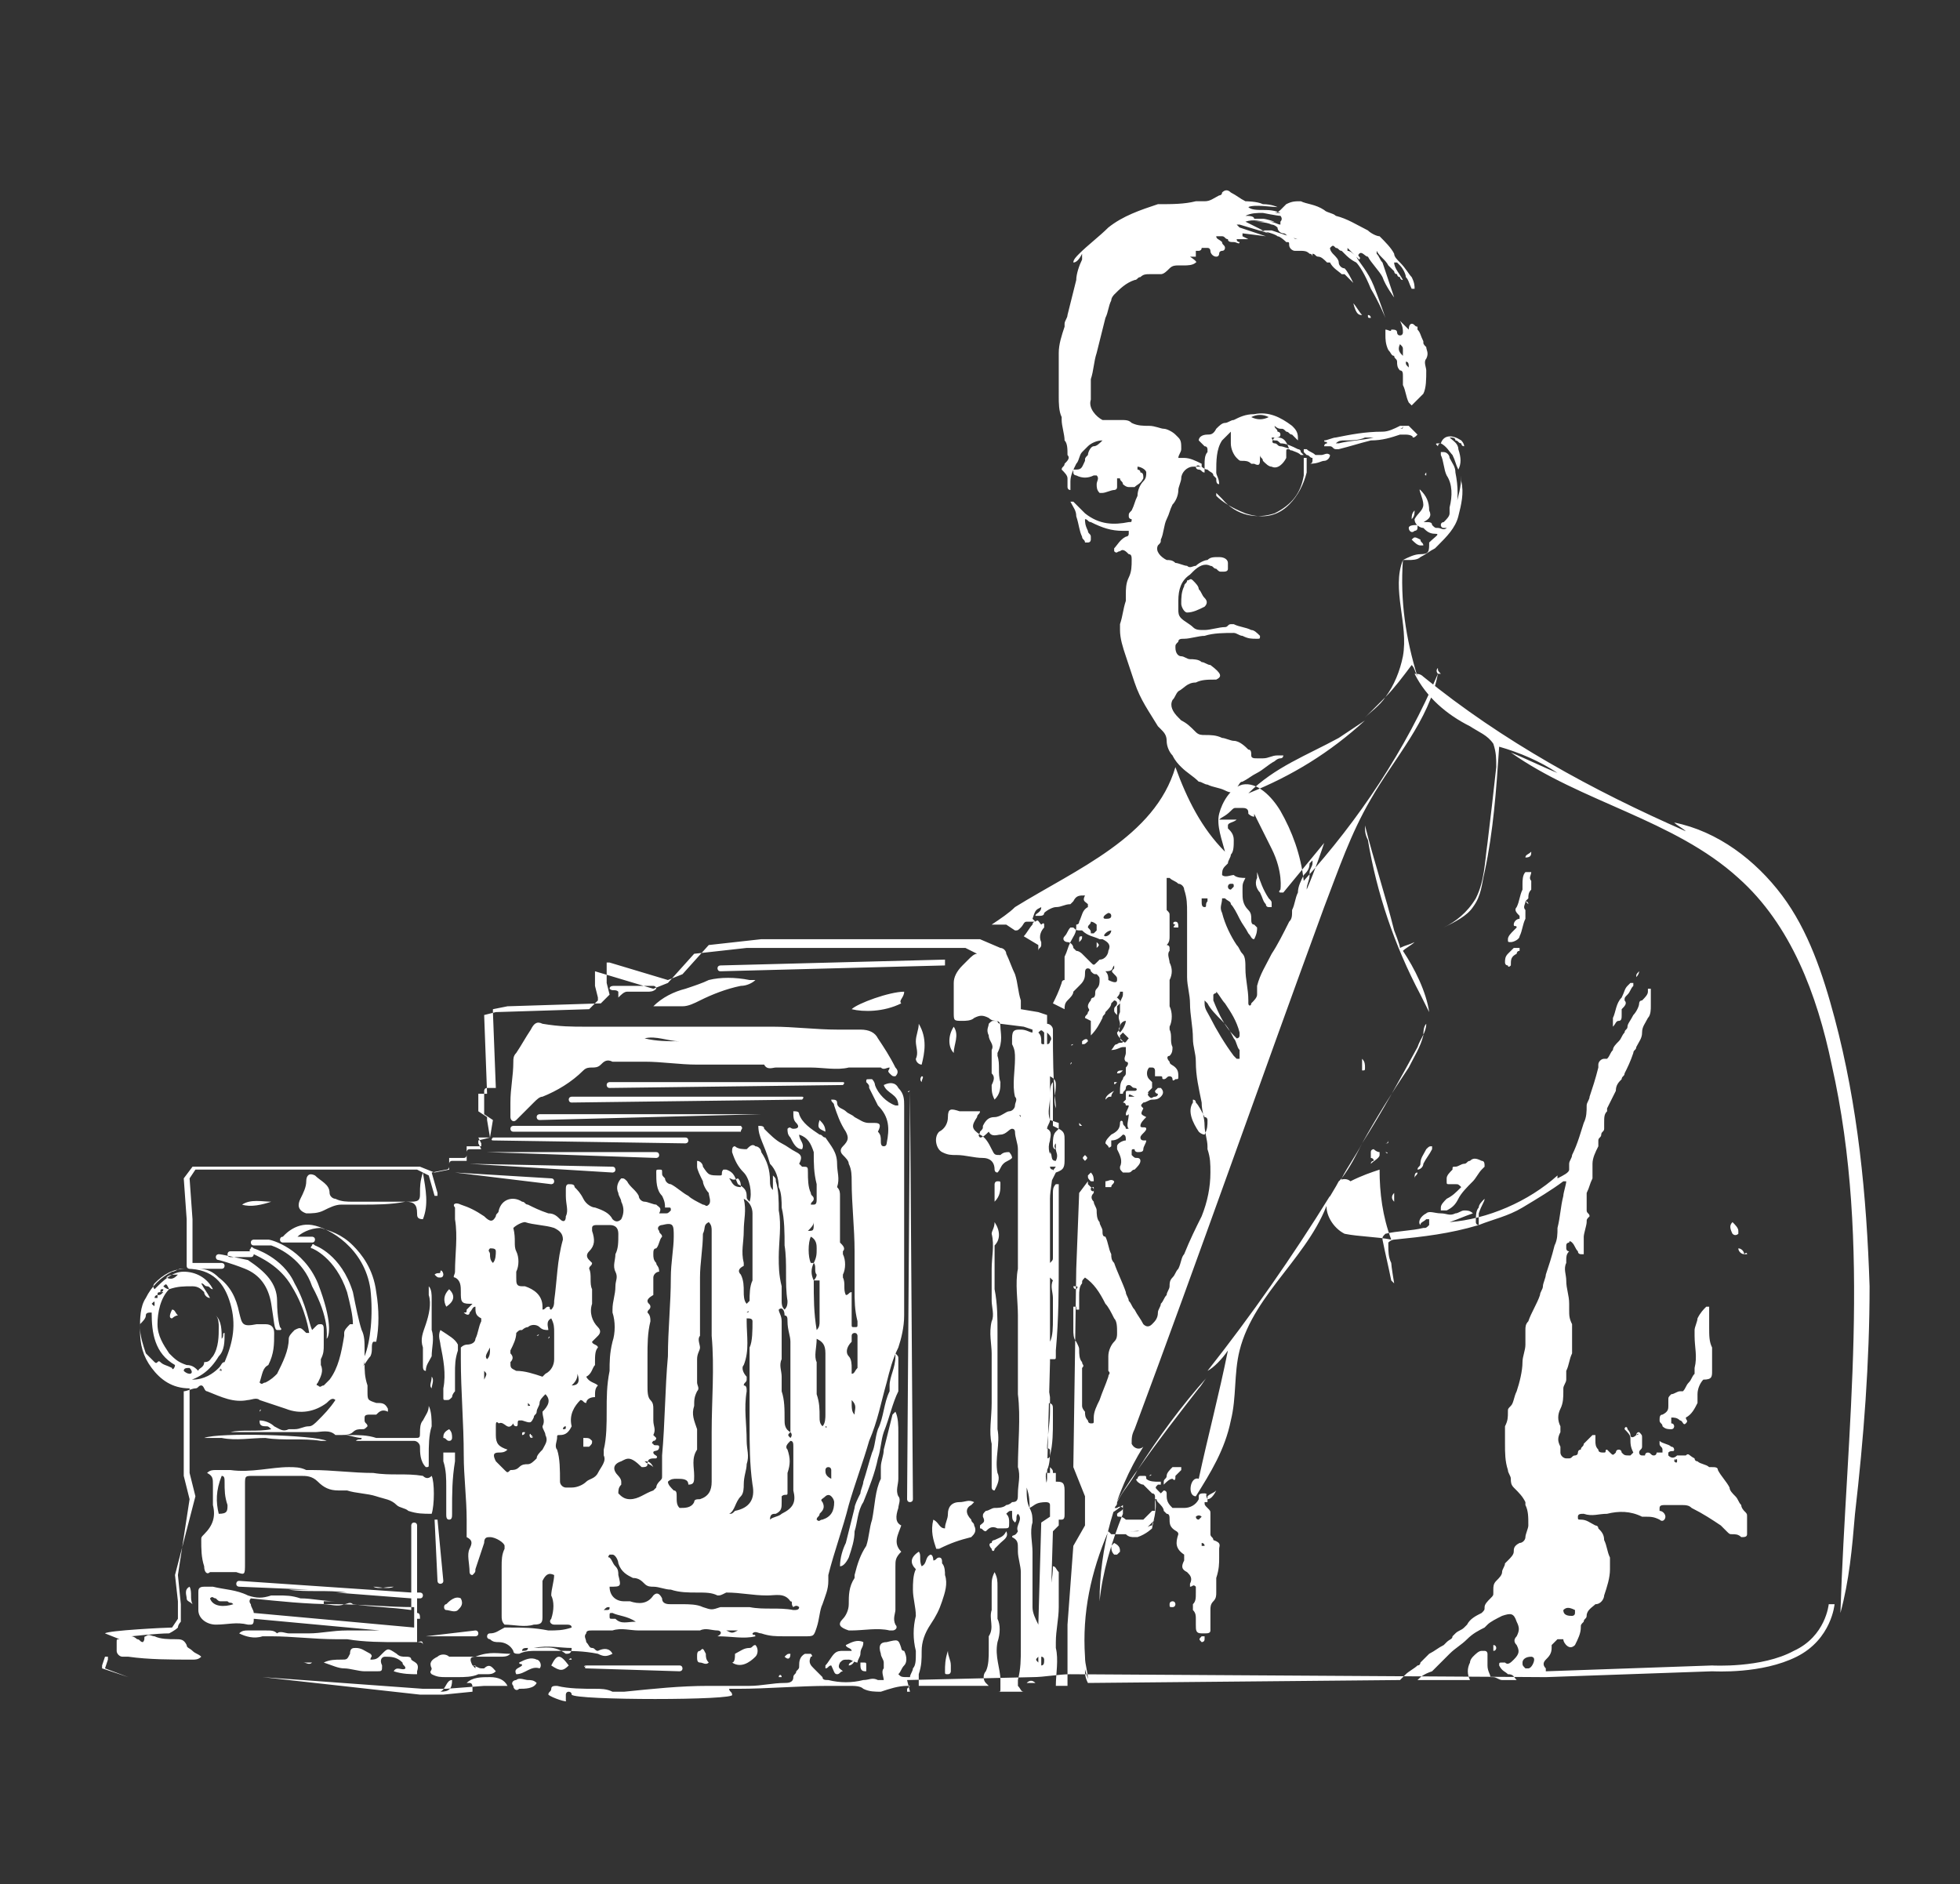 <?xml version="1.0" encoding="utf-8"?>
<!-- Generator: Adobe Illustrator 27.8.1, SVG Export Plug-In . SVG Version: 6.00 Build 0)  -->
<svg version="1.1" id="katman_2" xmlns="http://www.w3.org/2000/svg" xmlns:xlink="http://www.w3.org/1999/xlink" x="0px" y="0px"
	 viewBox="0 0 67.2 64.6" style="enable-background:new 0 0 67.2 64.6;" xml:space="preserve">
<rect x="0" y="0" width="67.2" height="64.6" fill="#333333" stroke="none"/>
<style type="text/css">
	.st0{fill:#FFFFFF;}
</style>
<path class="st0" d="M37.5,14.9C37.5,14.9,37.5,14.9,37.5,14.9L37.5,14.9C37.5,14.9,37.5,14.9,37.5,14.9 M36.7,36.5
	C36.8,36.5,36.8,36.5,36.7,36.5C36.8,36.4,36.7,36.4,36.7,36.5C36.7,36.4,36.7,36.4,36.7,36.5C36.7,36.5,36.7,36.5,36.7,36.5
	 M36.8,35.8C36.8,35.8,36.7,35.8,36.8,35.8C36.7,35.8,36.7,35.8,36.8,35.8C36.7,35.8,36.7,35.9,36.8,35.8
	C36.7,35.9,36.8,35.8,36.8,35.8 M37,37.9C37,37.9,37,37.9,37,37.9C37,37.9,37,37.9,37,37.9L37,37.9z M37,38.1
	C37.1,38.1,37.1,38.1,37,38.1c0-0.1,0-0.2,0-0.2C37,38,37,38,37,38.1C37,38.1,37,38.1,37,38.1 M38.1,40.7c0-0.1,0.1-0.1,0.1-0.2
	c-0.1-0.1-0.2,0-0.3,0c0,0,0,0.1,0,0.2C38,40.7,38.1,40.7,38.1,40.7 M36.3,13c0-0.2,0-0.5,0-0.7c0-0.1,0-0.1,0-0.2
	c0-0.3,0.1-0.6,0.2-0.9c0,0,0,0,0-0.1c0-0.1,0.1-0.2,0.1-0.3c0.1-0.4,0.2-0.8,0.3-1.2c0-0.2,0.1-0.5,0.2-0.7c0,0,0-0.1,0-0.2
	C37,8.9,36.9,9,36.8,9c0-0.1,0.1-0.2,0.2-0.3c0.3-0.3,0.7-0.6,1-0.9c0.5-0.4,1.1-0.6,1.7-0.8C40.2,7,40.6,7,41,6.9
	c0.1,0,0.2,0,0.3,0c0.2,0,0.3-0.1,0.5-0.2c0,0,0.1,0,0.1-0.1c0.1-0.1,0.2-0.1,0.3,0c0.2,0.1,0.3,0.2,0.5,0.3c0,0,0.4,0,0.6,0.1
	c0.3,0,0.5,0.1,0.5,0.1c-0.2,0-0.8-0.1-1,0c0.1,0.1,0.3,0.1,0.6,0.1c0.3,0,0.5,0.1,0.5,0.1s-0.3,0-0.5,0c0,0-0.1,0-0.1,0
	c-0.2,0-0.4,0-0.6,0.1c0.1,0,0.3,0,0.3,0.1c0,0,0.2,0,0.3,0c0.1,0,0.4,0.1,0.4,0.1s-0.1,0-0.3,0c-0.2,0-0.4-0.1-0.7,0h0l0.8,0.4
	l-1-0.3c0,0-0.1,0-0.1,0c0,0,0,0,0,0c0,0,0.1,0.1,0.1,0.1c0,0,0.9,0.3,0.9,0.3l-0.8-0.1c0,0,0,0.1,0,0.1l0.2,0.1l-0.3,0
	c0,0-0.1,0-0.1,0c0,0.1,0.1,0.1,0.1,0.1c0,0.1-0.1,0-0.2,0c-0.1,0-0.2,0-0.2-0.1c-0.1,0-0.1-0.1-0.2-0.1c0,0-0.1,0-0.2,0
	c0,0.1,0.1,0.1,0.2,0.2c0,0.1,0.1,0.1,0.1,0.2c0,0,0,0.1-0.1,0.1c0,0-0.1,0-0.1,0.1c0,0,0,0.1-0.1,0.1c-0.1,0-0.2-0.1-0.2-0.2
	c0,0,0-0.1-0.1-0.1c0,0-0.1,0-0.2,0c0,0.1-0.1,0.1-0.1,0.1c0,0,0,0-0.1,0c0,0.1,0,0.1,0,0.2c0,0,0,0,0,0c-0.1,0-0.1,0-0.2,0
	C41.1,9,41,9,41,9c-0.1,0.1-0.3,0.1-0.4,0.1c-0.1,0-0.1,0-0.2,0c-0.1,0-0.2,0-0.3,0.1c-0.1,0.1-0.2,0.2-0.3,0.2c-0.1,0-0.3,0-0.4,0
	c-0.1,0-0.2,0-0.3,0.1c-0.1,0-0.1,0.1-0.2,0.1c-0.3,0.1-0.5,0.3-0.7,0.5c0,0-0.1,0.1-0.1,0.2c-0.1,0.2-0.1,0.4-0.2,0.6
	c-0.1,0.4-0.2,0.8-0.3,1.2c-0.1,0.3-0.1,0.6-0.2,0.9c0,0.1,0,0.1,0,0.2c0,0.2,0,0.3,0,0.5c-0.1,0.3,0.2,0.6,0.4,0.7
	c0.1,0,0.1,0,0.2,0c0.1,0,0.2,0,0.4,0c0.2,0,0.3,0,0.4,0.1c0.2,0.1,0.4,0.1,0.6,0.1c0.2,0,0.4,0.1,0.5,0.1c0.1,0,0.3,0.1,0.4,0.2
	c0,0,0.1,0.1,0.1,0.1c0.1,0.1,0.1,0.2,0.1,0.4c0,0.1-0.1,0.2-0.1,0.3c0.1,0,0.2,0,0.2,0c0.2,0,0.4,0.1,0.6,0.2c0,0,0,0,0,0.1
	c-0.1,0-0.1-0.1-0.2,0c0,0.1,0.1,0.1,0.1,0.1c0.1,0,0.1,0.1,0.2,0.1c0-0.1,0-0.2,0-0.3c0-0.1,0-0.3,0.1-0.4c0,0,0-0.1,0-0.1
	c0,0,0-0.1-0.1-0.1c-0.1-0.1-0.1-0.1-0.2-0.2c0-0.1,0.1-0.2,0.3-0.2c0.1,0,0.2,0,0.3-0.2c0.1-0.1,0.2-0.2,0.3-0.2
	c0.1,0,0.2-0.1,0.3-0.1c0.2-0.1,0.4-0.2,0.7-0.2c0.5-0.1,0.9,0.1,1.3,0.4c0.1,0.1,0.2,0.2,0.2,0.4c0,0,0,0,0,0.1c0,0,0,0,0,0
	c0,0-0.1-0.1-0.1-0.1c0,0-0.1-0.1-0.1-0.1c-0.1,0-0.1-0.1-0.2-0.1c-0.1-0.1-0.1-0.1-0.2-0.1c-0.1,0-0.2-0.1-0.2-0.1
	c0,0.1,0.1,0.1,0.1,0.2c0,0,0.1,0,0.1,0.1c0,0.1-0.1,0.1-0.2,0.1c-0.1,0.1-0.1,0.2,0,0.2c0.1,0,0.1,0.1,0.2,0.1
	c0.1,0,0.3,0.1,0.4,0.1c0,0.1-0.1,0-0.1,0C44.1,15.1,44,15,43.8,15c-0.1,0-0.1,0-0.2,0c0,0,0,0.1,0.1,0.1c0.1,0,0.1,0,0.2,0.1
	c0.2,0,0.4,0.1,0.6,0.2c0,0,0.1,0,0.1,0.1c0,0,0.1,0.1,0.1,0.1c0,0-0.1,0-0.1,0c-0.1-0.1-0.2-0.1-0.4-0.2c-0.1,0-0.1,0-0.1,0.1
	c0,0.1,0,0.1,0,0.2c-0.1,0.2-0.3,0.4-0.5,0.3c-0.1,0-0.2-0.1-0.3-0.2c0-0.1-0.1-0.1-0.1-0.2c0,0.1,0,0.1,0,0.1c0,0.2,0,0.3-0.2,0.2
	c0,0-0.1,0-0.1,0c-0.1-0.1-0.2-0.1-0.3-0.1c-0.1,0-0.1,0-0.2-0.1c-0.1-0.1-0.2-0.3-0.2-0.5c0-0.1,0-0.3,0-0.4
	c-0.1,0.1-0.2,0.2-0.3,0.3c-0.2,0.3-0.2,0.7-0.2,1.1c0,0.1,0.1,0.2,0.1,0.4c-0.1,0-0.1-0.1-0.1-0.2c0,0-0.1-0.1-0.1-0.1
	c0-0.1-0.1-0.1-0.2-0.2c-0.1,0-0.2-0.1-0.2-0.1c0,0,0,0,0,0c0,0,0,0,0,0c0,0,0,0,0,0c-0.1,0-0.2,0-0.3,0c-0.2,0-0.4,0.2-0.4,0.4
	c0,0.1-0.1,0.3-0.1,0.4c0,0.2-0.1,0.4-0.2,0.5c-0.1,0.2-0.1,0.3-0.2,0.5c-0.1,0.2-0.1,0.5-0.2,0.7c0,0.1,0,0.1-0.1,0.2
	c-0.1,0.2,0.1,0.4,0.3,0.5c0.1,0,0.2,0,0.3,0.1c0.1,0,0.3,0.1,0.4,0.1c0.1,0.1,0.2,0,0.3,0c0.1-0.1,0.3-0.2,0.4-0.2
	c0.1-0.1,0.2-0.1,0.4-0.1c0.2,0,0.3,0.1,0.3,0.2c0,0,0,0.1,0,0.2c0,0.1-0.1,0.1-0.2,0.1c-0.1,0-0.1,0-0.2-0.1
	c-0.1,0-0.1-0.1-0.2-0.1c-0.2-0.1-0.4,0-0.6,0.2c0,0-0.1,0.1-0.1,0.1c-0.3,0.2-0.4,0.5-0.4,0.9c0,0.1,0,0.2,0,0.3
	c0,0.1,0,0.2,0.1,0.3c0.1,0.1,0.3,0.2,0.4,0.3c0.1,0.1,0.2,0.1,0.4,0.1c0.2,0,0.5-0.1,0.7-0.1c0.1,0,0.1-0.1,0.2-0.1c0,0,0,0,0.1,0
	c0.2,0.1,0.4,0.1,0.6,0.2c0.1,0,0.2,0.1,0.3,0.2c0,0.1,0,0.1-0.1,0.1c-0.2,0-0.3,0-0.5-0.1c-0.1,0-0.2-0.1-0.3-0.1
	c-0.3,0-0.7,0-1,0.1c-0.2,0-0.5,0.1-0.7,0.1c-0.1,0-0.2,0-0.2,0.1c-0.1,0.1-0.1,0.1-0.1,0.2c0,0.2,0.1,0.3,0.2,0.3
	c0.1,0,0.2,0.1,0.3,0.1c0.1,0,0.3,0,0.4,0.1c0.1,0,0.2,0.1,0.3,0.1c0.4,0.3,0.4,0.4,0.2,0.5c0,0,0,0,0,0c-0.3,0-0.5,0-0.7,0.1
	c0,0,0,0,0,0c-0.3,0-0.4,0.2-0.6,0.3c-0.1,0.1-0.1,0.2-0.2,0.3c-0.1,0.2,0,0.4,0.2,0.6c0,0,0.1,0.1,0.1,0.1c0.2,0.1,0.3,0.2,0.5,0.4
	c0.1,0.1,0.2,0.1,0.3,0.1c0.2,0,0.4,0,0.6,0.1c0.1,0,0.3,0.1,0.4,0.1c0.2,0,0.4,0.2,0.5,0.3c0.1,0,0.1,0.1,0.1,0.2
	c0,0.1,0.1,0.1,0.2,0.1c0.1,0,0.2,0,0.2,0c0.2,0,0.3-0.1,0.5-0.1c0.1,0,0.1,0,0.2,0c0,0,0,0.1-0.1,0.1c-0.1,0-0.2,0.1-0.2,0.1
	c-0.2,0.1-0.4,0.3-0.6,0.4c-0.2,0.1-0.3,0.2-0.5,0.3c-0.1,0-0.1,0.1-0.2,0.2c-0.1,0.2-0.2,0.2-0.4,0.1c-0.2-0.1-0.4-0.1-0.6-0.2
	c-0.1,0-0.2-0.1-0.3-0.1c-0.2-0.2-0.4-0.3-0.6-0.5c-0.1-0.1-0.2-0.2-0.3-0.4c-0.1-0.1-0.2-0.3-0.2-0.5c0-0.2-0.1-0.3-0.2-0.4
	c0,0,0,0-0.1-0.1c-0.3-0.5-0.6-0.9-0.8-1.5c-0.1-0.3-0.2-0.6-0.3-0.9c-0.1-0.3-0.2-0.6-0.2-0.9c0-0.1,0-0.2,0-0.2
	c0.1-0.3,0.1-0.5,0.2-0.8c0-0.1,0-0.2,0-0.2c0-0.2,0-0.4,0.1-0.6c0.1-0.2,0.1-0.4,0.1-0.6c0-0.1,0-0.2-0.1-0.2
	c-0.1-0.1-0.2-0.2-0.3-0.1c-0.1,0-0.1,0.1-0.2,0c0,0,0-0.1,0-0.1c0.1-0.1,0.2-0.3,0.4-0.4c0,0,0.1,0,0.1-0.1c0,0,0-0.1,0-0.1
	c-0.1,0-0.1,0-0.2,0c-0.4,0-0.7-0.1-1.1-0.3c-0.1,0-0.1-0.1-0.2-0.1c0,0.1,0,0.2,0.1,0.4c0,0.1,0.1,0.1,0.1,0.2c0,0,0,0.1,0,0.1
	c0,0,0,0.1-0.1,0.1c0,0-0.1,0-0.1,0c0-0.1-0.1-0.1-0.1-0.2c-0.1-0.2-0.1-0.4-0.2-0.7c0-0.2-0.1-0.3-0.2-0.5c0.1,0,0.1,0,0.1,0
	c0.1,0.1,0.2,0.2,0.4,0.4c0.5,0.4,1,0.4,1.5,0.3c0.1,0,0.1,0,0.1-0.1c0,0-0.1,0-0.1-0.1c0-0.1,0-0.1,0.1-0.2
	c0.1-0.2,0.1-0.3,0.2-0.5c0-0.2,0.1-0.4,0.2-0.5c0.1-0.1,0.1-0.2,0.1-0.3c0-0.1-0.2-0.2-0.3-0.2c0,0,0,0,0,0c0,0,0,0,0,0
	c0,0,0,0,0,0c0,0,0,0,0,0.1c0,0,0.1,0,0.1,0.1c0.1,0,0.1,0.1,0.1,0.2c-0.1,0.2-0.2,0.2-0.3,0.3c-0.1,0-0.1,0-0.2,0
	c-0.1,0-0.2-0.1-0.2-0.1c0-0.1-0.1-0.1-0.1-0.2c0,0,0,0-0.1,0c0,0,0,0,0,0.1c0,0.1,0,0.1,0,0.2c0,0.1-0.1,0.1-0.1,0.1
	c-0.1,0-0.3,0.1-0.4,0.1c0,0-0.1,0-0.1,0c-0.1-0.1-0.1-0.2-0.1-0.3c0-0.1,0.1-0.2,0-0.3c0,0-0.1,0-0.1,0c-0.2,0.1-0.4,0.1-0.6,0
	c0,0-0.1,0-0.1-0.1c0,0,0-0.1,0-0.1c0,0,0.1,0,0.1,0c0.2,0,0.2-0.1,0.3-0.3c0-0.1,0-0.1,0.1-0.2c0-0.1,0.1-0.3,0.2-0.3
	c0.1,0,0.2-0.1,0.3-0.2c-0.2,0-0.4,0.1-0.5,0.2c-0.1,0.1-0.1,0.1-0.2,0.2c-0.1,0.1-0.1,0.3-0.2,0.4c0,0,0,0,0,0
	c-0.1,0.2-0.2,0.4-0.2,0.6c0,0.1,0,0.2,0,0.3c-0.1,0-0.1-0.1-0.1-0.1c0,0,0-0.1,0-0.1c0,0,0-0.1,0-0.1c0,0,0-0.1,0-0.1
	c0-0.1-0.1-0.2-0.2-0.3c0-0.1,0.1-0.1,0.1-0.2c0.1-0.1,0.2-0.2,0.1-0.3c0-0.2,0-0.4-0.1-0.5c0-0.2-0.1-0.5-0.1-0.7c0,0,0,0,0,0
	c0,0,0-0.1,0-0.1c0,0,0,0,0,0c-0.1-0.2-0.1-0.5-0.1-0.7C36.3,13.2,36.3,13.1,36.3,13 M37.1,17.5C37.1,17.5,37.1,17.5,37.1,17.5
	C37.1,17.5,37.1,17.5,37.1,17.5L37.1,17.5z M42.9,14.3C42.9,14.3,42.9,14.3,42.9,14.3c0.2,0.1,0.4,0.1,0.6,0
	C43.3,14.2,43.1,14.2,42.9,14.3 M39.3,17.2c0,0,0.1-0.1,0.1-0.1C39.4,17.1,39.3,17.2,39.3,17.2 M41.3,8.3
	C41.3,8.4,41.3,8.4,41.3,8.3c0.1,0.1,0.1,0.1,0.1,0.1C41.3,8.4,41.3,8.3,41.3,8.3 M38.4,39.8C38.4,39.8,38.4,39.8,38.4,39.8
	C38.4,39.8,38.4,39.9,38.4,39.8C38.4,39.8,38.4,39.8,38.4,39.8C38.4,39.8,38.4,39.8,38.4,39.8 M41.3,16.5
	C41.3,16.5,41.3,16.5,41.3,16.5C41.3,16.5,41.3,16.5,41.3,16.5C41.3,16.4,41.3,16.4,41.3,16.5C41.3,16.4,41.3,16.5,41.3,16.5
	 M40.9,19.9c-0.1-0.1-0.1,0-0.2,0c0,0.1-0.1,0.1-0.1,0.2c-0.1,0.2-0.1,0.4-0.1,0.6c0,0.1,0.1,0.3,0.2,0.3c0.2,0,0.4-0.1,0.6-0.2
	c0.1-0.1,0.1-0.2,0-0.3c-0.1-0.1-0.1-0.2-0.2-0.3C41.1,20.1,41,20,40.9,19.9 M41.8,8.9L41.8,8.9L41.8,8.9L41.8,8.9z M37,15.6
	C37,15.6,37,15.6,37,15.6C37,15.6,37,15.6,37,15.6C37,15.6,37,15.6,37,15.6C37,15.6,37,15.6,37,15.6 M48.1,19.2
	c-0.4,1,0.2,2.2,0,3.3c-0.1,0.5-0.3,1-0.6,1.4c0.3-0.3,0.6-0.7,0.9-1.1c0.1,0.1,0.1,0.2,0.2,0.4C48.2,21.9,48,20.6,48.1,19.2
	 M42.8,27.2c1.5-0.6,2.8-1.4,4-2.5c-0.3,0.2-0.6,0.4-0.9,0.6C44.8,25.9,43.7,26.3,42.8,27.2 M37,37.9C37,37.9,37,37.9,37,37.9
	C37,37.9,37,37.9,37,37.9C37,37.9,37,37.9,37,37.9 M41.1,47.6c0.1-0.1,0.2-0.3,0.3-0.4c-0.9,1-1.7,2.1-2.4,3.2
	C39.7,49.4,40.4,48.5,41.1,47.6 M47.5,23.9c-0.2,0.2-0.5,0.5-0.7,0.7C47,24.4,47.3,24.2,47.5,23.9 M38.7,37.6c0.1,0,0.1,0,0.2,0
	C38.7,37.5,38.7,37.5,38.7,37.6 M48.6,23.2C48.6,23.2,48.6,23.2,48.6,23.2C48.6,23.2,48.6,23.2,48.6,23.2
	C48.6,23.2,48.6,23.2,48.6,23.2 M42.1,46.3c-0.3,1.5-0.7,3-1,4.4c-0.3-0.1-0.4,0.6-0.1,0.6c0.5-0.8,1-1.6,1.2-2.6
	c0.2-0.8,0.1-1.6,0.3-2.4c0.5-2,2.5-3.3,3.1-5.3c-1.3,2.1-2.7,4.1-4.2,6C41.6,46.9,41.9,46.6,42.1,46.3 M37.1,38.6
	c0,0-0.1-0.1-0.1-0.1C37,38.6,37,38.6,37.1,38.6 M36.9,37.8C36.9,37.8,36.9,37.8,36.9,37.8C36.9,37.9,36.9,37.9,36.9,37.8
	c0.1,0.1,0.1,0.1,0.1,0.1C37,37.9,37,37.9,36.9,37.8C37,37.8,36.9,37.8,36.9,37.8 M36.9,38.4C36.9,38.4,36.9,38.4,36.9,38.4
	C36.9,38.4,36.9,38.4,36.9,38.4C36.9,38.4,36.9,38.4,36.9,38.4C36.9,38.4,36.9,38.4,36.9,38.4 M46.1,42.3c0.5,0.1,1.1,0.1,1.6,0.2
	c-0.3-0.8-0.4-1.6-0.4-2.4c-0.3,0.1-0.6,0.2-1,0.4c-0.1-0.1-0.3-0.1-0.4,0c-0.1,0.2-0.3,0.5-0.4,0.7C45.4,41.6,45.7,42.1,46.1,42.3
	 M48.9,35c0-0.1,0-0.2,0-0.3c0,0.1,0,0.3,0,0.4C48.9,35.1,48.9,35,48.9,35 M49.6,31.8c-0.4,0.2-0.8,0.3-1.2,0.5
	C48.8,32.1,49.2,32,49.6,31.8 M48.2,14.9c-0.1,0-0.1,0-0.2,0c-0.3,0.1-0.6,0.2-1,0.2c-0.4,0.1-0.7,0.2-1.1,0.3c0,0-0.1,0-0.1,0
	c-0.1,0-0.1-0.1-0.2-0.1c-0.1,0-0.2,0-0.2,0c0-0.1,0.1-0.1,0.1-0.1c0-0.1-0.1,0-0.1-0.1c0,0,0,0,0,0c0.1,0,0.3-0.1,0.4-0.1
	c0.5-0.1,1-0.2,1.6-0.2c0.2,0,0.4-0.1,0.6-0.2c0,0,0,0,0.1,0c0,0,0,0,0,0c0,0.1-0.1,0.1-0.1,0.1c0,0,0,0,0,0c0.1,0,0.1,0,0.1-0.1
	c0.1,0,0.1,0,0.2,0c0.1,0.1,0.2,0.2,0.3,0.3c-0.1,0.1-0.1,0.1-0.2,0.1C48.5,15,48.4,14.9,48.2,14.9 M47.1,15c-0.1,0-0.2,0-0.3,0
	c-0.2,0.1-0.5,0.1-0.7,0.1c-0.1,0-0.2,0-0.3,0.1c0,0,0,0,0,0c0,0,0.1,0,0.1,0C46.3,15.1,46.7,15.1,47.1,15C47.1,15,47.1,15,47.1,15
	 M46.9,10.8C46.9,10.8,46.9,10.8,46.9,10.8C46.9,10.8,46.9,10.8,46.9,10.8c0,0.1,0,0.1,0.1,0.1C47,10.9,47,10.8,46.9,10.8
	 M47.1,11.3L47.1,11.3C47.1,11.4,47.1,11.4,47.1,11.3 M46.7,10.8c-0.1-0.1-0.2-0.3-0.3-0.4C46.5,10.8,46.6,10.8,46.7,10.8
	 M46.3,10.5C46.3,10.5,46.3,10.5,46.3,10.5C46.4,10.5,46.3,10.5,46.3,10.5L46.3,10.5L46.3,10.5 M47.1,11.3
	C47.1,11.4,47.1,11.4,47.1,11.3C47.1,11.4,47.1,11.4,47.1,11.3L47.1,11.3C47.1,11.3,47.1,11.3,47.1,11.3 M48.3,18.1
	C48.3,18.1,48.3,18.1,48.3,18.1c0,0.1,0.1,0.2,0.2,0.1c0,0,0.1,0,0.1-0.1c0,0,0,0,0-0.1C48.5,18,48.3,18,48.3,18.1 M48.7,16.6
	C48.7,16.6,48.7,16.6,48.7,16.6C48.7,16.5,48.7,16.5,48.7,16.6C48.7,16.5,48.7,16.5,48.7,16.6C48.7,16.6,48.7,16.6,48.7,16.6
	 M49.7,17.6c0,0.1-0.1,0.2-0.2,0.3c0,0-0.1,0-0.1,0.1c0,0,0,0.1,0.1,0.1c0.1,0,0.2,0,0.2-0.1c0.1-0.1,0.2-0.2,0.2-0.4
	c0.1-0.5,0.1-0.9,0-1.4c0-0.2-0.1-0.3-0.2-0.5c0-0.1-0.1-0.2-0.2-0.2c0,0-0.1,0-0.1,0c0,0,0,0,0,0.1c0,0,0,0,0,0
	c0.1,0.2,0.1,0.5,0.2,0.7c0.2,0.3,0.2,0.7,0.1,1.1C49.7,17.5,49.7,17.6,49.7,17.6 M38.8,38C38.8,38,38.8,38,38.8,38
	C38.8,38,38.8,38,38.8,38C38.8,38,38.8,38,38.8,38C38.8,38,38.8,38,38.8,38 M48.4,18.5c0.1,0.1,0.2,0.2,0.3,0.2c0,0,0,0,0.1,0
	c0,0,0,0,0,0c0-0.1-0.1-0.1-0.1-0.2C48.5,18.4,48.5,18.4,48.4,18.5C48.4,18.4,48.4,18.5,48.4,18.5 M49.4,15.2
	C49.4,15.2,49.4,15.2,49.4,15.2C49.4,15.2,49.4,15.2,49.4,15.2C49.4,15.2,49.4,15.2,49.4,15.2c0.2,0.1,0.3,0.3,0.4,0.4
	c0.1,0.2,0.1,0.3,0.2,0.5c0.1-0.2,0.1-0.4,0-0.7c0-0.2-0.2-0.3-0.3-0.4c0,0,0,0,0,0c0.1,0,0.2,0,0.2,0.1c0.1,0,0.1,0.1,0.2,0.1
	c0,0,0,0.1,0.1,0.1c0-0.1-0.1-0.2-0.1-0.2C49.8,14.9,49.5,14.9,49.4,15.2c-0.2,0-0.2,0-0.1,0.1C49.3,15.3,49.3,15.2,49.4,15.2
	 M48.1,18.7C48.1,18.7,48.1,18.7,48.1,18.7C48.1,18.7,48.1,18.7,48.1,18.7L48.1,18.7z M47.7,17.4C47.7,17.4,47.7,17.4,47.7,17.4
	C47.7,17.4,47.7,17.4,47.7,17.4C47.7,17.4,47.7,17.4,47.7,17.4C47.7,17.4,47.7,17.4,47.7,17.4 M45.4,15.8c0.1,0,0.2-0.1,0.2-0.2
	c-0.1-0.1-0.2,0-0.3,0c-0.1,0-0.1,0-0.2,0c-0.1-0.1-0.2-0.1-0.3-0.2c0,0-0.1,0-0.1,0c0,0,0,0.1,0,0.1c0,0,0.1,0.1,0.1,0.1
	c0.1,0,0.1,0.1,0.2,0.1c0,0,0,0,0,0.1c0,0,0,0.1-0.1,0.1C45.2,15.9,45.3,15.8,45.4,15.8 M37.9,40.2L37.9,40.2L37.9,40.2L37.9,40.2z
	 M48.8,17.9c0.2-0.1,0.3-0.2,0.2-0.4c0-0.3-0.1-0.5-0.3-0.7c-0.1-0.1,0.1,0.3,0.1,0.5c0,0.2-0.2,0.3-0.3,0.5c0,0.2,0.2,0.3,0.3,0.3
	c0.1,0.1,0.2,0.2,0.4,0.2c0.2,0,0,0.1-0.2,0.3C49,18.9,49,19,48.7,19c-0.2,0-0.4,0.1-0.6,0.2c0.1,0,0.1,0,0.2,0c0.1,0,0.3,0,0.4-0.1
	c0.2-0.1,0.3-0.2,0.5-0.3c0,0,0.1-0.1,0.1-0.1c0.3-0.3,0.6-0.6,0.7-1c0.1-0.4,0.2-0.8,0.1-1.2c0-0.2,0-0.4,0-0.6c0-0.1,0-0.2,0-0.2
	c0,0.1,0,0.1,0,0.1c0,0.2,0,0.4,0,0.5c0,0.4-0.1,0.7-0.2,1.1c0,0.1-0.1,0.3-0.1,0.4c0,0.1-0.1,0.2-0.2,0.3c-0.1,0.1-0.2,0-0.3,0
	c-0.1,0-0.1,0-0.2-0.1c0-0.1-0.1-0.1-0.2-0.1c-0.1,0-0.1,0-0.2-0.1C48.7,18,48.7,18,48.8,17.9C48.7,17.9,48.7,17.9,48.8,17.9
	 M43.7,7.3c-0.2,0-0.4,0-0.4,0s0.5,0.1,0.6,0.1c0,0,0.1,0.1,0,0.2c0,0,0,0,0,0.1c-0.1,0-0.2-0.1-0.4-0.1c-0.2,0-0.5,0-0.5,0
	s0.4,0,0.6,0.1c0.1,0,0.2,0.1,0.2,0.1c0,0.1,0.1,0.2,0.2,0.2c0.1,0,0.1,0.1,0.2,0.1c0.1,0,0.2,0.1,0.3,0.1c-0.1,0-0.1,0-0.2-0.1
	c0,0-0.1,0-0.1,0c0,0-0.3-0.1-0.6-0.2c-0.2,0-0.4,0-0.4,0s0.5,0.1,0.6,0.2c0.1,0,0.3,0.2,0.3,0.2c0.1,0,0.1,0,0.1,0.1
	c0,0.1,0.1,0.2,0.2,0.2c0.1,0,0.1,0,0.2,0c0.1,0,0.2,0,0.3,0.1c0,0,0,0,0,0C45,8.7,45,8.8,45,8.8c0,0,0-0.1,0-0.1
	c0.1,0,0.1,0.1,0.2,0.1c0.1,0,0.2,0.1,0.3,0.2c0,0,0,0,0.1,0c0,0,0,0,0,0c0.1,0.2,0.3,0.3,0.4,0.4c0,0,0,0,0.1,0
	c0,0,0.1,0.1,0.1,0.1c0.1,0.1,0.1,0.1,0.2,0.2c-0.1-0.2-0.2-0.4-0.3-0.5C46,9.2,45.9,9.1,45.9,9c0-0.1-0.1-0.2-0.2-0.3
	c0,0-0.1-0.1-0.1-0.2c0.1-0.1,0.1-0.1,0.2,0c0.1,0,0.1,0.1,0.2,0.1c0,0,0,0,0,0c0,0,0,0,0,0c0,0,0.1,0.1,0.1,0.1
	c0.1,0.1,0.2,0.2,0.4,0.3c0,0,0,0,0,0l0,0v0c0,0,0,0,0,0c0,0,0,0,0,0c0.1,0.1,0.3,0.4,0.5,0.9c0.3,0.5,0.5,1,0.5,1s-0.2-0.6-0.4-1.1
	c-0.2-0.5-0.5-0.8-0.6-1c-0.1-0.1-0.2-0.2-0.3-0.2c0,0,0,0,0-0.1c0,0,0,0,0,0c0.1,0.1,0.1,0.1,0.2,0.2c0.1,0.1,0.1,0.1,0.2,0.2
	c0.1-0.1-0.1-0.1,0-0.2c0.1-0.1,0.2,0.1,0.3,0.1c0.1,0.2,0.4,0.5,0.5,0.7c0.1,0.3,0.4,0.7,0.4,0.7S47.5,9.3,47.4,9
	c-0.1-0.1-0.1-0.2-0.2-0.3c0,0,0,0,0-0.1c0.1,0.2,0.3,0.3,0.4,0.5c0,0,0.1,0.1,0.1,0.1c0,0,0,0,0-0.1c0,0,0,0,0,0.1
	c0,0,0.1,0.1,0.1,0.1c0,0,0,0.1,0.1,0.1c0,0,0,0.1,0.1,0.1c0,0,0,0.1,0.1,0.1C48,9.4,47.8,9.2,47.8,9c0,0,0.1,0,0.1,0
	C47.9,9,48,9.1,48,9.1c0.1,0.1,0.2,0.3,0.2,0.4c0.1,0.1,0.1,0.2,0.2,0.4c0,0,0,0,0.1,0c0-0.1,0-0.2-0.1-0.4C48.3,9.4,48.2,9.2,48,9
	c-0.1-0.1-0.2-0.2-0.2-0.3c-0.1-0.2-0.3-0.4-0.5-0.6C47.2,8.1,47,8,46.9,7.9c-0.4-0.2-0.7-0.4-1.1-0.5h0c-0.1-0.1-0.3-0.1-0.4-0.2
	C45.1,7,44.8,7,44.6,6.9c-0.2,0-0.3,0-0.5,0.1C44,7.1,44,7.1,43.9,7.2C43.8,7.3,43.7,7.3,43.7,7.3 M36.8,9C36.8,9,36.8,9,36.8,9
	C36.8,9,36.8,9,36.8,9C36.8,9,36.8,9,36.8,9 M39.4,37.4C39.4,37.4,39.4,37.4,39.4,37.4C39.4,37.4,39.3,37.4,39.4,37.4
	C39.3,37.5,39.4,37.5,39.4,37.4C39.4,37.4,39.4,37.4,39.4,37.4 M42.7,17.6c0.6,0.2,1.1,0.1,1.5-0.3c0.3-0.3,0.5-0.7,0.6-1.1
	c0-0.2,0-0.3,0-0.5c0,0,0,0-0.1,0c0,0,0,0,0,0.1c0,0.2,0,0.3,0,0.5c-0.1,0.6-0.4,1-1,1.3c-0.6,0.2-1.3,0.1-1.8-0.5
	c-0.1-0.1-0.1-0.1-0.2-0.2c0,0,0,0.1,0,0.1C41.9,17.2,42.2,17.4,42.7,17.6 M46.5,9.9C46.5,9.9,46.4,9.9,46.5,9.9
	C46.4,9.9,46.4,9.9,46.5,9.9L46.5,9.9z M41.7,16.7L41.7,16.7C41.7,16.7,41.7,16.7,41.7,16.7C41.7,16.7,41.7,16.7,41.7,16.7
	 M41.7,16.7C41.7,16.7,41.7,16.7,41.7,16.7C41.7,16.7,41.7,16.7,41.7,16.7L41.7,16.7z M37.4,35.8C37.4,35.8,37.4,35.8,37.4,35.8
	C37.4,35.8,37.4,35.8,37.4,35.8C37.4,35.8,37.4,35.8,37.4,35.8C37.4,35.8,37.4,35.8,37.4,35.8 M47.7,9.2C47.7,9.2,47.7,9.2,47.7,9.2
	C47.7,9.2,47.7,9.2,47.7,9.2C47.7,9.2,47.7,9.2,47.7,9.2 M48.4,17.8C48.5,17.8,48.5,17.8,48.4,17.8c0.1-0.1,0.1-0.2,0.1-0.3
	C48.4,17.6,48.4,17.7,48.4,17.8C48.4,17.8,48.4,17.8,48.4,17.8C48.4,17.8,48.4,17.8,48.4,17.8 M48.9,16.2
	C48.8,16.2,48.8,16.2,48.9,16.2c-0.1,0.1,0,0.1,0,0.1C48.9,16.3,48.9,16.3,48.9,16.2C48.9,16.3,48.9,16.2,48.9,16.2 M37.3,35.7
	C37.3,35.7,37.3,35.7,37.3,35.7C37.3,35.7,37.3,35.7,37.3,35.7c0-0.1-0.1-0.1-0.2,0c0,0,0,0.1,0,0.1C37.2,35.8,37.2,35.8,37.3,35.7
	 M39.6,36L39.6,36L39.6,36L39.6,36z M48.4,11.1c0.1,0,0.1,0.1,0.2,0.1c0,0,0,0.1,0,0.1c0.1,0.1,0.1,0.2,0.2,0.4c0,0.1,0,0.1,0.1,0.2
	c0,0.1,0.1,0.2,0,0.4c-0.1,0.1,0,0.3,0,0.4c0,0.3,0,0.6-0.1,0.8c-0.1,0.1-0.1,0.1-0.2,0.2c-0.1,0.1-0.1,0.1-0.2,0.2c0,0,0,0-0.1-0.1
	c-0.1-0.2-0.1-0.4-0.2-0.6c0-0.1,0-0.2,0-0.3c0-0.1,0-0.2-0.1-0.2c-0.1-0.1-0.1-0.2-0.1-0.3c0-0.1-0.1-0.1-0.1-0.2
	c-0.1,0-0.1-0.1-0.2-0.2c-0.1-0.2-0.1-0.4-0.1-0.5c0-0.1,0-0.2,0-0.2c0.1,0,0.2,0.1,0.2,0c0.1,0,0.2,0,0.2,0.1c0,0,0,0.1,0.1,0.1
	c0.1,0,0.1-0.1,0.1-0.1c0-0.1,0-0.2-0.1-0.4c0.1,0.1,0.2,0.2,0.3,0.3C48.3,11.1,48.4,11.1,48.4,11.1 M48.1,12.2c0-0.1,0-0.1,0-0.2
	c0-0.1,0-0.1-0.1-0.2C47.9,12,48,12.1,48.1,12.2 M48.2,11.7C48.2,11.7,48.2,11.7,48.2,11.7C48.2,11.7,48.2,11.7,48.2,11.7
	C48.2,11.7,48.2,11.7,48.2,11.7C48.2,11.7,48.2,11.7,48.2,11.7 M48.2,12.4c0,0.1,0,0.1,0.1,0.2C48.3,12.5,48.3,12.4,48.2,12.4
	 M37.4,32.7L37.4,32.7L37.4,32.7L37.4,32.7C37.5,32.7,37.5,32.7,37.4,32.7C37.5,32.7,37.5,32.7,37.4,32.7 M51.2,56.6
	c0.1,0,0.1-0.1,0.1-0.1c0,0,0-0.1-0.1-0.1C51.2,56.4,51.2,56.5,51.2,56.6C51.2,56.6,51.2,56.6,51.2,56.6 M52.5,30.2
	C52.5,30.1,52.5,30.1,52.5,30.2c-0.1-0.1,0-0.2,0-0.3c-0.1,0-0.2,0-0.2,0c-0.1,0.1-0.1,0.3-0.1,0.4c0,0.1,0,0.1,0,0.2
	c-0.1,0.2-0.1,0.4-0.2,0.6c-0.1,0.1,0,0.2,0.1,0.3c0,0,0,0.1,0,0.1c-0.1,0-0.2,0.1-0.2,0.2c0,0.1,0.1,0,0.1,0.1c0,0-0.1,0.1-0.1,0.1
	c-0.1,0.1-0.2,0.2-0.2,0.3c0,0.1,0,0.1,0.1,0.1c0.1,0,0.3-0.1,0.3-0.2c0.1-0.2,0.1-0.4,0.2-0.6c0-0.1,0-0.2,0-0.3
	c-0.1-0.1,0-0.2,0-0.3c0,0,0.1-0.1,0.1-0.1c0,0,0,0,0,0c0,0,0,0,0,0v0c0,0,0,0,0,0l0,0c0-0.1,0-0.2,0.1-0.3
	C52.5,30.5,52.5,30.3,52.5,30.2 M51.9,32.5c-0.1,0.1-0.1,0.1-0.2,0.2c-0.1,0.1-0.1,0.2-0.1,0.3c0,0,0,0.1,0.1,0.1c0,0,0,0.1,0.1,0
	c0-0.2,0-0.3,0.2-0.4c0,0,0-0.1,0.1-0.1c0,0,0-0.1,0-0.1C52,32.5,51.9,32.5,51.9,32.5 M52.4,31C52.4,31,52.4,31,52.4,31
	C52.4,31,52.4,30.9,52.4,31c0-0.1-0.1-0.1-0.1-0.1C52.3,30.9,52.3,30.9,52.4,31C52.3,31,52.4,31,52.4,31 M38.1,51.8
	c0.3-0.5,0.6-1,0.9-1.4c-0.2,0.4-0.5,0.7-0.7,1.1C38.3,51.6,38.3,51.6,38.1,51.8c0.1-0.1,0.1-0.1,0.2-0.1c0,0,0.1-0.1,0.2,0
	c0,0.1-0.1,0.1-0.2,0.2c0,0.1,0,0.1,0.1,0.1c0.1,0,0.2,0.1,0.2,0.1c0.1,0,0.1,0,0.2,0c0,0,0.1,0,0.2,0c0.1,0,0.1,0,0.2,0
	c0.1-0.1,0.1-0.1,0.2-0.2c0,0,0.1-0.1,0.1-0.1c0,0,0.1,0,0.1,0c0-0.2,0-0.4,0-0.5c0,0,0,0,0,0c0,0,0-0.1-0.1-0.1c0,0,0,0,0,0l0,0
	c0,0,0,0,0,0c-0.1-0.1-0.2-0.2-0.3-0.3c-0.1,0-0.2-0.1-0.2-0.1c0,0-0.1-0.1,0-0.1c0,0,0-0.1,0.1-0.1c0,0,0.1,0,0.1,0
	c0.1,0,0.1,0,0.1,0.1c0.1,0.1,0.3,0.1,0.4,0.1c0,0,0,0,0,0c0,0,0.1,0,0.1,0c0,0,0,0.1,0,0.1c0,0,0,0-0.1,0c-0.1,0.1-0.1,0.1,0,0.2
	c0,0,0.1,0.1,0.1,0.1c0,0,0,0,0,0.1c0,0,0,0.1-0.1,0.1c0,0-0.1,0-0.1,0c0.1,0.3-0.1,0.9-0.1,1l0,0c0,0-0.2,0.2-0.5,0.3
	c0,0-0.1,0-0.1,0c-0.1,0-0.2,0-0.3-0.1c0,0,0,0,0,0c-0.1,0-0.2,0-0.3,0c-0.1,0-0.1,0-0.2,0c0,0-0.1-0.1-0.1-0.1
	c-0.6,1.4-0.9,2.8-0.8,4.3c0,0.3,0.1,0.5,0.1,0.8c0-0.1-0.1-0.3-0.1-0.4c0,0.2,0,0.3,0.1,0.5L48,57.6c0.1-0.1,0.2-0.2,0.2-0.2
	c0.1-0.1,0.3-0.2,0.4-0.3c0.1,0,0.1-0.1,0.1-0.1c0.1-0.1,0.2-0.2,0.3-0.3c0.2-0.1,0.3-0.2,0.5-0.3c0,0,0.1-0.1,0.1-0.1
	c0.1-0.1,0.2-0.1,0.2-0.2c0,0,0.1-0.1,0.1-0.1c0.1-0.1,0.2-0.1,0.3-0.2c0,0,0.1-0.1,0.1-0.1c0.1-0.2,0.3-0.3,0.5-0.4
	c0.1-0.1,0.1-0.1,0.1-0.2c0-0.1,0.1-0.2,0.2-0.3c0.1-0.1,0.1-0.1,0.1-0.2c0,0,0-0.1,0-0.1c0-0.1,0-0.2,0.1-0.3
	c0.1-0.1,0.2-0.2,0.2-0.3c0-0.1,0.1-0.2,0.1-0.3c0,0,0,0,0.1-0.1c0.1-0.1,0.2-0.2,0.2-0.3c0-0.1,0-0.2,0.2-0.3
	c0.1,0,0.2-0.1,0.2-0.2c0-0.1,0.1-0.3,0.1-0.4c0-0.3,0-0.5-0.1-0.7c0,0,0-0.1,0-0.1c-0.1-0.2-0.2-0.3-0.4-0.5
	c-0.1-0.1-0.1-0.2-0.1-0.3c0-0.1-0.1-0.2-0.1-0.3c-0.1-0.3-0.1-0.6-0.1-0.9c0-0.1,0-0.2,0-0.3c0-0.1,0-0.2,0-0.3
	c0.1-0.2,0.1-0.3,0.1-0.5c0-0.1,0-0.1,0.1-0.2c0.1-0.1,0.1-0.3,0.2-0.5c0.1-0.3,0.2-0.7,0.2-1c0-0.2,0.1-0.4,0.1-0.6
	c0-0.2,0-0.3,0-0.5c0-0.1,0-0.2,0.1-0.3c0.1-0.3,0.3-0.6,0.4-0.9c0-0.1,0.1-0.2,0.1-0.3c0-0.1,0.1-0.3,0.1-0.4
	c0.1-0.3,0.2-0.6,0.3-1c0.1-0.2,0.1-0.4,0.1-0.6c0.1-0.4,0.1-0.7,0.2-1.1c0-0.1,0.1-0.4,0.1-0.5c0,0,0,0-0.1,0
	c-0.4,0.3-0.9,0.6-1.4,0.9c-0.5,0.3-1,0.4-1.5,0.6c-1,0.3-1.9,0.4-2.9,0.5c0,0-0.1,0-0.2,0.1c0,0,0,0.1,0,0.1c0,0.2,0,0.4,0.1,0.6
	c0,0.1,0.1,0.7,0.1,0.7c0,0-0.1-0.1-0.1-0.1c-0.1-0.5-0.2-0.9-0.3-1.4c0-0.1,0-0.1,0.1-0.2c0.4-0.1,0.9-0.1,1.3-0.2
	c0.1,0,0.1,0,0.2-0.1c0-0.1,0-0.2,0-0.2c0,0,0,0-0.1,0c-0.1,0.1-0.2,0.1-0.2,0.2c-0.1-0.1,0-0.3,0.2-0.4c0.1-0.1,0.3,0,0.5,0
	c0.2,0,0.3,0.1,0.5,0c0.1,0,0.2-0.1,0.3-0.1c0.1,0,0.2,0,0.3,0.1c-0.3,0.1-0.5,0.2-0.8,0.3c1.3-0.1,2.7-0.7,3.7-1.6c0,0,0,0.1,0,0.1
	c0.2-0.1,0.4-0.2,0.4-0.3c0-0.1,0-0.2,0-0.2c0-0.1,0.1-0.2,0.1-0.3c0.2-0.4,0.3-0.8,0.4-1.1c0.1-0.2,0.1-0.4,0.1-0.6
	c0-0.1,0.1-0.2,0.1-0.3c0.1-0.3,0.2-0.6,0.3-1c0,0,0,0,0-0.1c0-0.1,0.1-0.2,0.2-0.2c0,0,0,0,0.1,0c0.1-0.1,0.1-0.2,0.2-0.3
	c0,0,0,0,0,0c0-0.1,0.1-0.2,0.2-0.3c0.1-0.1,0.1-0.2,0.2-0.3c0-0.1,0.1-0.1,0.1-0.2c0-0.1,0.1-0.2,0.2-0.4c0.1-0.1,0.2-0.3,0.2-0.4
	c0,0,0-0.1,0.1-0.1c0.1-0.1,0.2-0.2,0.2-0.3c0,0,0,0,0-0.1c0,0,0.1,0,0.1,0c0,0,0,0.1,0,0.1c0,0.2,0,0.3,0,0.5c0,0.1,0,0.3-0.1,0.4
	c-0.1,0.2-0.2,0.3-0.2,0.5c0,0.2-0.1,0.3-0.2,0.5c0,0.1-0.1,0.1-0.1,0.2c-0.1,0.3-0.2,0.5-0.3,0.7c0,0.1-0.1,0.1-0.1,0.2
	c-0.1,0.1-0.2,0.2-0.2,0.4c0,0,0,0,0,0c-0.1,0.2-0.2,0.4-0.3,0.6c0,0,0,0,0,0.1c-0.1,0.1-0.1,0.2-0.1,0.4c0,0.1,0,0.1,0,0.2
	c0,0.1-0.1,0.1-0.1,0.2c0,0.1-0.1,0.1-0.1,0.2c0,0.1,0,0.2,0,0.2c-0.1,0.2-0.2,0.4-0.2,0.6c0,0.1,0,0.2,0,0.3c0,0.1,0,0.1,0,0.2
	c-0.1,0.2-0.1,0.3-0.2,0.5c0,0.1,0,0.1,0,0.2c0,0.1,0,0.2,0,0.4c0,0.1,0.1,0.1,0.1,0.2c-0.1,0.1-0.1,0.1-0.1,0.2
	c0,0.1-0.1,0.4-0.1,0.5c0,0.1,0,0.3,0,0.4c0,0,0,0.1,0,0.1c0,0,0,0.1,0,0.1c0,0-0.1,0-0.1,0c0,0-0.1,0-0.1-0.1
	c-0.1-0.1-0.1-0.2-0.2-0.3c0,0-0.1-0.1-0.1,0c0,0-0.1,0-0.1,0.1c0,0,0,0.1,0,0.1c0,0,0,0.1,0.1,0.1c-0.1,0.1-0.1,0.2-0.1,0.3
	c0,0,0,0,0,0.1c-0.1,0.2,0,0.4,0,0.6c0,0.3,0.1,0.5,0.1,0.8c0,0.1,0,0.1,0,0.2c0,0.2,0,0.3,0.1,0.5c0,0.2,0,0.3,0,0.5
	c0,0.1,0,0.1,0,0.2c0,0.1,0,0.2,0,0.3c-0.1,0.2-0.1,0.4-0.2,0.6c0,0,0,0.1,0,0.1c0,0.1,0,0.1,0,0.2c0,0.1-0.1,0.2-0.1,0.3
	c0,0,0,0.1,0,0.1c0,0.2,0,0.4-0.1,0.6c-0.1,0.2-0.1,0.4,0,0.6c0,0.1,0,0.1,0,0.2c-0.1,0.2-0.1,0.3,0,0.5c0,0.1,0,0.2,0,0.2
	c0,0.1,0.1,0.2,0.2,0.2c0,0,0.1,0,0.1,0c0.1,0,0.1-0.1,0.2-0.1c0,0,0.1,0,0.1-0.1c0,0,0-0.1,0.1-0.1c0-0.1,0.1-0.1,0.1-0.2
	c0.1-0.1,0.2-0.2,0.3-0.3c0,0,0.1,0,0.1,0c0,0.1,0,0.1,0,0.2c0,0.1,0,0.2,0.1,0.3c0,0.1,0.1,0.1,0.2,0.1c0.1,0,0-0.1,0.1-0.1
	c0,0,0,0,0,0c0,0,0,0,0.1,0.1c0.1,0.1,0.1,0.1,0.2,0c0,0,0-0.1,0.1-0.1c0.1,0,0.1,0.1,0.1,0.1c0.1,0.1,0.1,0.1,0.3,0.1
	c0,0,0,0,0.1-0.1c-0.1-0.2-0.1-0.3-0.1-0.5c0-0.1-0.1-0.2-0.2-0.3c0-0.1,0.1-0.1,0.1,0c0,0,0.1,0.1,0.1,0.2c0,0.1,0.1,0.1,0.2,0
	c0,0,0-0.1,0.1-0.1c0.1,0.1,0.1,0.1,0.1,0.2c0,0,0,0.1,0,0.1c0,0.1,0,0.1,0,0.2c0,0.1-0.1,0.1-0.1,0.2c0,0,0,0.1,0.1,0.1
	c0,0,0.1,0,0.1,0c0,0,0-0.1,0.1-0.1c0.1,0,0.1,0.1,0.2,0.1c0.1,0,0.1-0.1,0.1-0.1c0,0,0,0,0,0c0,0,0.1,0,0.1,0c0,0,0,0,0.1,0
	c0,0,0-0.1,0-0.1c0-0.1-0.1-0.1-0.1-0.2c0,0,0,0,0-0.1c0,0,0,0,0,0c0,0,0,0,0,0c0.1,0.1,0.3,0.1,0.4,0.2c0.1,0,0.1,0.1,0.1,0.1
	c0,0.1-0.1,0-0.2,0.1c0,0,0,0,0,0c0,0,0,0,0,0.1c0.1,0.1,0.2,0.1,0.3,0c0,0,0,0,0,0c0,0,0.1,0,0.1,0c0.1,0,0.2,0,0.2,0
	c0.1-0.1,0.1,0,0.3,0.1c0,0,0,0.1,0.1,0.1c0.1,0.1,0.3,0.1,0.4,0.2c0,0,0.1,0,0.1,0c0.1,0,0.2,0,0.2,0.1c0.1,0.2,0.3,0.4,0.4,0.6
	c0,0.1,0.1,0.2,0.2,0.3c0.1,0.1,0.1,0.2,0.2,0.3c0,0.1,0.1,0.2,0.1,0.2c0.1,0.1,0.1,0.1,0.1,0.2c0,0.1,0,0.2,0,0.3
	c0,0.1,0,0.2,0,0.3c0,0.1-0.1,0.1-0.2,0.1c-0.1-0.1-0.2-0.1-0.3-0.1c-0.1,0-0.1,0-0.2-0.1c-0.1-0.1-0.1-0.1-0.2-0.2
	c-0.3-0.2-0.6-0.4-1-0.6c-0.1-0.1-0.2-0.1-0.4-0.1c0,0,0,0-0.1,0c-0.1,0-0.2,0-0.4,0c-0.1,0-0.2,0-0.2,0.1c0,0,0,0.1,0,0.1
	c0.1,0,0.2,0.1,0.2,0.2c0,0.1-0.1,0.2-0.2,0.1c-0.2-0.1-0.3-0.1-0.5-0.1c0,0-0.1,0-0.1,0c-0.4-0.2-0.8-0.2-1.2-0.1
	c-0.3,0-0.5,0.1-0.8,0c-0.1,0-0.2,0-0.2,0.1c0,0.1,0,0.1,0.1,0.1c0.2,0,0.3,0.1,0.5,0.2c0,0,0.1,0,0.1,0.1c0.1,0.1,0.2,0.2,0.2,0.4
	c0.1,0.2,0.1,0.4,0.2,0.6c0,0.1,0,0.1,0,0.2c0,0.1,0,0.1,0,0.2c0,0.3-0.1,0.6-0.2,0.9c0,0.1-0.1,0.3-0.3,0.3
	c-0.1,0.1-0.3,0.2-0.3,0.4c0,0.1-0.1,0.1-0.1,0.2c-0.1,0.1-0.1,0.1-0.1,0.2c0,0.2-0.1,0.4-0.2,0.6c-0.1,0.1-0.2,0.1-0.3,0
	c0,0-0.1-0.1-0.1-0.2c-0.1,0-0.1,0-0.2,0c-0.1,0.1-0.1,0.1-0.2,0.2c0,0,0,0.1,0,0.1c0,0.2-0.1,0.3-0.2,0.4c-0.1,0.1-0.1,0.2,0,0.3
	c0,0,0,0.1,0,0.1h0l5.7-0.2c0,0,1.7,0.1,2.8-0.5c1.1-0.5,1.2-1.6,1.2-1.6l0.2,0c0,0-0.1,1.2-1.3,1.8c-1.2,0.6-2.8,0.5-2.9,0.5
	l-5.7,0.2l-16.3-0.1c-0.4,0-0.9,0.1-1.3,0.1c0,0,0,0,0,0l-4.3,0.1L31.2,58c0,0,0,0-0.1,0c0,0,0,0,0,0c0,0,0-0.1,0-0.1l0.1-0.1
	c0,0-0.1,0-0.1,0c-0.3,0-0.6,0.1-0.9,0.2c-0.2,0-0.4,0-0.6-0.1c-0.1-0.1-0.3-0.1-0.5-0.1c-0.2,0-0.5,0-0.7,0c-1,0-2.1,0.1-3.1,0.1
	c-0.1,0-0.2,0-0.3,0c0,0.1,0.1,0.1,0.1,0.2c0.2,0.2-5.4,0.2-5.5,0c0-0.1-0.1-0.1-0.1-0.1c-0.1,0-0.1,0.1-0.1,0.1c0,0.1,0,0.1,0,0.2
	c0.1,0.1-0.5-0.1-0.6-0.2c0,0,0,0,0,0c0-0.1,0.1-0.1,0.1-0.2c0-0.1,0.1-0.1,0.2-0.1c0.4,0.1,0.9,0.1,1.3,0.1c0.2,0,0.4,0,0.6,0.1
	c0.1,0,0.3,0,0.4,0c1-0.1,1.9-0.2,2.9-0.2c0.5,0,0.9,0,1.4,0c0.4,0,0.8-0.1,1.2-0.1c0.1,0,0.3,0,0.3-0.2c0-0.1,0.1-0.1,0.1-0.2
	c0.1-0.1,0.1-0.1,0.1-0.2c0-0.1,0-0.3,0.2-0.4c0.1,0,0.1,0,0.2,0c0,0,0.1,0.1,0,0.1c-0.1,0.2,0,0.3,0.1,0.4c0.1,0.1,0.2,0.2,0.3,0.3
	c0,0.1,0.1,0.1,0.2,0.1c0.4,0.1,0.8,0.1,1.2,0c0.2,0,0.3-0.1,0.5,0c0,0,0.1,0,0.2,0c0-0.1-0.1-0.3,0-0.4c0-0.1,0-0.1,0-0.2
	c0-0.1-0.1-0.2-0.1-0.3c-0.1-0.3,0-0.4,0.2-0.4c0.4-0.1,0.4-0.1,0.5,0.2c0,0,0,0.1,0.1,0.1c0.1,0.2,0.1,0.4,0,0.5
	c-0.1,0.1-0.1,0.2-0.2,0.3c0.1,0.1,0.1,0.1,0.4,0.1c0-0.1,0.1-0.2,0.1-0.3c0.1-0.1,0.1-0.3,0.1-0.5c0,0,0-0.1,0-0.1
	c-0.1-0.4-0.1-0.8,0-1.2c0-0.3-0.1-0.6-0.1-0.9c0-0.2,0-0.5,0.1-0.7c-0.2-0.2-0.2-0.4,0.1-0.6c0.1,0.1,0,0.3,0.1,0.5
	c0.2-0.1,0.1-0.3,0.3-0.4c0.1,0,0.1,0.2,0.1,0.2c0.1,0,0.1-0.1,0.2-0.1c0.1,0,0.1,0.1,0.1,0.2c0.1,0.1,0.1,0.3,0.1,0.4
	c0.1,0.3,0,0.6-0.1,0.9c-0.1,0.3-0.2,0.5-0.4,0.8c-0.2,0.3-0.3,0.6-0.3,0.9c0,0.3,0,0.5-0.1,0.8c0,0,0,0.1,0,0.2c0,0.1,0,0.2,0,0.2
	l2.4,0c0,0-0.1-0.1-0.1-0.1c-0.1-0.1-0.1-0.3,0-0.4c0.1-0.2,0.1-0.5,0.1-0.7c0-0.1,0-0.2,0-0.3c0-0.1,0-0.1,0-0.2
	c0.2-0.3,0-0.6,0.1-0.9c0-0.3,0-0.6,0-0.8c0-0.2,0-0.3,0.1-0.5c0.1,0.2,0.1,0.3,0.1,0.5c0,0.3,0,0.6,0,0.9c0,0.1,0,0.1,0,0.2
	c0.1,0.2,0.1,0.5,0,0.8c-0.1,0.5,0.1,0.9,0.1,1.3c0,0.1,0,0.2,0,0.3c0,0.1,0,0.1-0.1,0.1l0.9,0c-0.1,0-0.1-0.1-0.2-0.2
	c0-0.1,0-0.1,0-0.2c0.1-0.4,0.1-0.7,0.1-1.1c0-0.9,0-1.8,0-2.6c0-0.2-0.1-0.5-0.1-0.7c0,0,0,0,0-0.1c0-0.2,0-0.3-0.2-0.4
	c0-0.1,0.1,0,0.2-0.2c-0.1-0.2,0.2-0.4,0-0.6c-0.1,0.1,0,0.2-0.1,0.3c-0.1-0.1-0.1-0.1-0.1-0.4c-0.1,0-0.1,0-0.2,0.1
	c0.1,0.1,0.1,0.2,0.1,0.3c0,0.2,0,0.2-0.2,0.2c-0.1,0-0.1,0-0.2,0c-0.2-0.1-0.3,0-0.4,0.1c-0.1,0-0.1-0.1-0.2-0.1c0,0,0-0.1,0-0.1
	c0.1-0.1,0.2-0.1,0.1-0.3c0-0.1,0-0.1,0.1-0.2c0.1,0,0.2-0.1,0.3-0.1c0.1,0,0.3,0,0.4-0.1c0,0,0.1,0,0.2-0.1c0.2,0,0.2-0.1,0.2-0.3
	c0-0.3,0.1-0.6,0-0.9c0-0.8,0.1-1.7,0-2.5c0-0.2,0-0.5,0-0.7c0-0.7,0-1.4,0-2c0-0.5-0.1-1.1,0-1.6c0-0.8,0-1.6,0-2.5
	c0-0.4,0-0.7,0-1.1c0-0.2,0-0.3,0-0.5c0-0.2-0.1-0.4-0.1-0.6c0,0,0-0.1-0.1-0.1c-0.1,0-0.2,0.2-0.4,0.2c-0.1,0-0.3,0.1-0.4-0.1
	c-0.1,0.1-0.2,0.2-0.3,0.2c-0.1-0.1,0-0.1,0-0.2c0.1-0.1,0.1-0.1,0.1-0.2c0.1-0.2,0.2-0.3,0.4-0.3c0.2,0,0.4-0.2,0.5-0.2
	c0.1,0,0.2-0.1,0.2-0.2c0-0.1,0.1-0.2,0-0.3c-0.1-0.4,0-0.9,0-1.3c0-0.2,0-0.3-0.1-0.5c0-0.1,0-0.2,0-0.2c0-0.3,0.1-0.3,0.3-0.3
	c0.2,0,0.3,0.1,0.4,0.1l0-0.1l-0.3-0.1l-0.8-0.1c0,0-0.1,0-0.1-0.1l0,0c-0.1,0-0.2,0-0.3-0.1c-0.2-0.1-0.3-0.1-0.5,0
	c-0.1,0.1-0.3,0.1-0.4,0.1c-0.3,0-0.3,0-0.3-0.3c0-0.1,0-0.1,0-0.2c0-0.2,0-0.5,0-0.8c0-0.2,0.1-0.4,0.3-0.6
	c0.1-0.1,0.1-0.1,0.2-0.2c0.1-0.1,0.2-0.2,0.3-0.2l-0.4-0.2h-7.5l-1.8,0.2l-0.9,1c0,0,0,0,0,0l-0.5,0.2c0,0,0,0,0,0l-2-0.6v0.5
	l0.1,0.4c0,0,0,0,0,0.1l-0.3,0.3c0,0,0,0,0,0l-3.2,0.1l-0.4,0.1l0.1,2.7c0,0,0,0,0,0c0,0,0,0,0,0h-0.3v0.6l0.3,0.2c0,0,0,0,0,0.1
	L16.8,39c0,0,0,0-0.1,0l-0.3,0l0.1,0.2c0,0,0,0,0,0.1c0,0,0,0-0.1,0H16v0.3c0,0,0,0.1-0.1,0.1h-0.5V40c0,0,0,0.1-0.1,0.1l-0.5,0.1
	l0.2,0.7c0,0,0,0.1,0,0.1c0,0-0.1,0-0.1,0l-0.2-0.7l-0.4-0.2H6.7l-0.2,0.3l0.1,1.4c0,0,0,0,0,0v1.5h1c0,0,0.1,0,0.1,0.1
	c0,0,0,0.1-0.1,0.1H6.5c0,0-0.1,0-0.1-0.1v-1.6l-0.1-1.4c0,0,0,0,0,0l0.3-0.4c0,0,0,0,0.1,0h7.7c0,0,0,0,0,0l0.5,0.2l0.5-0.1v-0.2
	c0,0,0-0.1,0.1-0.1h0.5v-0.3c0,0,0-0.1,0.1-0.1h0.4l-0.1-0.2c0,0,0,0,0-0.1c0,0,0,0,0,0l0.4-0.1l0.1-0.6l-0.3-0.2c0,0,0,0,0-0.1
	v-0.7c0,0,0-0.1,0.1-0.1h0.3l-0.1-2.6c0,0,0-0.1,0-0.1l0.5-0.1c0,0,0,0,0,0l3.2-0.1l0.3-0.3l-0.1-0.4c0,0,0,0,0,0l0-0.6
	c0,0,0,0,0-0.1c0,0,0,0,0.1,0l2,0.6l0.5-0.2l0.9-1c0,0,0,0,0,0l1.8-0.2c0,0,0,0,0,0h7.5c0,0,0,0,0,0l0.7,0.3c0,0,0,0,0,0l0,0
	c0,0,0,0,0,0c0.1,0,0.2,0.1,0.2,0.2c0.1,0.2,0.2,0.5,0.3,0.7c0.1,0.3,0.1,0.6,0.2,0.9c0,0.1,0,0.2,0,0.3l0.6,0.1c0,0,0,0,0,0
	l0.3,0.1c0,0,0,0,0,0.1l0,0.2c0.1,0,0.2,0.1,0.2,0.2c0,0.9,0,1.7,0.1,2.6c0,0,0,0.1,0,0.1c-0.1-0.3,0-0.5,0-0.8c0-0.1,0-0.2-0.2-0.3
	l0,1.5l0.3,0.1c0,0,0,0,0,0.1v0.1c0.2,0.1,0.2,0.2,0.2,0.4c0,0.2,0,0.4,0,0.6c0,0.3,0,0.4-0.3,0.5L36,40.6l0,2.7c0,0,0,0,0,0
	c0.1-0.1,0.1-0.1,0.1-0.2c0-0.2,0-0.4,0-0.6c0-0.5,0-1.1,0-1.6c0-0.1,0-0.2,0.1-0.3c0,0,0,0,0.1,0c0,0.3,0,0.6,0,0.9
	c0,0.5,0,1.1,0,1.6c0,1.1,0,2.1-0.1,3.2c0,0.1,0,0.1,0,0.2c0,0.1,0,0.1-0.1,0.1c0,0-0.1,0-0.1,0l0,0.1l-0.1,3.8l0.1,0
	c0,0,0-0.1,0-0.2c0.1,0.1,0.1,0.1,0.1,0.2l0.1,0c0,0,0,0,0,0.1l0,0.2c0.2,0,0.3,0,0.3,0.3c0,0.3,0,0.5,0,0.8c0,0.1,0,0.2-0.1,0.2
	c-0.1,0-0.1,0-0.1,0l0,0.1c0,0,0,0,0,0.1l-0.2,0.2l-0.1,3.4c0-0.1,0-0.2,0-0.3c0-0.3,0-0.6,0-0.8c0-0.4,0.1-0.7,0.1-1.1
	c0.1,0,0.1,0.1,0.2,0.2c0,0.2,0,0.4,0,0.6c0,0.2,0,0.4,0,0.6c0,0.4-0.1,0.8-0.1,1.2c0,0.1,0,0.2,0,0.2c0.1,0.4,0,0.9,0,1.3
	c0,0,0,0,0,0l0.4,0l0-2.1l0.2-2.7l0.4-0.7v-1l-0.4-1l0.1-6.8c0,0,0,0,0,0c0,0,0,0,0,0l0.1-2.6l0.3-0.4c0,0,0,0,0,0.1
	c0,0,0.1,0.1,0.1,0.1c0,0,0.1,0,0.1,0.1c0,0,0,0,0,0.1c-0.1,0.1-0.1,0.2,0,0.3c0,0.1,0.1,0.2,0.1,0.3c0,0.1,0,0.3,0.1,0.4
	c0,0.1,0.1,0.2,0.1,0.3c0,0.1,0,0.2,0.1,0.2c0.1,0.2,0.1,0.4,0.2,0.6c0,0.1,0,0.2,0.1,0.3c0.1,0.3,0.3,0.7,0.4,1
	c0,0.1,0.1,0.2,0.1,0.3c0.1,0.1,0.1,0.2,0.2,0.3c0.1,0.2,0.2,0.3,0.3,0.5c0.1,0.1,0.2,0.1,0.3,0c0.1-0.1,0.2-0.2,0.2-0.4
	c0-0.1,0.1-0.2,0.1-0.3c0.1-0.1,0.1-0.2,0.2-0.3c0-0.1,0.1-0.2,0.1-0.3c0-0.1,0-0.2,0.1-0.3c0.1-0.1,0.1-0.2,0.2-0.3
	c0.1-0.2,0.1-0.4,0.2-0.5c0.2-0.5,0.4-0.9,0.6-1.3c0.2-0.5,0.3-1,0.3-1.5c0-0.3,0-0.5-0.1-0.8c0,0,0-0.1,0-0.1
	c0-0.2-0.1-0.5-0.1-0.7c0-0.3-0.1-0.5-0.1-0.8c-0.1-0.5-0.2-0.9-0.2-1.4c0-0.3-0.1-0.5-0.1-0.8c0-0.4-0.1-0.8-0.1-1.2
	c0-0.3-0.1-0.6-0.1-0.9c0-0.5,0-1,0-1.6c0-0.2,0-0.4,0-0.6c0-0.3,0-0.5-0.1-0.8c0-0.1-0.1-0.2-0.2-0.2c-0.1-0.1-0.2-0.1-0.3-0.2
	c0,0-0.1,0-0.1,0c0,0.1,0,0.2,0,0.2c0,0.1,0,0.1,0,0.2c0,0,0,0.1,0,0.1c0,0.1,0,0.3,0,0.4c0,0.1,0,0.1,0,0.2
	c0.1,0.1,0.1,0.1,0.1,0.2c0,0,0,0.1,0,0.1c0,0.1,0,0.2,0,0.3c0,0.1,0,0.2,0,0.3c0,0.1,0,0.2-0.1,0.3c0,0,0,0,0,0c0,0,0.1,0,0.1,0.1
	c0,0,0,0,0,0.1c-0.1,0.1,0,0.3,0,0.4c0.1,0.2,0.1,0.4,0,0.6c0,0.2,0,0.3,0,0.5c0,0.1,0,0.1,0,0.2c0,0.1,0,0.1,0,0.2
	c0.1,0.2,0.1,0.5,0,0.7c0,0,0,0.1,0,0.1c0.1,0.2,0,0.4,0.1,0.6c0,0.1,0,0.2-0.1,0.3c-0.1,0-0.1,0.1,0,0.2c0,0.1,0.1,0.1,0.2,0.2
	c0.1,0.1,0.1,0.2,0.1,0.3c0,0.1,0,0.1-0.1,0.1c0,0-0.1,0.1-0.1,0c0,0,0,0,0,0c0-0.1-0.1-0.1-0.1-0.1c-0.1,0-0.1,0.1-0.2,0.1
	c-0.1,0,0-0.1-0.1-0.1c-0.1,0-0.1,0-0.2,0c0,0,0,0,0-0.1c0,0,0-0.1,0-0.1c0,0,0-0.1-0.1-0.1c0,0-0.1,0-0.1,0c-0.1,0.1-0.1,0.3,0,0.4
	c0,0,0.1,0.1,0.1,0.1c0,0.1,0,0.1,0,0.2c0,0-0.1,0.1-0.1,0.1c0,0.1-0.1,0.1,0,0.2c0.1,0.1,0.1,0,0.2,0c0,0,0.1,0,0.1-0.1
	c0,0,0,0,0,0c0,0-0.1,0-0.1-0.1c0,0,0.1-0.1,0.1-0.1c0,0,0.1,0,0.1,0c0.1,0.1,0.1,0.2,0,0.3c-0.1,0.1-0.2,0.1-0.3,0.1
	c-0.1,0-0.2,0.1-0.3,0.1c-0.1,0.1-0.1,0.1,0,0.2c0,0,0,0,0,0c-0.1,0.2-0.1,0.2,0.1,0.3c-0.1,0.1-0.2,0.2-0.2,0.3
	c0,0.1,0.2,0,0.2,0.1c0,0.1-0.2,0.2-0.2,0.3c0,0.1,0.1,0.1,0.1,0.1c0,0,0.1,0,0.1,0c0,0.1-0.1,0.2-0.1,0.3c0,0.1-0.1,0.1-0.2,0.1
	c0,0-0.1,0-0.1-0.1c-0.1,0-0.1,0-0.1,0.1c0,0,0,0.1,0,0.1c0.1,0.1,0.1,0.1,0.2,0.1c0,0,0.1,0,0.1,0.1c0,0.1-0.1,0.2-0.2,0.3
	c-0.1,0-0.1,0.1-0.2,0.1c-0.1,0-0.1,0-0.2,0c-0.1-0.1-0.1-0.1-0.1-0.2c0.1-0.2,0-0.4-0.1-0.6c0,0,0-0.1,0-0.1c0-0.1,0.2-0.2,0.3-0.2
	c0-0.1,0-0.2-0.1-0.2c-0.1,0.1-0.2,0.2-0.4,0.2c0,0.1,0,0.1,0,0.1c0,0,0,0.1,0,0.1c0,0-0.1,0.1-0.1,0c0,0-0.1-0.1-0.1-0.1
	c0-0.1,0.1-0.2,0.2-0.3c0.2-0.1,0.3-0.2,0.3-0.4c0-0.1,0.1-0.1,0.1,0c0,0.1,0.1,0.1,0.1,0.2c0,0,0,0,0.1,0c0,0,0,0,0,0
	c-0.1-0.1,0-0.3,0-0.5c0,0,0,0,0,0c0,0-0.1,0.1-0.1,0c0-0.1,0.1-0.2,0.1-0.3c0,0-0.1,0-0.1,0c0-0.1-0.1-0.1-0.1-0.1
	c0,0,0.1-0.1,0.1-0.1c0-0.1,0-0.1,0-0.2c0-0.1,0-0.1,0.1-0.1c0,0,0.1,0,0.1,0c0,0,0.1,0,0.1,0c0.1,0,0.1-0.1,0-0.1
	c-0.1,0-0.1-0.1-0.2-0.1c-0.1,0-0.1,0.1-0.1,0.1c0,0.1-0.1,0.1-0.1,0.2c0,0,0,0-0.1,0c0,0,0,0,0-0.1c0-0.1,0-0.3,0.1-0.4
	c0-0.1,0.1-0.1,0.1-0.2c0-0.1,0-0.1,0-0.2c0.1-0.1,0.1-0.2,0-0.2c-0.1-0.1,0-0.2,0-0.3c0,0,0-0.1,0-0.1c0,0,0-0.1,0-0.1
	c0,0-0.1,0-0.1,0c-0.1,0-0.2,0.1-0.4,0.1c0.1-0.1,0.1-0.2,0.2-0.2c0.1-0.1,0.2,0,0.2-0.1c-0.1-0.1-0.2-0.2-0.2-0.3
	c0.1-0.1,0.1-0.2,0.1-0.3c0-0.1-0.1-0.2,0-0.4c0-0.1,0-0.2,0-0.3c0-0.1,0.1-0.2,0.1-0.3c0,0,0-0.1,0-0.1c0,0,0,0-0.1,0c0,0,0,0,0,0
	c0,0.1-0.1,0.2-0.2,0.3c0,0-0.1,0.1-0.1,0.1c0,0.1-0.1,0.2-0.2,0.3c0,0.1-0.1,0.1-0.1,0.2c-0.1,0.2-0.2,0.4-0.4,0.6V35l-0.2-0.1
	c0-0.1,0.1-0.1,0.1-0.2c0.1-0.1,0-0.1,0-0.2c0-0.1,0.1-0.2,0.1-0.2c0-0.1,0.1-0.1,0.1-0.1l0,0c0.1-0.1,0-0.2,0.1-0.3
	c0.1-0.1,0.1-0.2,0.1-0.3c0-0.1,0-0.1-0.1-0.2c0,0,0,0,0,0c-0.1,0-0.1,0-0.2-0.1c0-0.1-0.1-0.1-0.1-0.1c-0.1,0-0.1,0.1-0.1,0.2
	c0,0.2-0.1,0.3-0.2,0.4c-0.1,0.1-0.1,0.1-0.2,0.2c0,0.1-0.1,0.2-0.2,0.3c-0.1,0.1-0.1,0.2-0.1,0.3l-0.4-0.2c0.1-0.2,0.2-0.4,0.3-0.7
	c0,0,0-0.1,0.1-0.1c0-0.1,0-0.1,0-0.2c0-0.1,0-0.1,0-0.2c0-0.1,0-0.3,0-0.4c0.1-0.2,0.1-0.3,0.2-0.5c0.1-0.2,0.2-0.3,0.2-0.5
	c0,0,0,0,0-0.1c0,0,0.1,0,0.1-0.1c0.1-0.2,0.1-0.4,0.3-0.5c0,0,0,0,0-0.1c-0.1-0.1-0.2-0.1-0.1-0.3c-0.2,0-0.3,0-0.4,0.2
	c0,0,0,0,0,0c0,0-0.1,0.1-0.1,0.1c-0.2,0-0.3,0.1-0.5,0.1c-0.1,0-0.3,0.1-0.4,0.2c0,0.1-0.1,0.1-0.2,0.1c0,0-0.1,0-0.1,0
	c0-0.1,0.2-0.1,0.2-0.3c-0.2,0.1-0.2,0.1-0.3,0.4c0,0,0.1,0.1,0.1,0.1c0.1-0.1,0.1,0,0.2,0.1c0,0,0.1-0.1,0.1,0c0,0,0,0.1,0,0.1
	c-0.1,0.1-0.2,0.3-0.1,0.5c0,0,0,0.1,0,0.1c0,0.1-0.1,0.1-0.1,0.2l0-0.2l-0.5-0.3c0.1-0.1,0.2-0.3,0.3-0.4c0,0,0-0.1,0.1-0.1
	c-0.1,0-0.2,0-0.3,0c-0.1,0-0.1,0.1-0.2,0.2c-0.1,0.1-0.1,0.1-0.2,0.1c0,0,0,0,0,0l-0.3-0.2h-0.5c0.3-0.2,0.6-0.4,0.8-0.6
	c2.1-1.3,4.8-2.4,5.5-4.8c0.4,1.1,0.9,2.1,1.7,2.9c-0.1-0.4-0.3-0.9-0.2-1.3c0.1-0.4,0.4-0.9,0.8-1c0.5-0.1,1,0.4,1.3,0.9
	c0.4,0.7,0.7,1.5,0.8,2.4c1.9-2.1,3.5-4.5,4.6-7.1c0,0-0.1-0.1,0-0.2c0,0,0,0,0,0c0,0.1,0,0.1,0.1,0.2c0,0-0.1,0-0.1,0
	c-0.3,1.6-1.5,2.9-2.3,4.3c-0.7,1.2-1.1,2.4-1.6,3.7c-2.2,6-4.3,12-6.5,17.9c-0.1,0.2-0.1,0.3-0.1,0.5c0.1,0.2,0.3,0.2,0.4,0.1
	c-1,1.6-1.5,3.5-1.5,5.3c0.1-1,0.4-2,0.8-3c0-0.1,0-0.1,0-0.3C38,52,38,51.9,38.1,51.8 M34.7,32C34.7,32,34.8,32,34.7,32
	c0.1-0.1,0.1-0.1,0.1-0.1C34.8,31.9,34.8,31.9,34.7,32C34.7,31.9,34.7,32,34.7,32 M35.8,30.9C35.8,30.9,35.8,30.9,35.8,30.9
	C35.8,30.9,35.8,31,35.8,30.9C35.8,31,35.8,31,35.8,30.9C35.8,31,35.8,31,35.8,30.9 M36.5,30.9C36.5,30.9,36.5,30.9,36.5,30.9
	C36.5,30.9,36.4,30.9,36.5,30.9C36.4,30.9,36.5,30.9,36.5,30.9C36.5,30.9,36.5,30.9,36.5,30.9 M37.7,39.2
	C37.7,39.2,37.7,39.2,37.7,39.2C37.7,39.2,37.7,39.2,37.7,39.2C37.7,39.2,37.7,39.2,37.7,39.2C37.7,39.2,37.7,39.2,37.7,39.2
	 M38.4,35.2c0,0-0.1,0.1,0,0.2c0.1-0.1,0.2-0.3,0.2-0.4C38.5,35,38.4,35.1,38.4,35.2 M38.3,34.2C38.2,34.2,38.2,34.2,38.3,34.2
	c-0.1,0.1-0.1,0.1-0.1,0.1c0,0,0.1,0,0.1,0.1c0,0.1-0.1,0.1-0.1,0.2c0,0.1,0,0.1,0.1,0.2c0-0.2,0-0.2,0-0.3c0,0,0,0,0.1-0.1
	c0,0,0-0.1,0-0.1C38.4,34.3,38.3,34.2,38.3,34.2 M38.2,36.6C38.2,36.6,38.2,36.6,38.2,36.6C38.2,36.6,38.2,36.6,38.2,36.6
	C38.2,36.6,38.2,36.6,38.2,36.6C38.2,36.6,38.2,36.6,38.2,36.6 M38.3,33.9C38.3,33.9,38.3,33.8,38.3,33.9
	C38.3,33.8,38.3,33.8,38.3,33.9C38.2,33.8,38.2,33.8,38.3,33.9C38.2,33.9,38.3,33.9,38.3,33.9 M38.3,31.7
	C38.3,31.7,38.4,31.7,38.3,31.7C38.4,31.7,38.4,31.7,38.3,31.7C38.4,31.7,38.4,31.7,38.3,31.7C38.3,31.7,38.3,31.7,38.3,31.7
	 M37.9,31.5C37.9,31.6,37.9,31.6,37.9,31.5c0.1,0,0.2,0,0.2-0.1c0-0.1-0.1-0.1-0.1-0.1c0,0,0,0,0,0C37.8,31.4,37.8,31.5,37.9,31.5
	 M37.9,32C37.9,32,37.9,32,37.9,32c-0.1,0.1,0,0.1,0,0.1c0.1,0,0.2-0.1,0.2-0.2C38.1,31.9,38,31.9,37.9,32 M37.4,32c0,0,0.1,0,0.1,0
	c0,0,0.1-0.1,0.1-0.1c0,0,0-0.1,0-0.2c0,0-0.1-0.1-0.2-0.1c0,0.1-0.1,0.1-0.1,0.2C37.4,31.9,37.4,31.9,37.4,32 M37.3,31.6
	C37.3,31.6,37.3,31.6,37.3,31.6C37.3,31.6,37.3,31.6,37.3,31.6C37.3,31.6,37.3,31.6,37.3,31.6C37.3,31.6,37.3,31.6,37.3,31.6
	 M37,31.5C37,31.5,37,31.5,37,31.5C37,31.5,37,31.5,37,31.5C37,31.5,37,31.5,37,31.5 M37.9,33.2C37.9,33.2,37.8,33.2,37.9,33.2
	C37.8,33.2,37.8,33.2,37.9,33.2C37.8,33.2,37.8,33.2,37.9,33.2C37.8,33.2,37.9,33.2,37.9,33.2 M38,32.6c0.1-0.2,0-0.3-0.2-0.4
	c0,0,0,0-0.1,0c-0.2-0.1-0.4-0.1-0.6-0.3c-0.2,0-0.2,0-0.3-0.1c0,0,0,0-0.1,0c-0.1,0.1-0.1,0.2-0.2,0.3c-0.1,0.1,0,0.2,0.1,0.2
	c0.1,0,0.2,0.1,0.2,0.2c0,0,0.1,0.1,0.1,0.1c0.1,0,0.2,0.1,0.2,0.1c0.1,0.1,0.2,0.2,0.3,0.3c0.1,0.1,0.1,0.1,0.2,0
	c0,0,0.1-0.1,0.1-0.1C37.9,32.9,38,32.7,38,32.6 M38.3,33.6c0-0.1,0-0.1-0.1-0.2c-0.1-0.1-0.1-0.1,0-0.2c0,0,0,0,0-0.1
	c-0.1,0.1,0,0.2-0.3,0.2c0.1,0.1,0.1,0.2,0.1,0.3C38.2,33.7,38.3,33.7,38.3,33.6 M38,38.9C38,38.8,38,38.8,38,38.9
	C38,38.8,38,38.8,38,38.9C38,38.9,38,38.9,38,38.9C38,38.9,38,38.9,38,38.9 M38.1,39C38.1,39,38.1,39,38.1,39
	C38.1,39,38.1,39,38.1,39C38.1,39,38.1,39,38.1,39C38.1,39,38.2,39,38.1,39 M38.2,37.4C38.1,37.3,38.1,37.3,38.2,37.4
	c-0.2,0.1-0.3,0.2-0.3,0.3c0.1-0.1,0.1-0.1,0.2-0.1C38.1,37.5,38.2,37.4,38.2,37.4 M38.2,38.1C38.2,38.1,38.2,38.1,38.2,38.1
	C38.2,38.1,38.2,38.1,38.2,38.1C38.2,38.1,38.2,38.1,38.2,38.1C38.2,38.1,38.2,38.1,38.2,38.1 M38.3,37.1
	C38.3,37.1,38.3,37.1,38.3,37.1c-0.1,0-0.1,0-0.1,0C38.2,37.2,38.2,37.2,38.3,37.1C38.3,37.2,38.3,37.2,38.3,37.1 M38.5,36.7
	C38.5,36.7,38.5,36.7,38.5,36.7c-0.1,0-0.2,0-0.2,0.1C38.4,36.8,38.4,36.8,38.5,36.7C38.5,36.8,38.5,36.8,38.5,36.7 M38.7,35.6
	c-0.1-0.1-0.1-0.1-0.2-0.2c0,0-0.1,0.1-0.1,0.1c0,0.1,0,0.2,0.1,0.2C38.6,35.8,38.6,35.7,38.7,35.6C38.7,35.7,38.7,35.7,38.7,35.6
	 M39.3,35.3C39.3,35.3,39.3,35.3,39.3,35.3C39.3,35.3,39.3,35.3,39.3,35.3C39.3,35.3,39.3,35.3,39.3,35.3
	C39.3,35.3,39.3,35.3,39.3,35.3 M40.4,31.8c0-0.1,0-0.2-0.1-0.2c-0.1,0-0.1,0.1,0,0.1C40.2,31.8,40.2,31.8,40.4,31.8
	C40.3,31.9,40.3,31.9,40.4,31.8C40.3,31.9,40.3,31.9,40.4,31.8C40.3,31.8,40.4,31.8,40.4,31.8 M41.8,28.1c0.1,0,0.2,0,0.2,0
	c0.1,0,0.1,0,0.2,0c0.1,0,0.1,0,0.2,0c-0.1,0.1-0.3,0.1-0.3,0.2c0,0,0,0,0,0.1c0.1,0.1,0.2,0.2,0.2,0.4c0,0.2,0,0.4-0.1,0.5
	c0,0.1-0.1,0.2-0.1,0.3c0,0,0,0-0.1,0.1c-0.1,0.1-0.1,0.2-0.1,0.3c0.1,0.1,0.3,0,0.4,0c0.1,0.1,0.3,0.1,0.4,0.1
	c-0.1,0.2-0.1,0.2-0.1,0.4c0,0,0,0.1,0,0.1c0,0.2,0,0.4,0.2,0.6c0.1,0.1,0.1,0.2,0.1,0.3c0,0.1,0,0.2,0.1,0.2c0,0,0.1,0.1,0.1,0.1
	c0,0.1,0,0.2-0.1,0.4c-0.1,0-0.1-0.1-0.2-0.2c-0.1-0.2-0.2-0.3-0.3-0.5c-0.1-0.2-0.2-0.4-0.3-0.5c0-0.1-0.1-0.1-0.2-0.2
	c0,0-0.1,0-0.1,0c0,0.2-0.1,0.3,0,0.5c0.1,0.4,0.3,0.8,0.5,1.1c0.1,0.1,0.1,0.2,0.2,0.3c0.1,0.1,0.1,0.3,0.1,0.5
	c0,0.4,0.1,0.7,0.1,1.1c0,0,0,0.1,0,0.1c0,0.1,0.1,0.1,0.1,0c0.1-0.1,0.2-0.2,0.2-0.3c0,0,0-0.1,0-0.1c0-0.1,0-0.2,0-0.2
	c0.1-0.4,0.3-0.7,0.5-1.1c0.2-0.3,0.4-0.7,0.6-1.1c0.1-0.1,0.1-0.2,0.1-0.4c0.1-0.2,0.1-0.4,0.2-0.6c0-0.2,0.1-0.4,0.2-0.6
	c0.1-0.1,0.2-0.2,0.2-0.4c0,0,0.1-0.1,0.1-0.1c0,0,0,0.1,0,0.1c0,0.1-0.1,0.2-0.1,0.3c0,0,0,0.1,0,0.1c0,0.2-0.1,0.3-0.1,0.5
	c0.3-0.7,0.5-1.3,0.6-1.6L44,30.6c0,0,0,0-0.1,0c0,0,0,0,0,0c0,0-0.1,0,0-0.1c0,0,0.1-0.6-0.3-1.4c-0.2-0.4-0.4-0.8-0.6-1.2
	c0,0,0,0,0,0.1c-0.1,0-0.2-0.1-0.2-0.1c0-0.1,0-0.2-0.2-0.2c-0.1,0-0.2,0-0.2,0c-0.1,0-0.1,0-0.2,0.1C42,28,41.9,28,41.8,28.1
	 M42.2,30.5c0,0,0.1-0.1,0.1-0.1c0-0.1,0-0.1-0.1-0.1c-0.1,0-0.1,0.1-0.1,0.1C42.1,30.4,42.1,30.5,42.2,30.5 M41.6,34.1
	c0,0.1,0,0.2,0,0.2c0.2,0.5,0.4,0.9,0.7,1.2c0,0,0.1,0.1,0.1,0.1c0,0,0.1,0,0.1-0.1c0,0,0-0.1,0-0.1c-0.1-0.4-0.3-0.7-0.5-1
	c-0.1-0.1-0.2-0.3-0.3-0.4C41.7,34.1,41.7,34,41.6,34.1C41.6,34.1,41.6,34.1,41.6,34.1 M41.4,34.4c0,0-0.1-0.1-0.1-0.1
	c0,0,0,0.1,0,0.1c0,0.2,0.1,0.3,0.2,0.5c0.2,0.4,0.5,0.9,0.8,1.3c0,0,0.1,0.1,0.1,0.1c0,0,0,0,0.1,0c0,0,0,0,0-0.1
	c0-0.1,0-0.1,0-0.2c-0.1-0.1-0.1-0.3-0.2-0.4c-0.1-0.2-0.2-0.4-0.4-0.6C41.7,34.8,41.5,34.6,41.4,34.4 M41.2,30.9
	c0,0.1,0,0.2,0.1,0.2c0.1,0,0-0.1,0.1-0.2c0,0,0-0.1,0-0.1c0,0,0,0-0.1,0c0,0,0,0-0.1,0C41.2,30.9,41.2,30.9,41.2,30.9 M41.1,38.8
	C41.1,38.8,41.2,38.9,41.1,38.8c0.1,0.1,0.2,0.1,0.2,0.1c0.1-0.2,0.1-0.3,0.1-0.5c0,0,0-0.1-0.1-0.1c-0.1-0.2-0.2-0.4-0.3-0.5
	c0-0.1-0.1-0.1-0.1-0.1c0,0,0,0.1,0,0.1C40.7,38.1,40.9,38.5,41.1,38.8 M36.6,43.6C36.6,43.6,36.6,43.6,36.6,43.6
	C36.6,43.6,36.6,43.6,36.6,43.6C36.6,43.7,36.6,43.7,36.6,43.6C36.6,43.7,36.6,43.7,36.6,43.6 M34.9,38.2
	C34.9,38.2,34.9,38.1,34.9,38.2C34.8,38.2,34.8,38.2,34.9,38.2 M35,38.3C35,38.2,34.9,38.2,35,38.3C34.9,38.3,34.9,38.3,35,38.3
	C34.9,38.3,35,38.3,35,38.3 M35.6,57l0-0.2C35.5,56.9,35.5,56.9,35.6,57C35.5,57,35.5,57,35.6,57 M35.7,56.8l0,0.3
	c0.1,0,0.1-0.1,0.1-0.2C35.8,56.9,35.8,56.8,35.7,56.8 M35.7,57.6L35.7,57.6L35.7,57.6C35.7,57.6,35.7,57.6,35.7,57.6 M36,43.5
	L36,43.5L36,43.5L36,43.5z M36,43.8l0,2.2c0.1-0.2,0.1-0.5,0.1-0.8c0-0.2,0-0.5,0-0.7c0-0.2-0.1-0.4,0-0.6C36,43.8,36,43.8,36,43.8
	 M36.2,39.2c-0.1,0.1,0,0.2,0,0.2C36.2,39.3,36.2,39.3,36.2,39.2 M35.9,35.4l0,0.4c0.1,0,0.1-0.1,0.1-0.1
	C36.1,35.6,36,35.5,35.9,35.4C36,35.5,35.9,35.4,35.9,35.4 M35.6,35.4c0.1,0.1,0.1,0.2,0.1,0.3c0,0.1,0,0.1,0.1,0.1l0-0.4
	C35.7,35.3,35.7,35.3,35.6,35.4 M35.5,37.6c0-0.1,0-0.1,0-0.2C35.5,37.5,35.5,37.5,35.5,37.6 M35.3,51.7c0.1,0.2,0.1,0.3,0.1,0.5
	c-0.1,0.3,0,0.7,0,1c0,0.3,0,0.7,0,1c0,0.3,0,0.6,0,0.9c0,0.2,0.1,0.4,0.2,0.6l0.1-3.5c0,0,0,0,0,0L36,52l0-0.4
	c0-0.1-0.1-0.1-0.2-0.1c-0.1-0.3,0.1-0.6,0.1-0.8c0,0,0,0,0,0l0-0.2l-0.2-0.1c0,0,0,0,0-0.1l0.1-3.8l0.1-6.1c0,0,0,0,0,0l0.3-0.4
	c0,0,0,0,0,0c-0.1,0-0.1,0-0.2,0c0-0.1,0-0.3,0-0.5c0.1,0.1,0,0.3,0.2,0.3c0.1-0.2,0-0.3,0-0.4c-0.1,0-0.1-0.1-0.1-0.2
	c0-0.1,0-0.3,0.1-0.4c0,0,0.1-0.1,0.1-0.1l-0.2-0.1c0,0,0,0,0-0.1l0-1.4c-0.1,0.1-0.1,0.3-0.1,0.5c0,0.3-0.1,0.5,0,0.8
	c0,0.1-0.1,0.2-0.1,0.3c0.2,0.1,0.1,0.3,0.1,0.4c-0.1,0.3,0,0.5,0.1,0.7c0.1,0,0.1,0.1,0.1,0.1c0,0.1,0,0.1-0.1,0.1
	c0-0.1,0-0.2,0-0.2c-0.1,0-0.1,0.1-0.1,0.2c0,0,0,0.1,0.1,0.1c0,0.3-0.1,0.7-0.1,1c0,0,0,0.1,0,0.1c-0.1,0.2-0.1,0.4-0.1,0.6
	c0.1,1.3,0,2.6,0.1,3.9c0,0.3,0,0.5,0,0.8c0,0.5-0.1,0.9,0,1.4c0,0.2,0,0.3,0,0.5c0,0.4-0.1,0.9-0.1,1.3c0,0,0-0.1,0.1,0
	c0,0.2,0,0.5-0.1,0.7c-0.1,0.2,0,0.4,0,0.7c0,0.1,0,0.2,0,0.4C35.5,51.5,35.5,51.6,35.3,51.7c0-0.2,0-0.4-0.1-0.7
	C35.2,51.3,35.2,51.5,35.3,51.7 M35.2,57.7l0.3,0l0,0C35.4,57.6,35.3,57.6,35.2,57.7 M36.9,44.2c0.1-0.1,0-0.1,0-0.1c0,0,0,0-0.1,0
	C36.8,44.1,36.8,44.2,36.9,44.2 M37,46.3c0,0.1,0,0.3,0.1,0.4c0,0.1,0.1,0.1,0,0.2c0,0.2,0,0.4,0,0.5c0,0.2,0,0.4,0,0.5
	c0,0,0,0.1,0,0.1c0,0.1,0,0.1,0,0.2c0,0.1,0.1,0.2,0.1,0.2c0,0.1,0,0.2,0.1,0.3c0,0,0,0.1,0.1,0.1c0.1,0,0.1,0,0.1-0.1
	c0,0,0-0.1,0-0.1c0-0.2,0.1-0.4,0.2-0.6c0.1-0.3,0.2-0.5,0.3-0.8c0-0.1,0.1-0.1,0-0.2c0-0.2,0-0.3,0-0.5c0-0.2,0.1-0.4,0.2-0.5
	c0.1-0.1,0.1-0.2,0.1-0.3c0-0.2,0-0.4-0.1-0.5c-0.1-0.2-0.2-0.4-0.3-0.5c-0.2-0.4-0.4-0.7-0.7-0.9c0,0,0,0,0,0
	c-0.1,0.1-0.1,0.1-0.1,0.2c-0.1,0.1-0.1,0.3-0.1,0.4c0,0,0,0.1,0,0.1c0,0.1,0,0.2,0,0.2c0,0,0,0.1,0,0.1c0,0,0,0.1,0,0.1
	c0,0,0,0-0.1,0c0,0,0,0,0,0c0,0,0-0.1,0-0.1c0,0,0,0,0,0c0,0-0.1,0-0.1,0c0,0,0,0.1,0,0.1c0,0.2,0,0.5,0,0.7c0,0.1,0,0.3,0.1,0.4
	C37,46.2,37,46.2,37,46.3 M53.6,55.2c0,0.2,0.2,0.2,0.3,0.2c0,0,0.1,0,0.1-0.1c0,0,0-0.1,0-0.1C53.8,55.1,53.7,55.1,53.6,55.2
	C53.6,55.1,53.6,55.1,53.6,55.2C53.6,55.1,53.6,55.1,53.6,55.2 M52.2,57c0,0.1,0,0.1,0.1,0.2c0,0,0.1,0,0.1,0c0.1,0,0.2-0.2,0.2-0.3
	c0-0.1-0.1-0.1-0.1-0.1C52.3,56.8,52.2,56.9,52.2,57 M48.6,57.6l1.8,0c-0.1-0.2-0.1-0.4,0-0.6c0-0.1,0.1-0.2,0.1-0.2
	c0.1-0.1,0.2-0.2,0.3-0.2c0,0,0.1,0,0.1,0c0.1,0,0.1,0.1,0.1,0.1c0,0.1,0,0.3,0,0.4c0,0.2,0.1,0.3,0.1,0.4c0,0,0.1,0,0.1,0
	c0.1,0,0.2,0.1,0.3,0.1c0,0,0,0,0,0l0.5,0c-0.1-0.1-0.1-0.2-0.3-0.2c0,0,0,0,0,0c-0.1-0.1-0.2-0.1-0.3-0.3c0-0.1,0-0.1,0.1-0.1
	c0,0,0,0,0.1,0c0.1,0.1,0.2,0,0.3-0.1c0,0,0,0,0,0c0.2-0.2,0.2-0.3,0.1-0.5c-0.1-0.1-0.1-0.2,0-0.3c0.1-0.2,0.1-0.3,0-0.5
	c-0.1-0.3-0.2-0.3-0.5-0.2c0,0,0,0,0,0c-0.2,0.1-0.4,0.2-0.5,0.3c0,0-0.1,0.1-0.1,0.1c-0.2,0.1-0.4,0.2-0.6,0.4
	c-0.2,0.2-0.4,0.3-0.6,0.5c-0.1,0.1-0.2,0.2-0.3,0.3c0,0-0.1,0.1-0.1,0.1c-0.1,0.1-0.2,0.2-0.2,0.2C48.8,57.4,48.7,57.5,48.6,57.6
	 M38.7,52.5c0.1,0,0.2,0,0.3,0c0.3-0.1,0.4-0.2,0.5-0.2c0,0,0-0.1,0.1-0.2c-0.1,0.1-0.2,0.2-0.3,0.3C39.1,52.5,38.9,52.5,38.7,52.5
	 M48.6,40.2c-0.1,0-0.1,0.1-0.1,0.2C48.5,40.3,48.6,40.3,48.6,40.2 M56,33.8c0,0,0-0.1,0-0.1c0,0,0,0-0.1,0c0,0,0,0-0.1,0.1
	c-0.1,0.1-0.1,0.2-0.2,0.4c-0.2,0.2-0.2,0.5-0.3,0.7c0,0.1,0,0.2,0,0.3c0.1-0.1,0.1-0.2,0.2-0.2c0.1,0,0.1-0.1,0.1-0.2
	c0,0,0-0.1,0-0.2c0.1-0.1,0.2-0.2,0.1-0.3c0-0.1,0-0.1,0.1-0.2C55.9,34,55.9,33.9,56,33.8 M50.9,41.1c-0.1,0.1-0.2,0.2-0.2,0.3
	c-0.1,0.1-0.1,0.3-0.1,0.5c0,0,0,0.1,0.1,0.1c0-0.1,0-0.1,0-0.2c0-0.1,0-0.2,0-0.2C50.8,41.3,50.9,41.2,50.9,41.1 M49.6,41.1
	c-0.1,0.1-0.2,0.2-0.2,0.3c0,0.1,0,0.1,0,0.1c0,0,0.1,0,0.2,0c0,0,0,0,0,0c0.2-0.1,0.3-0.2,0.4-0.4c0.1-0.2,0.3-0.4,0.5-0.6
	c0.1-0.1,0.2-0.3,0.3-0.4c0,0,0.1-0.1,0.1-0.1c0-0.1,0-0.2-0.1-0.2c-0.2-0.1-0.3-0.1-0.4,0c-0.1,0-0.1,0.1-0.2,0.1
	C50.1,39.9,50,40,49.9,40c-0.1,0-0.1,0-0.1,0.1c-0.1,0.1-0.2,0.2-0.2,0.3c0,0,0,0.1,0,0.1c0,0.1,0,0.1,0.1,0.1c0.1,0,0.1,0,0.2,0
	c0.1,0,0.1,0,0.2,0.1C49.9,40.9,49.8,41,49.6,41.1 M45.6,41.1C45.6,41.1,45.6,41.1,45.6,41.1C45.6,41.1,45.6,41.1,45.6,41.1
	C45.6,41.1,45.6,41.1,45.6,41.1 M48.6,40.2C48.6,40.2,48.6,40.2,48.6,40.2C48.6,40.2,48.6,40.2,48.6,40.2
	C48.6,40.2,48.6,40.2,48.6,40.2 M51.2,34.1C51.2,34.1,51.2,34.1,51.2,34.1C51.2,34.1,51.2,34.1,51.2,34.1
	C51.2,34.1,51.2,34.1,51.2,34.1C51.2,34.1,51.2,34.1,51.2,34.1 M51,42C51,42,51.1,42,51,42C51.1,42,51.1,42,51,42
	C51.1,42,51.1,42,51,42C51,42,51,42,51,42 M50.9,41C50.9,41,50.9,41,50.9,41L50.9,41L50.9,41C50.9,41,50.9,41,50.9,41
	C50.9,41,50.9,41,50.9,41L50.9,41z M52.5,29.2C52.5,29.2,52.5,29.2,52.5,29.2c-0.1,0.1-0.2,0.1-0.2,0.2
	C52.5,29.4,52.5,29.3,52.5,29.2C52.5,29.2,52.5,29.2,52.5,29.2 M63.3,50.7C63.3,50.7,63.3,50.7,63.3,50.7
	C63.3,50.8,63.3,50.6,63.3,50.7 M46,40.4c0.2-0.4,0.5-0.8,0.7-1.2C46.5,39.6,46.3,40,46,40.4C46,40.4,46,40.4,46,40.4 M58.7,47
	c0-0.1,0-0.2,0-0.3c0-0.2,0-0.3,0-0.5c-0.1-0.2-0.1-0.4-0.1-0.7c0-0.1,0-0.1,0-0.2c0-0.1,0-0.2,0-0.3c0,0,0-0.1,0-0.1
	c0,0,0-0.1,0-0.1c0,0,0,0-0.1,0c-0.1,0.1-0.2,0.2-0.3,0.4c0,0.1-0.1,0.3-0.1,0.4c0,0.1,0,0.1,0,0.2c0,0.4,0.1,0.7,0,1.1
	c0,0.1,0,0.1,0,0.2c-0.1,0.1-0.1,0.2-0.2,0.3c-0.1,0.1-0.1,0.2-0.2,0.3c0,0-0.1,0-0.1,0c-0.1,0-0.2,0.1-0.3,0.1
	c-0.1,0.1-0.1,0.1-0.1,0.2c0,0.1,0,0.2,0,0.2c0,0.1,0,0.2-0.2,0.3c-0.1,0-0.1,0.1-0.1,0.2c0,0.1,0.1,0.1,0.1,0.2
	c0.1,0.1,0.2,0.1,0.3,0.1c0.1,0,0.1-0.1,0.1-0.1c0,0,0-0.1-0.1-0.1c0-0.1,0-0.1,0-0.2c0.1,0,0.2,0,0.3,0.1c0.1,0,0.1,0.2,0.2,0.1
	c0.1-0.1,0-0.1,0-0.2c0,0,0,0,0,0c0.2-0.1,0.3-0.3,0.4-0.5c0,0,0-0.1,0-0.1c0-0.1,0-0.1,0-0.2c0-0.2,0.1-0.4,0.2-0.5
	C58.7,47.3,58.7,47.2,58.7,47 M57.4,50.1C57.4,50.1,57.4,50.1,57.4,50.1c0.1,0.1,0.1,0,0.1,0C57.5,50,57.5,50,57.4,50.1
	C57.5,50,57.4,50,57.4,50.1 M59.7,42.5C59.7,42.5,59.7,42.5,59.7,42.5C59.7,42.5,59.7,42.5,59.7,42.5C59.6,42.5,59.7,42.5,59.7,42.5
	C59.7,42.5,59.7,42.5,59.7,42.5 M59.8,43C59.8,43,59.8,43,59.8,43c0.1,0,0.1,0,0.1,0C59.9,43,59.9,42.9,59.8,43
	c0-0.1-0.1-0.2-0.2-0.2C59.6,42.9,59.7,43,59.8,43 M60.3,43.3L60.3,43.3L60.3,43.3L60.3,43.3z M63.1,55.3c0.2-6.3,1.1-12.6-0.3-18.8
	c-0.5-2.4-1.4-4.8-3.2-6.4c-2.2-2-5.4-2.6-7.8-4.3c0.5,0.2,1.1,0.5,1.6,0.7c-0.6-0.4-1.3-0.7-2-0.9c-0.1,1.5-0.2,2.9-0.5,4.3
	c-0.1,0.4-0.1,0.8-0.4,1.2c-0.2,0.3-0.6,0.5-1,0.7c0.4-0.2,0.8-0.5,1.1-1c0.3-0.6,0.3-1.2,0.4-1.9c0.1-0.8,0.2-1.7,0.3-2.6
	c0-0.3,0-0.5-0.1-0.8c-0.2-0.3-0.5-0.4-0.8-0.6c-0.8-0.4-1.5-1-1.9-1.8c0.1,0,0.2,0,0.3,0.1c2.7,2.2,5.8,3.9,9,5.3
	c-0.1-0.1-0.3-0.2-0.4-0.3c1.5,0.3,2.8,1.3,3.7,2.5c0.9,1.2,1.4,2.7,1.8,4.2c0.8,3,1.1,6.1,1.2,9.2c0,2.6-0.2,5.2-0.5,7.8
	C63.5,53.1,63.4,54.2,63.1,55.3 M63.5,38.6C63.5,38.6,63.5,38.6,63.5,38.6L63.5,38.6z M63.5,49.8L63.5,49.8
	C63.5,49.8,63.5,49.8,63.5,49.8 M46.7,39.2c0.5-0.9,1-1.7,1.6-2.6c0.2-0.4,0.4-0.7,0.5-1.1c0-0.1,0-0.3,0.1-0.4
	c0,0.3-0.2,0.5-0.3,0.8C48,37,47.4,38.1,46.7,39.2 M47.8,31.9c-0.3-1.2-0.7-2.4-1-3.6c0,0.2,0,0.3,0.1,0.5c0.3,1.8,0.9,3.6,1.8,5.3
	c0.1,0.2,0.2,0.4,0.3,0.6c-0.1-0.7-0.5-1.5-0.9-2.1c0.1-0.1,0.3-0.2,0.4-0.3c-0.2,0.1-0.3,0.1-0.5,0.2C48,32.4,47.8,31.9,47.8,31.9
	 M45.9,40.6c0-0.1,0.1-0.1,0.1-0.2C45.9,40.5,45.9,40.5,45.9,40.6 M37.4,40.8C37.4,40.8,37.4,40.8,37.4,40.8c0.1,0.1,0.1,0,0.1,0
	c0,0,0-0.1,0-0.1C37.4,40.7,37.4,40.7,37.4,40.8 M56.2,33.3c-0.1,0.1-0.1,0.1-0.1,0.2C56.2,33.4,56.2,33.3,56.2,33.3 M39.4,49
	C39.4,49.1,39.4,49.1,39.4,49C39.4,49.1,39.4,49,39.4,49C39.4,49,39.4,49,39.4,49C39.4,49,39.4,49,39.4,49 M46.7,36.3
	c0,0.1,0,0.1,0,0.2c0,0.1,0,0.1,0,0.2c0.1,0,0.1,0,0.1-0.1C46.8,36.5,46.8,36.4,46.7,36.3C46.7,36.3,46.7,36.3,46.7,36.3 M41.1,56.7
	L41.1,56.7L41.1,56.7L41.1,56.7z M40.3,50.6c0,0,0.1-0.1,0.1-0.1c0,0,0,0,0.1-0.1c0,0,0-0.1,0-0.1c-0.1,0-0.2,0-0.3,0
	c-0.1,0.1-0.2,0.2-0.2,0.3c0,0.1-0.1,0.1-0.1,0.2c0,0,0,0.1,0,0.1c0.1-0.1,0.2-0.2,0.3-0.2C40.3,50.8,40.3,50.7,40.3,50.6 M40.1,55
	c0,0.1,0,0.1,0.1,0.1c0.1,0,0.1-0.1,0.1-0.1c0,0,0-0.1-0.1-0.1C40.2,54.9,40.1,54.9,40.1,55 M41.2,56.3c0,0,0.1,0,0.1-0.1
	c0,0,0,0,0-0.1c0,0,0,0,0,0c-0.1,0-0.1,0-0.1,0C41.1,56.2,41.1,56.2,41.2,56.3C41.2,56.3,41.2,56.3,41.2,56.3 M37.6,32.3
	C37.6,32.3,37.6,32.3,37.6,32.3c0,0.1,0,0.1,0,0.2C37.7,32.4,37.7,32.4,37.6,32.3C37.6,32.3,37.6,32.3,37.6,32.3 M41.8,53.1
	c0,0.1,0,0.2,0,0.3c0,0.2,0,0.4-0.1,0.7c0,0,0,0.1,0,0.2c0,0.1,0,0.2,0,0.3c0,0.1,0,0.2-0.1,0.3c-0.1,0.1-0.1,0.2-0.1,0.3
	c0,0,0,0.1,0,0.1c0,0.1,0,0.3,0,0.4c0,0.1,0,0.1,0,0.2c0,0.1-0.1,0.1-0.2,0.1c0,0,0,0-0.1,0c-0.2,0-0.2-0.1-0.2-0.3
	c0-0.1,0-0.1,0-0.2c0-0.1,0-0.2-0.1-0.3c0,0,0,0,0,0c0-0.1,0-0.1,0-0.2c0.1-0.1,0.1-0.2,0.1-0.4c0-0.1,0-0.2,0-0.2
	c-0.1-0.1-0.1,0-0.2,0c0,0,0,0,0,0c0,0,0,0,0-0.1c0.1-0.2,0-0.3-0.1-0.4c-0.2-0.1-0.2-0.2-0.1-0.4c0,0,0-0.1,0-0.1c0,0,0-0.1,0-0.1
	c-0.3-0.2-0.3-0.4-0.2-0.7c0-0.1-0.1-0.1-0.2-0.2c-0.1-0.1-0.1-0.2-0.1-0.3c0-0.1,0-0.2-0.1-0.2c0,0-0.1-0.1-0.1-0.1
	c0-0.1-0.1-0.2-0.2-0.3c-0.1-0.1,0-0.2,0-0.2c0.1-0.1,0.2-0.2,0.2-0.2c0,0,0.1,0,0.1,0.1c0,0,0,0.1,0,0.1c0,0.2,0.1,0.3,0.2,0.4
	c0,0,0.1,0,0.1,0c0.1,0,0.2,0,0.3,0c0.2,0,0.4-0.1,0.5-0.3c0,0,0,0,0-0.1c0-0.1,0.1-0.1,0.2-0.1c0.1,0,0.1,0.1,0.1,0.1
	c0,0,0,0.1,0,0.1c0,0,0,0.1,0,0.1c0,0-0.1,0-0.1,0c0,0,0,0,0,0c0,0.1,0,0.1,0.1,0.2c0.1,0.1,0.1,0.1,0.1,0.2c0,0.1,0,0.2,0,0.3
	c0,0.1,0,0.3,0,0.4c0,0.1,0.1,0.1,0.1,0.2C41.9,52.9,41.8,53,41.8,53.1 M41.2,52c0,0,0-0.1,0-0.1C41.2,51.9,41.2,51.9,41.2,52
	c-0.1-0.1-0.2,0-0.2,0c0,0,0,0.1,0.1,0.1C41.1,52.1,41.2,52,41.2,52 M41.2,52.5L41.2,52.5L41.2,52.5L41.2,52.5z M41.3,53
	c0-0.1-0.1-0.1-0.1-0.1c0,0,0,0,0,0.1C41.2,53,41.2,53,41.3,53C41.3,53,41.3,53,41.3,53C41.3,53,41.3,53,41.3,53 M41.6,53.8
	C41.5,53.7,41.5,53.7,41.6,53.8c-0.1,0-0.1,0-0.1,0C41.4,53.8,41.5,53.8,41.6,53.8C41.5,53.8,41.6,53.8,41.6,53.8 M37,32.3
	c0.1-0.1,0.1-0.1,0.1-0.2C37,32.1,37,32.1,37,32.3 M59.4,42.3C59.4,42.3,59.4,42.4,59.4,42.3c0.1,0.1,0.2,0,0.2,0c0,0,0-0.1,0-0.1
	c0-0.1-0.1-0.2-0.2-0.3C59.3,42,59.3,42.1,59.4,42.3 M48.5,40.4L48.5,40.4L48.5,40.4L48.5,40.4C48.5,40.4,48.5,40.4,48.5,40.4
	C48.5,40.4,48.5,40.4,48.5,40.4L48.5,40.4z M41.4,51.4c0.1,0,0.2-0.1,0.3-0.3c-0.1,0.1-0.2,0.1-0.3,0.2
	C41.4,51.2,41.3,51.2,41.4,51.4C41.3,51.3,41.3,51.3,41.4,51.4C41.4,51.4,41.4,51.4,41.4,51.4 M37.4,40.2c0,0-0.1,0.1-0.1,0.1
	c0,0.1,0,0.1,0.1,0.2c0,0,0.1,0,0.1,0C37.5,40.4,37.5,40.3,37.4,40.2C37.4,40.2,37.4,40.2,37.4,40.2 M56.1,49.2
	C56.1,49.2,56.1,49.2,56.1,49.2C56.2,49.2,56.2,49.2,56.1,49.2C56.2,49.2,56.2,49.1,56.1,49.2C56.1,49.1,56.1,49.2,56.1,49.2
	 M39.4,50.6C39.4,50.6,39.4,50.6,39.4,50.6C39.5,50.6,39.5,50.6,39.4,50.6C39.5,50.6,39.5,50.5,39.4,50.6
	C39.4,50.5,39.4,50.6,39.4,50.6 M38.2,52.9c0,0-0.1,0.1-0.1,0.1c0,0.1,0,0.2,0.1,0.3c0,0,0.1,0,0.1,0c0,0,0.1-0.1,0.1-0.1
	C38.4,53.1,38.4,53,38.2,52.9C38.3,52.9,38.2,52.9,38.2,52.9 M37.2,39.6c-0.1,0.1-0.1,0.1,0,0.2C37.3,39.7,37.3,39.7,37.2,39.6
	 M48.8,39.9c0.1-0.2,0.2-0.3,0.3-0.5c0,0,0-0.1,0-0.1c-0.1,0-0.1,0-0.2,0.1c-0.1,0.2-0.2,0.3-0.2,0.5c0,0.1-0.1,0.1-0.1,0.2
	C48.7,40.1,48.8,40,48.8,39.9 M48.6,40.2C48.6,40.2,48.6,40.2,48.6,40.2C48.6,40.2,48.6,40.2,48.6,40.2
	C48.6,40.2,48.6,40.2,48.6,40.2 M48.3,40C48.3,40,48.3,40,48.3,40C48.3,39.9,48.3,39.9,48.3,40C48.3,40,48.3,40,48.3,40 M42.9,28.3
	c0-0.1,0-0.2,0-0.2C42.9,28.3,42.9,28.3,42.9,28.3 M43.4,31c0,0,0,0.1,0.1,0.1c0,0,0,0,0.1,0c0,0,0,0,0-0.1c0-0.1,0-0.1-0.1-0.2
	c-0.2-0.3-0.3-0.6-0.4-0.9c0,0,0,0,0,0c0,0.1,0,0.1,0,0.2c-0.1,0.2,0,0.4,0.1,0.5C43.3,30.8,43.3,30.9,43.4,31 M42.9,28.1
	C42.9,28.1,42.9,28.1,42.9,28.1L42.9,28.1C42.9,28.1,42.9,28.1,42.9,28.1C42.9,28.1,42.9,28.1,42.9,28.1
	C42.9,28.1,42.9,28.1,42.9,28.1 M47.9,38.2C47.9,38.2,47.9,38.2,47.9,38.2C47.9,38.2,47.9,38.2,47.9,38.2
	C47.9,38.2,47.9,38.2,47.9,38.2C47.8,38.2,47.9,38.2,47.9,38.2 M37.9,32.4C37.9,32.4,37.9,32.5,37.9,32.4
	C37.9,32.5,37.9,32.5,37.9,32.4C37.9,32.4,37.9,32.4,37.9,32.4C37.9,32.4,37.9,32.4,37.9,32.4 M47.4,38.9
	C47.3,38.9,47.4,38.9,47.4,38.9C47.4,38.9,47.4,38.9,47.4,38.9C47.4,38.9,47.4,38.8,47.4,38.9C47.4,38.8,47.4,38.8,47.4,38.9
	 M47,39.9C47,39.9,47.1,39.9,47,39.9c0.1-0.1,0.3-0.2,0.3-0.3c0,0,0,0,0-0.1c-0.1,0-0.2-0.1-0.2-0.1c0,0-0.1,0-0.1,0.1
	c0,0.1,0,0.1,0,0.2c0,0,0.1,0,0.1,0.1C47.1,39.8,47,39.8,47,39.9 M47.5,39.5C47.6,39.6,47.6,39.6,47.5,39.5
	C47.6,39.6,47.6,39.5,47.5,39.5C47.6,39.5,47.6,39.5,47.5,39.5C47.6,39.5,47.5,39.5,47.5,39.5 M47.5,39.2
	C47.5,39.2,47.5,39.3,47.5,39.2c0.1,0,0.1,0,0.1-0.1C47.6,39.1,47.6,39.2,47.5,39.2 M47.8,41.2v-0.3c0,0,0,0,0,0
	C47.7,41,47.7,41.1,47.8,41.2 M15.8,41.3c0.3,0.1,0.5,0.2,0.8,0.4c0.2,0.2,0.3,0.2,0.4,0c0-0.1,0.1-0.1,0.1-0.2
	c0.1-0.4,0.5-0.5,0.8-0.3c0.1,0,0.1,0.1,0.2,0.1c0.2,0.1,0.4,0.2,0.7,0.3c0.2,0,0.3,0.1,0.4,0.2c0.1,0.1,0.2,0.1,0.2-0.1
	c0.1-0.2,0-0.4,0-0.7c0-0.1,0-0.2,0-0.2c0-0.1,0-0.2,0.1-0.2c0.1,0,0.2,0,0.2,0.1c0.1,0.1,0.2,0.2,0.3,0.4c0.1,0.2,0.3,0.3,0.4,0.3
	c0.3,0.1,0.5,0.2,0.6,0.4c0.1,0.1,0.2,0.1,0.3,0c0.1-0.2,0.1-0.4,0-0.6c0-0.1-0.1-0.2-0.1-0.3c-0.1-0.2,0-0.4,0.1-0.5
	c0.1,0,0.1,0,0.2,0.1c0.1,0.2,0.3,0.3,0.4,0.5c0,0.1,0.1,0.2,0.2,0.2c0.1,0,0.3,0.1,0.4,0.1c0.1,0.1,0.2,0.1,0.1,0.3
	c0.1,0,0.2,0,0.2,0c0.1,0,0.1,0,0.2-0.1c0-0.1,0-0.1-0.1-0.1c0,0-0.1,0-0.1,0c0-0.1,0-0.2-0.1-0.4c-0.2-0.2-0.2-0.5-0.2-0.8
	c0-0.1,0-0.1,0.1-0.1c0.1,0,0.1,0,0.1,0.1c0,0.1,0,0.1,0.1,0.2c0,0.1,0.1,0.2,0.2,0.2c0.2,0.1,0.4,0.3,0.6,0.4
	c0.1,0.1,0.3,0.2,0.5,0.3c0.1,0,0.1,0.1,0.2,0c0.1-0.1,0-0.3,0-0.4c-0.1-0.1-0.2-0.3-0.2-0.4c-0.1-0.2-0.2-0.4-0.2-0.5
	c0-0.1,0-0.1,0-0.2c0.1,0,0.2,0.1,0.2,0.2c0.2,0.3,0.2,0.3,0.6,0.3c0.1,0,0-0.1,0.1-0.2c0,0,0.1,0,0.1,0c0.3,0.1,0.3,0.3,0.4,0.5
	c0.2,0.1,0.3,0.2,0.3,0.4c0,0.1,0,0.1,0.1,0.2c0.1-0.3,0-0.8-0.2-1c-0.2-0.2-0.3-0.4-0.4-0.7c0-0.1,0-0.2,0.1-0.2
	c0.1,0.1,0.3,0.1,0.4,0.1c0.1-0.1,0.2-0.2,0.3-0.1c0.1,0,0.2,0.1,0.2,0.2c0.2,0.3,0.3,0.6,0.3,1c0,0.1,0,0.2,0.1,0.3
	c0-0.2,0-0.3,0-0.5c0.1,0.1,0.1,0.1,0.1,0.2c0.1,0.3,0.1,0.7,0.1,1c0.1,0.5,0,1.1,0,1.6c0,0.3,0,0.6,0.1,1c0,0.1,0,0.3,0,0.5
	c0,0.1,0,0.2,0.1,0.3c0.1-0.1,0.1-0.2,0.1-0.3c-0.1-0.6,0-1.3-0.1-1.9c0-0.4,0-0.9-0.1-1.3c0-0.2,0-0.5-0.1-0.7
	c0-0.3-0.1-0.6-0.3-0.8C26.2,39.2,26,39,26,38.6c0.1,0,0.2,0,0.2,0.1c0.2,0.2,0.4,0.4,0.6,0.5c0.2,0.1,0.3,0.2,0.5,0.3
	c0.2,0.1,0.2,0.2,0.1,0.4c0,0,0,0,0.1,0.1c0.2,0,0.2,0,0.2,0.2c0,0.2,0,0.5,0.1,0.7c0,0.1,0.1,0.1,0.1,0.2c0,0.1-0.1,0.1-0.1,0.2
	c0,0,0,0,0.1,0c0.1,0,0.1-0.1,0.1-0.2c0-0.2,0-0.4,0-0.5c-0.1-0.4-0.1-0.7-0.1-1.1c-0.1-0.3-0.2-0.5-0.5-0.6c0,0.2,0.2,0.3,0.1,0.5
	c-0.2,0-0.3-0.2-0.4-0.4c-0.1-0.1-0.1-0.2-0.1-0.3c0.1-0.1,0.1,0,0.2,0c0.2,0,0.2-0.1,0.1-0.2c-0.1-0.1-0.1-0.2-0.1-0.4
	c0.1,0,0.2,0,0.2,0.1c0.1,0.3,0.4,0.5,0.7,0.7c0.1,0,0.1,0.1,0.2,0.1c0.2,0.3,0.4,0.5,0.4,0.9c0,0.3,0.1,0.5,0,0.8
	c0.1,0.1,0.1,0.2,0.1,0.3c0,0.1,0,0.2,0,0.3c0,0.2,0,0.5,0,0.7c0,0.2,0,0.4,0,0.6c0.1,0.1,0.2,0.2,0.1,0.3c0,0,0,0.1,0,0.1
	c0.1,0.2,0.1,0.5,0,0.7c0,0,0,0.1,0,0.1c0.1,0.2,0,0.4,0.1,0.6c0.1,0,0.1-0.1,0.2-0.1c0,0.2,0,0.5,0,0.7c0,0.1,0,0.2,0,0.4
	c0,0.1,0,0.1,0.1,0.1c0.1,0,0.1,0,0.1-0.1c0,0,0-0.1,0-0.1c-0.1-0.4-0.1-0.7-0.1-1.1c0-0.2,0-0.4,0-0.6c0-0.2,0-0.4,0-0.7
	c0-0.8-0.1-1.6-0.1-2.4c0-0.2,0-0.4-0.1-0.6c0-0.1-0.1-0.2-0.2-0.3c-0.1-0.1-0.1-0.2,0-0.3c0.2-0.2,0.2-0.3,0.1-0.5
	c-0.2-0.3-0.3-0.6-0.4-0.9c0-0.1-0.1-0.1-0.1-0.2c0.1,0,0.2,0,0.2,0.1c0,0.2,0.2,0.2,0.3,0.3c0.1,0.1,0.2,0.1,0.3,0.2
	c0.2,0.1,0.3,0.2,0.5,0.2c0.1,0,0.1,0,0.2,0c0.2,0,0.2,0.1,0.1,0.3c0.1,0.1,0.1,0.2,0.1,0.3c0,0.1,0,0.2,0.1,0.2
	c0.1,0,0.1-0.1,0.1-0.1c0.1-0.5,0.1-0.9-0.3-1.3c-0.1-0.2-0.2-0.4-0.3-0.6c0-0.1,0-0.1-0.1-0.2c0-0.1,0-0.1,0.1-0.1
	c0.1,0,0.1,0,0.1,0c0.1,0.1,0.1,0.2,0.1,0.2c0.1,0.3,0.4,0.6,0.7,0.7c0,0,0.1,0,0.1,0c0-0.4-0.4-0.4-0.5-0.7
	c0.2-0.1,0.4-0.1,0.5,0.1c0.2,0.2,0.2,0.4,0.2,0.6c0,0.5,0,0.9,0,1.4c0,0.8,0,1.5,0,2.3c0,1.2,0,2.3,0,3.5c0,0.4-0.1,0.8-0.2,1.1
	c-0.2,0.4-0.3,0.8-0.4,1.2c-0.2,0.7-0.3,1.3-0.6,2c-0.2,0.7-0.5,1.5-0.7,2.2c-0.2,0.8-0.5,1.6-0.7,2.4c0,0.1,0,0.2,0,0.2
	c0,0.3-0.1,0.5-0.2,0.8c-0.1,0.2-0.1,0.5-0.2,0.8c-0.1,0.3-0.1,0.3-0.4,0.3c-0.1,0-0.1,0-0.2,0c-0.2,0-0.3,0-0.5,0
	c-0.3,0-0.5,0-0.8-0.1c-0.1,0-0.2-0.1-0.3,0c0,0.1,0.1,0,0.1,0.1c-0.4,0.1-0.8,0-1.3,0c0,0,0,0,0,0c0.2-0.1,0.1-0.2,0-0.2
	c-0.2,0-0.4-0.1-0.6,0c-0.1,0-0.2,0-0.3,0c-0.1,0-0.1,0-0.2,0c-0.3,0-0.5,0-0.8,0c-0.3,0-0.5,0-0.8,0c-0.3,0-0.6-0.1-0.9,0
	c-0.2,0-0.5,0-0.7,0c-0.1,0-0.2,0-0.2,0.1c-0.1,0.1,0,0.2,0,0.3c0.1,0.1,0.1,0.2,0.2,0.2c0.1,0,0.1,0.1,0.2,0.1
	c0.2-0.1,0.4-0.1,0.5,0.1c-0.2,0.1-0.3,0.1-0.5,0c-0.5-0.1-0.9-0.1-1.4-0.1c-0.2,0-0.4,0-0.7,0c-0.2,0-0.4,0-0.6,0.1
	c-0.1,0-0.2,0-0.2-0.1c-0.1-0.2-0.3-0.3-0.5-0.3c-0.1,0-0.2,0-0.3-0.1c0,0-0.1,0-0.1-0.1c0,0,0-0.1,0.1-0.1c0.2,0,0.3-0.1,0.5-0.2
	c0.1,0,0.1,0,0.2,0c0.4,0,0.8,0,1.3,0.1c0.3,0,0.5,0,0.8-0.1c0-0.1-0.1-0.1-0.2-0.1c-0.1,0-0.2,0-0.4,0c-0.1,0-0.2-0.1-0.1-0.2
	c0.1-0.3,0.1-0.6,0-0.8c0-0.2,0.1-0.5,0.1-0.7c-0.2-0.1-0.3,0-0.4,0.2c0,0.2,0,0.3,0,0.5c0,0.2,0,0.5,0,0.7c0,0.2,0,0.3-0.3,0.3
	c-0.3,0.1-0.7,0-1,0c-0.1-0.1-0.1-0.2-0.1-0.3c0-0.3,0-0.6,0-0.9c0-0.3,0-0.5,0-0.8c0-0.2,0-0.4,0.1-0.6c0,0,0,0,0-0.1
	c0-0.1-0.3-0.3-0.5-0.3c-0.1,0-0.2,0-0.2,0.2c-0.1,0.3-0.2,0.6-0.3,0.9c0,0.1,0,0.1-0.1,0.2c-0.1,0-0.1-0.1-0.1-0.1
	c0-0.3-0.1-0.6,0-0.8c0.1-0.2,0.1-0.3-0.1-0.4C16,52.3,16,52.2,16,52.1c0-0.7-0.1-1.5-0.1-2.2c0-1.1-0.1-2.2-0.1-3.3
	c0-0.1,0-0.3,0-0.4c0.1-0.1,0.2-0.1,0.2-0.1c0.2,0,0.3-0.1,0.3-0.2c0.1-0.2,0.1-0.4,0.2-0.6c0,0,0-0.1,0-0.1
	c-0.2-0.1-0.2-0.2-0.2-0.4c-0.1,0-0.1,0.1-0.2,0.2c0,0.1-0.1,0.1-0.2,0C16,45,16,45,16,44.9c0.1-0.1,0.1-0.1,0.2-0.2c0,0,0,0-0.1,0
	c-0.3,0-0.3-0.1-0.3-0.4c0-0.2,0-0.4-0.2-0.5c-0.1,0,0-0.1,0-0.2c0-0.6,0.1-1.2,0-1.8c0-0.1,0-0.2,0-0.4
	C15.5,41.3,15.6,41.2,15.8,41.3 M29.2,47.7C29.2,47.7,29.2,47.7,29.2,47.7C29.2,47.6,29.2,47.6,29.2,47.7
	C29.2,47.6,29.2,47.6,29.2,47.7C29.2,47.7,29.2,47.7,29.2,47.7 M29.2,47.4C29.3,47.4,29.3,47.4,29.2,47.4c0-0.1,0-0.1,0-0.1
	C29.2,47.3,29.2,47.4,29.2,47.4C29.2,47.4,29.2,47.4,29.2,47.4 M29.2,48c0,0.3,0,0.4,0.1,0.5C29.3,48.3,29.4,48.2,29.2,48
	 M29.1,46.5c0.1,0.1,0.1,0.3,0.1,0.4c0,0.1,0,0.1,0,0.2c0.1,0,0.1-0.1,0.2-0.2c0-0.4,0-0.7,0-1.1c0,0,0-0.1-0.1-0.1
	c0,0-0.1,0-0.1,0.1c0,0.1,0,0.1,0,0.2C29,46.2,29,46.4,29.1,46.5 M28.9,44.8C28.9,44.8,28.9,44.8,28.9,44.8
	C28.9,44.8,28.9,44.8,28.9,44.8C28.9,44.7,28.9,44.7,28.9,44.8C28.9,44.7,28.9,44.8,28.9,44.8 M28.5,51.3c-0.1-0.1-0.2,0-0.2,0
	c-0.1,0.1-0.2,0.1-0.1,0.2c0.1,0.2,0,0.3-0.1,0.4c0,0.1-0.1,0.1-0.1,0.2c0.1,0.1,0.1,0,0.2,0c0.3-0.1,0.4-0.3,0.4-0.6
	C28.6,51.5,28.6,51.4,28.5,51.3 M28.3,49.7C28.3,49.7,28.3,49.7,28.3,49.7C28.3,49.7,28.3,49.7,28.3,49.7
	C28.2,49.7,28.2,49.7,28.3,49.7C28.2,49.7,28.3,49.7,28.3,49.7 M28.4,50.3c-0.1,0-0.1,0.1-0.1,0.1c0,0.1,0,0.2,0.2,0.3
	c0-0.1,0-0.2,0-0.3C28.5,50.4,28.5,50.3,28.4,50.3 M28.3,48.9C28.3,48.9,28.3,48.8,28.3,48.9C28.3,48.9,28.2,48.9,28.3,48.9
	C28.3,48.9,28.3,49,28.3,48.9C28.3,49,28.4,48.9,28.3,48.9C28.4,48.9,28.3,48.9,28.3,48.9 M28,45.9C28,45.9,28,45.9,28,45.9
	c0,0.3-0.1,0.6,0,0.8c0,0.3,0,0.6,0,0.9c0,0.1,0,0.1,0,0.2c0.1,0.3,0.1,0.5,0.1,0.8c0,0.1,0,0.2,0.1,0.3c0.1-0.1,0.1-0.3,0.1-0.4
	c0-0.3,0-0.6,0-0.9c0-0.4,0-0.8,0-1.2C28.3,46.1,28.2,46,28,45.9 M28.1,43.9c-0.1,0-0.1,0-0.2,0c0,0.6,0,1.1,0.1,1.7
	c0.1-0.1,0.1-0.2,0.1-0.3c0-0.4,0-0.7,0-1.1C28.1,44.2,28.1,44,28.1,43.9 M28,43.7c-0.1-0.1,0-0.3-0.1-0.4c-0.1,0.2-0.1,0.4,0,0.6
	C27.9,43.9,28,43.8,28,43.7 M27.8,42.4c-0.1,0.2-0.1,0.7,0,0.9c0,0,0,0,0.1,0C28,43.1,28,43,28,42.8C28,42.7,28,42.5,27.8,42.4
	 M27.7,42.2c0.2,0,0.2,0,0.2-0.3C27.9,42,27.8,42.1,27.7,42.2 M27.7,41.8C27.7,41.8,27.7,41.9,27.7,41.8
	C27.8,41.9,27.8,41.9,27.7,41.8C27.8,41.8,27.8,41.8,27.7,41.8C27.8,41.8,27.7,41.8,27.7,41.8 M16.6,47c0,0.1,0,0.2,0,0.3
	C16.7,47.1,16.7,47.1,16.6,47 M21.8,55.6c-0.3-0.2-0.6-0.2-0.8-0.3c-0.1,0-0.1,0-0.1,0.1c0,0.1,0,0.1,0.1,0.1c0,0,0.1,0,0.1,0
	C21.3,55.7,21.5,55.6,21.8,55.6 M20.9,55.1c-0.1,0-0.1,0-0.2,0.1C20.9,55.2,20.9,55.2,20.9,55.1 M25.3,55.9c-0.1,0-0.2,0-0.4,0
	C25.1,56,25.1,56,25.3,55.9 M27.1,49.1c-0.1,0.1-0.1,0.1,0,0.2C27.1,49.3,27.2,49.2,27.1,49.1 M26.7,44.9c0,0.1,0.1,0.2,0.1,0.4
	c0,0.3,0,0.7,0,1c0,0.1,0,0.2,0,0.3c-0.1,0.2,0,0.4,0,0.6c0,0.1,0,0.2,0,0.2c0,0.1,0,0.2,0,0.3c0.1,0.3,0.1,0.6,0.1,1
	c0,0.1,0,0.3,0.2,0.4c0-0.3,0-0.6,0-0.9c0-0.5,0-1,0-1.5c0-0.2,0-0.5,0-0.7c0-0.2-0.1-0.4-0.1-0.7c0-0.1,0-0.2-0.1-0.2
	C26.9,44.9,26.8,44.8,26.7,44.9 M26.4,52.1c0.1-0.1,0.3-0.1,0.4-0.2c0.4-0.2,0.5-0.4,0.4-0.8c0-0.1,0-0.1,0-0.2c0-0.4,0-0.9,0-1.3
	c0-0.1,0-0.2-0.1-0.2c-0.1,0.1-0.2,0.2-0.1,0.3c0.1,0.3,0.1,0.5,0,0.8c0,0.2,0,0.4,0,0.6c0,0,0,0,0,0.1c0,0.1-0.1,0-0.2,0.1
	c0,0.1,0,0.1,0,0.2c0,0.2,0,0.3-0.2,0.4C26.5,51.9,26.4,51.9,26.4,52.1 M25.8,45.3c0-0.1-0.1-0.1-0.2-0.1c0,0,0,0.1,0,0.1
	c0,0.5,0.1,1-0.1,1.5c-0.1,0.1,0,0.3,0.1,0.4c0,0,0,0,0,0.1c0,0.1-0.1,0.1-0.1,0.2c0.1,0,0.1,0.1,0.1,0.2c-0.1,0.6,0,1.1,0,1.7
	c0,0.3,0.1,0.5,0,0.8c0,0.2-0.1,0.4-0.1,0.7c0,0.1,0,0.3-0.1,0.4c-0.2,0.2-0.2,0.5-0.4,0.6c0,0,0,0,0,0c0,0,0,0,0,0
	c0.1,0,0.1,0,0.2-0.1c0.5-0.1,0.7-0.4,0.6-0.9c-0.1-0.7-0.1-1.4-0.1-2.1c0-0.9,0-1.7,0-2.6C25.8,46,25.8,45.6,25.8,45.3 M25.6,45
	C25.7,45,25.7,44.9,25.6,45c0-0.1,0-0.1,0-0.1C25.6,44.8,25.6,44.9,25.6,45C25.6,45,25.6,45,25.6,45 M25.4,43.7
	c0.1,0.2,0.1,0.4,0.1,0.6c0,0.1,0,0.3,0.1,0.4c0,0,0.1-0.1,0.1-0.1c0-0.2,0-0.5,0.1-0.7c0-0.2,0-0.5,0-0.7c0-0.5,0-1.1,0-1.6
	c0-0.2-0.1-0.4-0.3-0.5c0.1,0.4,0,0.7,0,1.1c0,0.4-0.1,0.7,0,1.1c0,0,0,0.1,0,0.1C25.3,43.5,25.3,43.6,25.4,43.7 M25,40.4
	c0.1,0.1,0.1,0.3,0.4,0.3c0-0.1,0-0.2-0.1-0.3C25.1,40.5,25.1,40.4,25,40.4 M24.6,54.7c-0.2-0.1-0.4-0.1-0.7-0.1
	c-0.3,0-0.6,0-0.9-0.1c-0.2,0-0.4-0.1-0.6-0.1c-0.1,0-0.2,0-0.3-0.1c-0.1-0.1-0.2-0.2-0.4-0.2c-0.2-0.1-0.4-0.2-0.5-0.5
	c0-0.1-0.1-0.3-0.2-0.3c0,0-0.1,0-0.1,0c0,0-0.1,0.1,0,0.1c0.1,0.1,0.1,0.2,0.2,0.3c0.1,0.1,0.1,0.2,0.1,0.3
	c0.1,0.4,0.1,0.4-0.3,0.4c0,0,0,0,0,0c0,0.3,0.2,0.5,0.5,0.5c0.1,0,0.1,0,0.2,0c0.3,0.1,0.6,0.1,0.8-0.2c0.1-0.1,0.2-0.1,0.3,0.1
	c0,0.2,0.2,0.2,0.3,0.2c0.1,0,0.3,0,0.4,0c0.2,0,0.5,0,0.7,0.1c0.3,0.1,0.3,0.1,0.6,0c0,0,0.1,0,0.1,0c0.3,0,0.6,0,0.9,0
	c0.5,0.1,1,0,1.5,0.1c0.1,0,0.2,0,0.2-0.1c-0.1-0.1-0.2,0-0.2,0c-0.1-0.1,0-0.2-0.1-0.2c-0.2-0.3-0.5-0.2-0.8-0.2
	c-0.5,0-0.9-0.1-1.4-0.1C24.7,54.7,24.7,54.7,24.6,54.7 M23.2,50.7c-0.1,0-0.2,0-0.3,0.1c0,0.1,0.1,0.2,0.2,0.3
	c0.1,0,0.1,0.1,0.1,0.2c0,0.2,0,0.3,0.1,0.4c0.2,0,0.4,0,0.5-0.2c0-0.1,0.1-0.1,0.2-0.1c0.3-0.1,0.4-0.3,0.4-0.6c0-0.1,0-0.3,0-0.4
	c0-0.4,0-0.9,0-1.3c0-1.1,0.1-2.2,0-3.3c0-1,0-1.9,0-2.9c0-0.2,0-0.5,0-0.7c0-0.1,0-0.2-0.1-0.3c-0.2,0.1-0.1,0.2-0.2,0.4
	c0,0.5-0.1,1-0.1,1.5c0,0.3,0,0.6,0,0.9c0,0.1,0,0.2,0,0.3c0,0.1,0,0.2,0,0.3c0,0.1,0,0.2,0,0.3c0,0.1,0,0.1,0,0.2
	c-0.1,0.1,0,0.3,0,0.4c0,0.1-0.1,0.2-0.1,0.4c0,0.3,0,0.5,0,0.8c0,0.1,0.1,0.2,0,0.3c-0.1,0.2-0.1,0.3-0.1,0.5
	c-0.1,0.3,0,0.5,0.1,0.8c0,0,0,0.1,0,0.1c0,0.2,0,0.4,0,0.5c0,0,0,0.1,0,0.1c-0.2,0.3-0.1,0.6-0.1,0.9c0,0.2,0,0.3-0.2,0.3
	C23.6,50.7,23.4,50.7,23.2,50.7 M21.3,50.1c-0.3,0.1-0.3,0.3-0.1,0.5c0,0,0.1,0.1,0.1,0.2c0,0,0,0,0,0.1c-0.1,0.1-0.1,0.2-0.1,0.3
	c0.1,0.1,0.2,0.2,0.4,0.2c0.3,0,0.5-0.2,0.8-0.3c0,0,0.1-0.1,0.1-0.1c0-0.1,0.1-0.2,0.1-0.2c0.1-0.1,0.1-0.1,0.1-0.2
	c0-0.2,0-0.5,0-0.7c0.1-1.1,0.1-2.3,0.2-3.4c0-0.9,0.1-1.8,0.1-2.7c0-0.5,0.1-1,0.1-1.4c0-0.4,0-0.5-0.4-0.4c-0.1,0-0.2,0.1-0.1,0.2
	c0,0.1,0.1,0.1,0.1,0.2c-0.1,0.1-0.1,0.3-0.2,0.4c-0.1,0-0.1,0.1-0.1,0.2c0,0.1,0,0.2,0.1,0.3c0,0.1,0.1,0.1,0.1,0.3
	c-0.1,0-0.2,0.1-0.2,0.2c0,0.2,0,0.4,0,0.6c0,0-0.2,0.1-0.2,0.2c0,0.1,0.1,0.1,0.1,0.2c0,0.1-0.1,0.1-0.1,0.2
	c0.1,0.1,0.1,0.2,0.1,0.3c-0.1,0.4-0.1,0.8-0.1,1.2c0,0.3,0,0.7,0,1c0,0.2,0,0.4,0.1,0.5c0.1,0.1,0.1,0.2,0.1,0.3c0,0.1,0,0.2,0,0.4
	c0,0.2,0.1,0.3,0,0.5c0,0,0.1,0.1,0.1,0.1c0,0,0,0.1-0.1,0.1c0,0-0.1,0.1,0,0.1c0,0.1,0.2,0,0.2,0.1c0,0.2-0.2,0.1-0.2,0.2
	c0,0.1,0.2,0.1,0.1,0.2c-0.2,0-0.3,0-0.3,0.2c0,0.1-0.1,0.1-0.2,0.1C21.6,49.9,21.5,50,21.3,50.1 M20.2,42.8
	C20.2,42.8,20.2,42.8,20.2,42.8C20.2,42.8,20.2,42.8,20.2,42.8C20.2,42.8,20.2,42.8,20.2,42.8C20.2,42.8,20.2,42.8,20.2,42.8
	 M20.2,46.3C20.2,46.3,20.2,46.3,20.2,46.3C20.2,46.4,20.2,46.3,20.2,46.3C20.2,46.3,20.2,46.3,20.2,46.3
	C20.2,46.3,20.2,46.3,20.2,46.3 M20,48L20,48L20,48L20,48z M19.6,47.5c0.2,0,0.3-0.1,0.2-0.4C19.8,47.3,19.7,47.4,19.6,47.5
	 M19.5,47.2C19.5,47.2,19.5,47.2,19.5,47.2C19.5,47.2,19.6,47.2,19.5,47.2C19.6,47.2,19.6,47.2,19.5,47.2
	C19.5,47.1,19.5,47.2,19.5,47.2 M19.2,49.2c-0.1,0-0.1,0-0.1,0.1c0,0.1-0.1,0.3,0,0.4c0.1,0.3,0.1,0.7,0.1,1.1
	c0,0.1,0.1,0.2,0.2,0.2c0.1,0,0.2,0,0.2,0c0.2,0,0.4-0.1,0.5-0.2c0.1-0.1,0.3-0.1,0.4-0.3c0.1-0.2,0.3-0.4,0.2-0.6
	c0-0.1,0-0.1,0-0.2c0.1-0.4,0.1-0.9,0.1-1.3c0-0.5,0-0.9,0.1-1.4c0-0.3,0-0.6,0.1-1c0.1-0.3,0.1-0.7,0-1c0,0,0-0.1,0-0.1
	c0-0.3,0.1-0.5,0.1-0.8c0-0.2,0.1-0.3,0-0.5c-0.1-0.2,0-0.4,0-0.6c0.1-0.2,0.1-0.4,0.1-0.7c0-0.2-0.1-0.3-0.3-0.3
	c-0.1,0-0.3,0-0.4,0c-0.1,0-0.2,0-0.2,0.1c0,0,0,0,0,0.1c0.1,0.3,0.1,0.5-0.1,0.7c-0.1,0.1-0.1,0.2,0,0.3c0,0,0.1,0.1,0.1,0.1
	c0,0.1-0.1,0.1-0.1,0.2c0.1,0.2,0,0.5,0.1,0.7c0,0.2,0,0.4,0,0.5c-0.1,0.3,0,0.6,0.2,0.8c0.1,0.1,0.1,0.2,0,0.3
	c-0.1,0.1-0.1,0.1-0.2,0.2c0,0,0,0,0,0c0,0.1,0.2,0.1,0.2,0.2c-0.1,0.1-0.1,0.3-0.1,0.5c0,0.1,0,0.1,0,0.1c-0.1,0.1-0.1,0.3-0.3,0.4
	c0.1,0.2,0.3,0.2,0.4,0.3c-0.1,0.1-0.1,0.2-0.1,0.4c-0.2,0-0.3,0.1-0.3,0.2c-0.1,0-0.1-0.1-0.2-0.1c-0.2,0.2-0.4,0.5-0.3,0.9
	C19.5,49.1,19.4,49.2,19.2,49.2 M19.1,47.7C19.1,47.7,19.2,47.7,19.1,47.7C19.2,47.7,19.2,47.7,19.1,47.7
	C19.1,47.7,19.1,47.7,19.1,47.7C19.1,47.7,19.1,47.7,19.1,47.7 M19.4,48.6C19.4,48.7,19.4,48.7,19.4,48.6
	C19.4,48.7,19.4,48.7,19.4,48.6C19.4,48.6,19.4,48.6,19.4,48.6C19.4,48.6,19.4,48.6,19.4,48.6 M19.3,49c0.1,0,0.1,0,0.1-0.1
	c0,0,0-0.1,0,0C19.3,48.9,19.3,49,19.3,49 M17.7,42.9c0.1,0.2,0.1,0.5,0,0.7c0,0,0,0.1,0,0.2c0,0.2,0,0.3,0.2,0.3c0,0,0.1,0,0.1,0
	c0.3,0.1,0.6,0.3,0.6,0.7c0,0,0,0.1,0,0.1c0.1,0,0.1-0.1,0.2-0.1c0.1,0,0,0.1,0.1,0.1c0.1-0.1,0.1-0.2,0.1-0.3
	c0.1-0.7,0.1-1.4,0.3-2.1c0-0.2-0.1-0.3-0.3-0.4c-0.3-0.1-0.7-0.1-1-0.2c-0.1,0-0.3,0.1-0.4,0.2C17.7,42.5,17.6,42.7,17.7,42.9
	 M17.5,46.4c0.1,0.1,0.1,0.2,0,0.3c0,0.2,0,0.2,0.2,0.3c0.3,0,0.6,0.1,0.9,0.2c0,0,0.1-0.1,0.1-0.1c0.2-0.1,0.3-0.3,0.3-0.5
	c0-0.3,0-0.6,0-0.9c0-0.2,0-0.3-0.1-0.5c-0.2,0.1-0.1,0.3-0.1,0.4c-0.1,0-0.2,0-0.3-0.1c-0.1-0.1-0.3-0.1-0.4,0
	c-0.1,0-0.2,0.1-0.2,0.1c-0.1,0-0.1,0-0.2,0.1c0,0.2-0.1,0.4-0.2,0.6C17.5,46.3,17.5,46.4,17.5,46.4 M18.1,48.1
	C18.1,48.1,18.1,48.1,18.1,48.1c0,0.1,0,0.1,0,0.1C18.2,48.2,18.2,48.2,18.1,48.1C18.2,48.1,18.1,48.1,18.1,48.1 M17,48.9
	c0,0.1,0,0.2,0,0.3c0,0.3,0.1,0.4,0.4,0.5c-0.1,0.1-0.2,0.1-0.3,0.1c-0.2,0-0.2,0.1-0.1,0.3c0.1,0.1,0.2,0.2,0.3,0.3
	c0.1,0.1,0.1,0.1,0.2,0c0.1,0,0.2,0,0.3-0.1c0.1-0.1,0.2-0.1,0.3-0.1c0.1,0,0.2-0.1,0.3-0.2c0-0.1,0.1-0.2,0.2-0.3
	c0.1-0.2,0.2-0.3,0.1-0.5c0-0.1-0.1-0.2-0.1-0.3c0.1-0.2,0-0.3,0-0.5c0.2-0.2,0.3-0.4,0.1-0.6c-0.1,0.1-0.2,0.2-0.2,0.3
	c0,0.1-0.1,0.2-0.1,0.3c0,0.1-0.1,0.1-0.1,0.2c-0.1,0.2-0.1,0.2-0.4,0.1c0,0-0.1,0-0.1,0c-0.1,0,0,0.2-0.1,0.2
	c-0.1,0-0.1-0.1-0.1-0.1c-0.2,0.3-0.3-0.1-0.5,0C17,48.7,17,48.8,17,48.9 M16.9,42.5C16.9,42.5,16.9,42.6,16.9,42.5
	C17,42.5,17,42.5,16.9,42.5C17,42.5,17,42.5,16.9,42.5C16.9,42.5,16.9,42.5,16.9,42.5 M16.8,43c0,0.1,0,0.2,0.1,0.3
	C17,43.2,17,43,17,42.9c0-0.1-0.1-0.1-0.2-0.1C16.7,42.9,16.8,42.9,16.8,43 M16.7,42.4C16.7,42.4,16.7,42.4,16.7,42.4
	C16.7,42.4,16.8,42.4,16.7,42.4C16.8,42.4,16.8,42.4,16.7,42.4C16.7,42.4,16.7,42.4,16.7,42.4 M16.7,46.6c0.1-0.1,0.1-0.2,0.1-0.4
	C16.7,46.4,16.6,46.5,16.7,46.6 M20.1,35.2c1.3,0,2.6,0,3.8,0c0.9,0,1.7,0,2.6,0c0.7,0,1.5,0.1,2.2,0.1c0.3,0,0.6,0,0.8,0
	c0.3,0,0.5,0.1,0.6,0.3c0.2,0.3,0.4,0.6,0.6,1c0.1,0.1,0.1,0.2,0,0.3c-0.1,0-0.1,0-0.2-0.1c-0.1-0.1,0-0.1,0-0.2c0,0,0,0,0,0
	c-0.1,0-0.2,0.1-0.3,0c0,0-0.1,0-0.1,0c-0.3,0-0.7,0-1,0c-0.4,0.1-0.9,0-1.3,0c-0.2,0-0.4,0-0.7,0c-0.1,0-0.2,0-0.3,0
	c0,0-0.1,0-0.2,0c-0.1,0-0.3,0.1-0.4-0.1c0,0-0.1,0-0.1,0c-0.5,0-1,0-1.4,0c-0.3,0-0.5,0-0.8,0c-0.6,0-1.2-0.1-1.8-0.1
	c-0.3,0-0.6,0-0.9,0c-0.1,0-0.2,0-0.2,0c-0.2-0.1-0.3,0-0.4,0.1c-0.1,0.1-0.2,0.1-0.3,0.1c-0.1,0-0.2,0-0.3,0.1
	c-0.4,0.4-0.9,0.7-1.4,0.9c-0.1,0-0.2,0.1-0.3,0.2c-0.2,0.2-0.3,0.3-0.5,0.5c0,0-0.1,0.1-0.1,0.1c-0.1,0.1-0.2,0-0.2-0.1
	c0-0.2,0-0.4,0-0.5c0-0.5,0.1-0.9,0.1-1.4c0-0.1,0-0.2,0.1-0.3c0.2-0.3,0.3-0.5,0.5-0.8c0.1-0.2,0.2-0.3,0.4-0.2
	C19.2,35.2,19.6,35.2,20.1,35.2 M22.1,35.6c0.4,0.1,0.8,0.1,1.2,0.1C22.9,35.7,22.5,35.5,22.1,35.6 M14.8,50.6c0.1,0.2,0.1,1,0,1.3
	c-0.3,0-0.5,0-0.8-0.1c-0.1-0.1-0.3-0.1-0.4-0.2c-0.2-0.2-0.4-0.2-0.7-0.3c-0.3-0.1-0.7-0.1-1-0.2c-0.1,0-0.2,0-0.3,0
	c-0.3,0-0.5-0.1-0.7-0.3c-0.2-0.2-0.4-0.2-0.6-0.2c-0.5,0-1,0-1.6,0c-0.3,0-0.3,0-0.3,0.3c0,0.9,0,1.8,0,2.7c0,0.4,0,0.4-0.3,0.3
	c-0.3,0-0.6,0-0.9,0C7.1,54,7,53.9,7,53.7c-0.1-0.3-0.1-0.6-0.1-0.9c0-0.1,0-0.1,0.1-0.2c0.3-0.3,0.4-0.6,0.3-1c0-0.2,0-0.5,0-0.7
	c0-0.2,0-0.3-0.2-0.4c0.1-0.1,0.2-0.1,0.3-0.1c0.2,0,0.3,0,0.5,0c0.7,0.1,1.4-0.1,2-0.1c0.2,0,0.4,0,0.6,0.1c0.1,0,0.1,0,0.2,0
	c0.7,0,1.4,0.1,2.1,0.1c0.6,0.1,1.1,0,1.7,0.1C14.6,50.7,14.7,50.7,14.8,50.6 M7.5,51.9c0.3,0,0.3-0.1,0.3-0.3
	c-0.1-0.3-0.1-0.5-0.1-0.8c0-0.1,0-0.2-0.1-0.2C7.4,51.1,7.4,51.5,7.5,51.9 M7.8,53.8c-0.1,0-0.1,0-0.2,0
	C7.6,53.8,7.7,53.8,7.8,53.8 M30.7,53.7c0-0.2,0-0.3,0.2-0.5c-0.3-0.3-0.1-0.6,0-0.9c-0.2-0.1-0.2-0.3-0.1-0.6c0-0.1,0.1-0.3,0-0.4
	c-0.1-0.2,0-0.4,0-0.6c0-0.5,0-1.1,0-1.6c0-0.2,0-0.5-0.1-0.7c-0.1,0.1-0.1,0.1-0.1,0.1c-0.1,0.4-0.2,0.8-0.3,1.2
	c0,0.2-0.1,0.4-0.1,0.6c0,0.1,0,0.3,0,0.4c-0.2,0.4-0.2,0.9-0.3,1.4c-0.1,0.3-0.1,0.6-0.2,0.9c-0.2,0.3-0.3,0.6-0.4,1
	c0,0,0,0.1,0,0.1c-0.2,0.3-0.2,0.6-0.2,0.9c0,0.2-0.1,0.4-0.2,0.5c-0.2,0.2-0.1,0.3,0.2,0.4c0,0,0.1,0,0.1,0c0.4,0,0.9-0.1,1.3,0
	c0,0,0.1,0,0.1,0c0.1,0,0.2-0.1,0.1-0.2c-0.1-0.2,0-0.4,0-0.5C30.7,54.7,30.7,54.2,30.7,53.7 M32.5,38.3c0,0.2-0.1,0.4-0.3,0.5
	c-0.2,0.2-0.1,0.6,0.1,0.7c0.2,0.1,0.3,0.1,0.5,0.1c0.3,0,0.6,0.1,0.9,0.1c0.2,0,0.4,0.1,0.4,0.4c0,0,0,0.1,0.1,0.1
	c0.1-0.1,0.1-0.2,0.2-0.3c0.1-0.1,0.2-0.1,0.3-0.2c0-0.1-0.1-0.2-0.1-0.2c-0.1,0-0.2,0-0.3,0.1c-0.2,0-0.2,0-0.3-0.2
	c-0.1-0.2-0.2-0.4-0.4-0.5c-0.3-0.2-0.3-0.3-0.1-0.6c0-0.1,0.1-0.1,0.1-0.2c0,0-0.1,0-0.1,0c-0.1,0-0.2,0-0.3,0c-0.1,0-0.2,0-0.3,0
	C32.6,38,32.5,38,32.5,38.3 M29.1,53.4c0.1-0.3,0.2-0.6,0.2-0.9c0.1-0.3,0.1-0.7,0.3-1c0.2-0.5,0.4-1,0.5-1.5
	c0.1-0.3,0.1-0.6,0.2-0.9c0.2-0.5,0.3-1,0.5-1.4c0-0.1,0-0.1,0-0.2c0-0.3,0-0.6,0-0.9c0-0.1,0-0.1-0.1-0.2c0,0,0,0,0,0.1
	c0,0.4-0.2,0.7-0.2,1c0,0.1,0,0.1,0,0.2c-0.2,0.4-0.2,0.9-0.4,1.3c-0.1,0.3-0.1,0.6-0.2,0.8c-0.1,0.3-0.2,0.7-0.3,1
	c0,0.1-0.1,0.3-0.1,0.4c-0.1,0.2-0.2,0.4-0.2,0.5c-0.1,0.4-0.2,0.8-0.3,1.2c-0.1,0.2-0.2,0.5-0.2,0.8C28.9,53.7,29,53.6,29.1,53.4
	 M34.1,41.9c0,0.2-0.1,0.3-0.1,0.4c0.1,0.4,0,0.8,0,1.2c0,0.4,0,0.7,0,1.1c0,0.2,0.1,0.5,0,0.7c-0.1,0.4,0,0.8,0,1.1
	c0,0.6,0,1.2,0,1.7c0,0.5-0.1,1,0,1.4c0,0.2,0,0.3,0,0.5c0,0.1,0,0.1,0,0.2C34,50.5,34,50.7,34,51c0,0,0,0.1,0.1,0.1
	c0.1-0.2,0.2-0.4,0.1-0.6c-0.1-0.5,0.1-1,0-1.5c0-0.3,0-0.6,0-0.9c0-0.6,0-1.2,0-1.8c0-0.2,0-0.4,0-0.6c0-0.5,0-1-0.1-1.5
	c0-0.2,0-0.3,0-0.5c0-0.1,0-0.1,0-0.2c0-0.3,0-0.5,0-0.8C34.3,42.5,34.3,42.2,34.1,41.9 M14.4,40.9c0,0.2,0,0.3-0.3,0.3
	c-0.7,0-1.3,0-2,0c-0.2,0-0.4,0-0.6-0.1c-0.1,0-0.2-0.1-0.2-0.2c0-0.3-0.3-0.4-0.5-0.6c-0.2-0.1-0.3,0-0.3,0.2
	c0,0.2-0.1,0.4-0.2,0.6c-0.1,0.2-0.1,0.4,0.2,0.5c0.2,0,0.4,0,0.6-0.1c0.2-0.1,0.4-0.2,0.6-0.2c0.2,0,0.5,0,0.7,0c0.5,0,1,0,1.5-0.1
	c0.3,0,0.4,0.1,0.4,0.4c0,0.1,0,0.2,0.2,0.2c0.2-0.5,0.1-1,0-1.6C14.4,40.5,14.4,40.7,14.4,40.9 M14.3,56.3c-0.2,0-0.4,0-0.6,0
	c-0.6,0-1.2,0-1.8-0.1c-0.1,0-0.3,0-0.4,0c-0.7,0-1.5-0.1-2.2-0.1c-0.1,0-0.2,0-0.3,0c-0.3,0.1-0.6,0-0.8-0.1
	c0.1-0.1,0.2-0.1,0.3-0.1c0.2,0,0.4,0,0.6,0c0.2,0,0.3,0,0.4,0.1C9.6,55.9,9.8,56,9.9,56c0.2,0,0.5,0,0.7,0c0.4,0,0.8-0.1,1.3-0.1
	c0.4,0,0.8,0,1.2,0c0.3,0,0.7,0,1,0.1l-5.4-0.5c0,0.1,0,0.2-0.1,0.2c0,0-0.1,0-0.1,0c-0.4-0.1-0.7,0-1.1,0c-0.3,0-0.6-0.2-0.6-0.5
	c0-0.2,0-0.4,0-0.6c0-0.1,0-0.2,0.2-0.2c0.1,0,0.2,0,0.3,0c0.4,0.1,0.8,0.1,1.2,0.3c0.3,0.1,0.5,0.1,0.8,0c0.1,0,0.1,0,0.2,0
	c0.3,0,0.5,0,0.8,0.1c0.4,0,0.8,0.1,1.2,0.1c-0.1,0-0.3,0-0.4,0c0,0,0,0,0,0.1c0.2,0,0.5,0.1,0.7,0c0.1,0,0.2-0.1,0.3,0
	c0.7,0.1,1.3,0.1,2,0.2c0,0,0,0,0,0l0-0.4l-2.6-0.2c0.1,0,0.3,0,0.4,0c-0.7-0.1-1.4,0-2-0.1c0.2,0,0.5,0,0.7,0l-2.4-0.1
	c0,0-0.1,0-0.1-0.1c0,0,0-0.1,0.1-0.1l5.9,0.4l0-2.3c0,0,0-0.1,0.1-0.1c0,0,0.1,0,0.1,0.1l0,2.3l0.1,0c0,0,0.1,0,0.1,0.1
	c0,0,0,0.1-0.1,0.1c0,0,0,0,0,0l-0.1,0l0,0.5c0.1,0,0.1,0.1,0.1,0.2c0,0-0.1,0-0.1,0l0,0.8c0,0,0,0,0,0c0,0,0,0,0,0c0,0,0,0,0,0
	c0,0,0,0,0,0c0,0,0,0,0,0c0,0,0,0,0,0c0,0,0,0,0,0c0,0,0,0,0,0c0,0,0,0,0,0c0,0,0,0,0,0c0,0,0,0,0,0c0,0,0,0,0,0c0,0,0,0,0,0
	c0,0,0,0,0,0c0,0,0,0,0,0c0,0,0,0,0,0c0,0,0,0,0,0c0,0,0,0,0,0c0.1,0,0.2,0,0.2,0.1C14.5,56.2,14.4,56.3,14.3,56.3 M8,55
	c-0.1-0.1-0.1,0-0.2-0.1c-0.1,0-0.1,0-0.2,0c-0.1,0-0.1,0-0.2-0.1c-0.1,0-0.1-0.1-0.2,0C7.3,55.1,7.7,55.1,8,55 M14.2,55.1
	c-0.9,0-1.8-0.1-2.7-0.1c-1,0-1.9-0.1-2.9-0.2c-0.1,0.1,0,0.2,0,0.2c0,0.1,0.1,0.2,0.1,0.3l5.5,0.5L14.2,55.1z M23.5,33.9
	c-0.4,0.1-0.8,0.3-1.1,0.6c0.3,0,0.7,0,1,0c0.2,0,0.4-0.1,0.6-0.2c0.4-0.2,0.9-0.4,1.4-0.5c0.2,0,0.4-0.1,0.5-0.2
	c-0.1,0-0.1,0-0.2,0c-0.5-0.1-1-0.1-1.4,0C24.1,33.7,23.8,33.8,23.5,33.9 M33.4,52.3c0-0.1-0.1-0.1-0.1-0.2c-0.2-0.2-0.2-0.4,0-0.5
	c0,0,0.1-0.1,0.1-0.1c-0.2-0.1-0.3,0-0.5,0c-0.3,0-0.4,0.2-0.4,0.4c0,0.2-0.1,0.3-0.1,0.5c-0.2,0-0.2-0.2-0.4-0.3
	c-0.1,0.4,0,0.7,0.1,1c0,0,0.1,0,0.1,0c0.4-0.2,0.7-0.3,1.1-0.4C33.4,52.6,33.5,52.5,33.4,52.3 M17.5,56.7c-0.1,0.1-0.2,0.1-0.4,0.1
	c-0.3,0-0.5,0-0.8,0c-0.2,0-0.2,0.1-0.1,0.3c0.1,0,0.2,0.1,0.3,0.1c0,0,0.1,0,0.1,0c0.2-0.2,0.3,0,0.4,0.1c-0.1,0.1-0.2,0.1-0.3,0.1
	c-0.1,0-0.2,0-0.3,0c-0.2,0.1-0.5,0.1-0.7,0.1c-0.1,0-0.3,0-0.4,0c-0.2,0-0.3,0-0.5-0.1c-0.1-0.1,0-0.1,0-0.2
	c-0.1-0.2,0-0.3,0.2-0.4c0.1-0.1,0.3-0.1,0.4,0c0.3,0,0.6,0,0.9,0C16.8,56.6,17.1,56.7,17.5,56.7 M16.3,57.2c0,0,0-0.1,0-0.1
	C16.2,57.1,16.2,57.1,16.3,57.2 M14.3,57.3c0,0,0,0.1,0,0.1c-0.2,0-0.5,0-0.8-0.1c0.1-0.2,0.3,0,0.4-0.1c0-0.1-0.1-0.1-0.1-0.2
	c-0.2-0.2-0.4-0.2-0.6-0.2c-0.1,0-0.2,0.1-0.1,0.3c0,0.2,0,0.2-0.2,0.2c-0.1,0-0.2,0-0.4,0c-0.2,0-0.5-0.1-0.7-0.1
	c-0.2,0-0.4-0.1-0.7-0.2c0.2-0.1,0.4-0.1,0.6-0.1c0.2,0,0.2,0,0.3-0.2c0-0.2,0.1-0.2,0.2-0.2c0.2,0,0.3,0.1,0.5,0.2
	c0.1,0.1,0,0.1,0,0.2c0.1,0,0.2,0,0.3-0.1c0,0,0.1-0.1,0.1-0.1c0.2-0.2,0.2-0.2,0.5,0c0.1,0.1,0.2,0.1,0.3,0.1c0.1,0,0.2,0,0.2,0.1
	C14.2,57,14.4,57,14.3,57.3 M12.2,56.8C12.2,56.8,12.2,56.8,12.2,56.8C12.2,56.8,12.1,56.8,12.2,56.8C12.1,56.8,12.1,56.8,12.2,56.8
	C12.2,56.8,12.2,56.8,12.2,56.8 M14.5,48.7c-0.1,0.1-0.1,0.3-0.1,0.4c0,0.2,0,0.2-0.2,0.2c-0.3,0-0.5,0-0.8,0c-0.2,0-0.3,0-0.5,0
	c-0.3-0.1-0.6-0.1-0.9-0.1c-0.1,0-0.1,0-0.2,0c0.2,0,0.4,0.1,0.6,0.1c0,0.1-0.1,0-0.2,0.1c0.6,0,1.2,0,1.9,0c0,0,0.1,0,0.1,0
	c0.1,0,0.2,0.1,0.2,0.2c0,0.2,0,0.5,0.2,0.7c0.1,0,0.1,0,0.1-0.1c0-0.1,0-0.2,0-0.3c0-0.3,0-0.7,0.1-1c0-0.2,0-0.5-0.1-0.7
	C14.7,48.4,14.6,48.5,14.5,48.7 M15.1,46.1c0.1,0.5,0.2,1,0.1,1.5c0,0.1,0,0.2,0,0.3c0,0.1,0,0.1,0.1,0.1c0.1,0,0.1,0,0.2-0.1
	c0-0.1,0.1-0.2,0.1-0.2c0-0.2,0-0.4,0-0.6c0-0.3,0-0.5,0.1-0.8c0-0.1,0-0.1,0-0.2c-0.1-0.2-0.3-0.3-0.6-0.5
	C15,45.8,15.1,46,15.1,46.1 M34.3,35.2C34.3,35.1,34.3,35.1,34.3,35.2C34.3,35,34.2,35,34.1,35C34,35,34,35,33.9,35.1
	c0,0.1-0.1,0.2,0,0.4c0,0.2,0.2,0.3,0.1,0.5c0,0.2,0,0.4,0,0.6c0,0.1,0,0.1,0,0.2c0.1,0.1,0.1,0.2,0,0.4c0,0.2,0,0.3,0.1,0.5
	c0.2-0.2,0.2-0.4,0.2-0.6c-0.1-0.3,0-0.6-0.1-0.9c0,0,0-0.1,0-0.1C34.4,35.7,34.3,35.4,34.3,35.2 M15.2,50.1
	c0.1,0.3,0.1,0.6,0.1,0.9c0,0.3,0,0.6,0,0.9c0,0.1,0,0.2,0.1,0.2c0.1,0,0.1-0.1,0.1-0.2c0,0,0-0.1,0-0.1c0-0.6,0-1.1,0.1-1.7
	c0-0.1,0-0.2,0-0.3c-0.1,0-0.3,0-0.4,0C15.2,50,15.2,50,15.2,50.1 M31,34c-0.5,0-1.6,0.4-1.8,0.6c0.4,0.1,1.1,0.1,1.7-0.2
	C30.8,34.3,31,34.2,31,34 M14.7,44.4c0.1,0.3,0,0.7-0.1,1c-0.1,0.3-0.2,0.5-0.1,0.8c0,0.2,0,0.4,0,0.6c0,0.1,0,0.2,0.1,0.2
	c0-0.2,0.1-0.3,0.2-0.5c0-0.3,0.1-0.6,0-0.9c0-0.4,0-0.7,0-1.1c0-0.1,0-0.3-0.1-0.4C14.7,44.2,14.7,44.3,14.7,44.4 M7.3,49.3
	c0.1,0,0.2,0,0.3,0c0.5,0.1,1,0,1.5,0c0.6,0.1,1.3,0,1.9,0.1c0.1,0,0.2,0,0.2,0c-0.4-0.2-3.7-0.3-4.2-0.1
	C7.1,49.3,7.2,49.3,7.3,49.3 M16.8,57.5c-0.3,0-0.6,0-0.8,0.2c0,0,0.1,0,0.1,0c0.1,0,0.1,0.1,0.1,0.2c0,0,0,0,0,0.1l-1,0.1h-0.8
	L9,57.5c0,0,0,0,0,0H4.4l-0.8-0.3l0.1-0.3c0,0,0-0.1,0-0.1c0,0-0.1,0-0.1,0l-0.1,0.3c0,0,0,0.1,0,0.1l0.9,0.3c0,0,0,0,0,0H9l5.5,0.4
	c0,0,0,0,0,0h0.8c0,0,0,0,0,0l1.3-0.1c0.3,0,0.5,0,0.8,0C17.3,57.6,17.1,57.5,16.8,57.5 M29.3,56.9C29.3,56.9,29.3,56.9,29.3,56.9
	C29.3,56.9,29.3,56.9,29.3,56.9L29.3,56.9z M29.6,56.3c-0.2-0.1-0.4,0-0.6,0.1c0,0.1,0.2,0.1,0.2,0.2c-0.1,0-0.2,0-0.3,0
	c-0.1,0-0.2,0-0.3,0.1c-0.1,0.1-0.2,0.3-0.3,0.4c0,0,0,0.1,0,0.1c0.1,0,0.1-0.1,0.2-0.1c0.1,0.2,0.1,0.3,0.2,0.3
	c0.1,0,0.1-0.1,0.2-0.1c0,0,0,0,0,0c-0.1-0.1-0.2-0.1-0.1-0.3c0.1-0.1,0.1-0.1,0.3-0.1c0.1,0,0.2,0.1,0.3,0.1c0-0.1,0.1-0.2,0.1-0.3
	C29.5,56.5,29.6,56.5,29.6,56.3 M35.9,48.1c0,0.6-0.2,1.3,0,1.9C36,50,36,49.9,36,49.9c0.1-0.4,0.1-0.8,0.1-1.2c0-0.1,0-0.3,0-0.4
	C36.1,48.2,36.1,48.1,35.9,48.1 M25.7,56.5c-0.2,0-0.3,0.1-0.5,0.2c0,0.1,0,0.3-0.1,0.3c0.3,0.2,0.6,0,0.8-0.2
	c0.1-0.1,0.1-0.3,0-0.4C25.8,56.4,25.8,56.5,25.7,56.5 M31.5,35.1c0,0.2-0.1,0.4-0.1,0.6c0,0.2,0.1,0.4,0,0.6c0,0.1,0.1,0.2,0.2,0.2
	C31.7,36.1,31.8,35.6,31.5,35.1 M18.4,56.9c-0.2-0.1-0.4,0-0.6,0.1c0,0.1,0.1,0,0.1,0.1c-0.1,0.1-0.3,0.1-0.2,0.3
	c0.3,0,0.5-0.3,0.8-0.2C18.6,57.1,18.5,56.9,18.4,56.9 M22.4,33.8c-0.4,0-0.9,0-1.3,0c-0.1,0-0.2,0-0.2,0.1c0.1,0.1,0.2,0,0.3,0.1
	c0,0.1,0,0.1,0,0.2c0.1-0.1,0.2-0.2,0.3-0.2c0.2,0,0.4,0,0.7,0c0.1,0,0.2,0,0.3-0.1C22.5,33.8,22.4,33.8,22.4,33.8 M18.1,57.6
	c-0.1,0-0.3-0.1-0.4,0c-0.1,0-0.2,0.1-0.1,0.2c0,0.1,0.1,0.2,0.2,0.1c0.2,0,0.5,0,0.6-0.2C18.3,57.6,18.2,57.6,18.1,57.6 M15.3,55.2
	c0.1,0,0.3,0.1,0.4,0c0.1-0.1,0.2-0.2,0.1-0.4c-0.2-0.1-0.4,0.1-0.5,0.2C15.2,55,15.2,55.2,15.3,55.2 M32.4,57.3
	c0,0.1,0,0.1,0.1,0.1c0.1,0,0.1-0.1,0.1-0.1c0-0.1,0-0.1,0-0.2c0-0.2-0.1-0.3-0.1-0.5C32.4,56.9,32.4,57.1,32.4,57.3 M15.4,44.2
	c-0.2,0.2-0.2,0.4-0.1,0.6C15.6,44.6,15.6,44.4,15.4,44.2 M34.2,40.5c-0.1,0-0.1,0.1-0.1,0.1c0,0.2,0,0.4,0,0.6
	c0.2-0.2,0.2-0.4,0.2-0.6C34.3,40.5,34.3,40.5,34.2,40.5 M19.5,57.1c-0.2,0.2-0.3,0.2-0.6,0C19.1,56.7,19.2,56.7,19.5,57.1 M19.2,57
	C19.2,57,19.2,57.1,19.2,57C19.2,57,19.2,57,19.2,57C19.2,57,19.2,57,19.2,57C19.2,57,19.2,57,19.2,57 M32.7,35.2
	c-0.2,0.3-0.2,0.7,0,0.9C32.7,35.8,32.9,35.5,32.7,35.2 M34.1,53.1c0.1-0.1,0.1-0.1,0.2-0.2c0.1-0.1,0.3-0.2,0.2-0.4
	c-0.1,0.2-0.2,0.2-0.4,0.3c0,0-0.1,0-0.1,0.1c-0.1,0-0.1,0.1,0,0.2C34,53.2,34.1,53.2,34.1,53.1 M24,56.6c-0.1,0-0.1,0.1-0.1,0.2
	c0,0.1,0,0.2,0.1,0.2c0.1,0,0.2,0.1,0.3,0c-0.1-0.1-0.1-0.2-0.1-0.3C24.1,56.5,24.1,56.5,24,56.6 M19.6,56.5c-0.4,0-0.8-0.1-1.3,0
	c0,0,0,0,0,0c0.4,0,0.7-0.1,1.1,0.2C19.5,56.7,19.6,56.7,19.6,56.5 M6.6,55c-0.1-0.2,0-0.4-0.1-0.6c-0.2,0.1-0.1,0.3-0.1,0.4
	C6.4,54.9,6.5,54.9,6.6,55 M8.3,41.3c0.3,0.1,0.7,0,1-0.1C9,41.2,8.6,41.1,8.3,41.3 M15.4,49.4c0.1,0,0.1-0.1,0.1-0.1
	c0-0.1,0-0.2-0.1-0.3c-0.2,0.1-0.2,0.2-0.2,0.3C15.3,49.3,15.3,49.4,15.4,49.4 M15.5,57.6c-0.2,0-0.2,0.3-0.4,0.4
	C15.4,58,15.5,57.9,15.5,57.6 M28.3,38.8c0-0.2-0.1-0.3-0.2-0.4C28,38.7,28.1,38.7,28.3,38.8 M12.8,54.4c0.2,0.1,0.4,0,0.7,0
	C13.3,54.5,13,54.4,12.8,54.4 M29.7,57.3c0-0.1,0-0.1,0-0.2c0-0.1,0-0.1-0.1-0.1c0,0-0.1,0-0.1,0c0,0,0,0.1,0,0.1
	C29.5,57.3,29.6,57.3,29.7,57.3 M14.8,47.2c0,0.2-0.1,0.3,0,0.4C14.8,47.5,14.9,47.3,14.8,47.2 M15.1,43.6c0,0.1-0.1,0-0.2,0.1
	c0.1,0.1,0.1,0.1,0.2,0.1c0.1,0,0.1-0.1,0.1-0.1C15.2,43.6,15.1,43.5,15.1,43.6 M29.3,56.9C29.3,56.9,29.3,56.9,29.3,56.9L29.3,56.9
	C29.3,56.9,29.3,56.9,29.3,56.9 M29.1,57.1c0.1,0,0.2-0.1,0.2-0.2C29.2,57,29.1,57,29.1,57.1 M10.4,57c0.1,0,0.2,0.1,0.3,0
	C10.6,57,10.5,57,10.4,57C10.3,57,10.3,57,10.4,57 M31.6,37.1c0-0.1,0.1-0.2,0-0.2C31.6,36.9,31.5,37,31.6,37.1 M27.1,56.7
	c-0.1,0-0.1,0-0.2,0.1C27,56.9,27.1,56.9,27.1,56.7 M17.9,56.6C17.9,56.6,17.9,56.6,17.9,56.6c0.1,0,0.2,0,0.2-0.1
	C18,56.5,17.9,56.5,17.9,56.6 M10,40.4C10,40.3,10,40.3,10,40.4c-0.1,0-0.1,0-0.1,0C9.9,40.4,9.9,40.4,10,40.4
	C10,40.4,10,40.4,10,40.4 M26.7,57.5c0,0,0.1,0,0.1,0C26.8,57.4,26.7,57.4,26.7,57.5 M29.7,38.2C29.7,38.2,29.6,38.2,29.7,38.2
	C29.6,38.2,29.6,38.2,29.7,38.2C29.6,38.3,29.6,38.3,29.7,38.2C29.7,38.3,29.7,38.3,29.7,38.2 M8.9,48.4C9,48.3,8.9,48.3,8.9,48.4
	C8.9,48.3,8.9,48.3,8.9,48.4C8.9,48.3,8.9,48.4,8.9,48.4C8.9,48.4,8.9,48.4,8.9,48.4 M19.5,56.9C19.6,56.9,19.6,56.9,19.5,56.9
	c0.1,0,0.1,0,0.1,0C19.6,56.9,19.6,56.8,19.5,56.9C19.6,56.8,19.6,56.8,19.5,56.9 M13.4,48.5C13.4,48.5,13.4,48.6,13.4,48.5
	C13.4,48.6,13.4,48.6,13.4,48.5C13.4,48.6,13.4,48.5,13.4,48.5C13.4,48.5,13.4,48.5,13.4,48.5 M7.5,48.3C7.5,48.3,7.5,48.3,7.5,48.3
	C7.4,48.3,7.5,48.3,7.5,48.3C7.5,48.3,7.5,48.3,7.5,48.3C7.5,48.3,7.5,48.3,7.5,48.3 M13.2,49.1C13.2,49.1,13.2,49.1,13.2,49.1
	C13.2,49.1,13.2,49.1,13.2,49.1C13.2,49.1,13.2,49.1,13.2,49.1C13.2,49.1,13.2,49.1,13.2,49.1 M34,41.5L34,41.5L34,41.5L34,41.5z
	 M12.8,49.1C12.8,49.1,12.8,49.1,12.8,49.1C12.8,49.1,12.9,49.1,12.8,49.1C12.9,49.1,12.9,49.1,12.8,49.1
	C12.9,49.1,12.8,49.1,12.8,49.1 M26.3,56.7L26.3,56.7L26.3,56.7L26.3,56.7z M27.9,34.4C27.9,34.4,27.9,34.4,27.9,34.4
	C27.9,34.4,27.9,34.4,27.9,34.4C27.9,34.4,27.9,34.4,27.9,34.4C27.9,34.4,27.9,34.4,27.9,34.4 M13.8,48.4L13.8,48.4L13.8,48.4
	L13.8,48.4z M31.3,53L31.3,53L31.3,53L31.3,53z M22.1,50.1c0.1,0.1,0.2,0.1,0.3,0.2C22.3,50.1,22.2,50.1,22.1,50.1 M22.5,48.2
	C22.5,48.2,22.5,48.2,22.5,48.2C22.5,48.1,22.5,48.2,22.5,48.2C22.5,48.2,22.5,48.2,22.5,48.2C22.5,48.2,22.5,48.2,22.5,48.2
	 M22.5,48.5L22.5,48.5L22.5,48.5L22.5,48.5z M20.2,49.6c0.1-0.1,0.1-0.1,0.1-0.2c-0.1-0.1-0.1-0.1-0.3-0.1c0,0.1,0,0.2,0,0.3
	C20,49.6,20.1,49.6,20.2,49.6 M18.2,49.3C18.3,49.3,18.3,49.2,18.2,49.3c0.1-0.1,0-0.1,0-0.1C18.2,49.1,18.1,49.2,18.2,49.3
	C18.2,49.3,18.2,49.3,18.2,49.3 M18,49.1c-0.1,0-0.1,0-0.1,0.1C18,49.2,18,49.1,18,49.1 M18.2,48.8C18.2,48.8,18.2,48.8,18.2,48.8
	C18.2,48.8,18.2,48.7,18.2,48.8C18.2,48.7,18.2,48.8,18.2,48.8C18.2,48.8,18.2,48.8,18.2,48.8 M18,49.7c-0.1,0-0.1,0-0.2,0
	C17.9,49.7,17.9,49.7,18,49.7 M18.4,45.8C18.5,45.8,18.5,45.7,18.4,45.8c0-0.1,0-0.1,0-0.1C18.4,45.7,18.4,45.7,18.4,45.8
	C18.4,45.7,18.4,45.8,18.4,45.8 M18.8,45.9C18.9,45.9,18.9,45.9,18.8,45.9C18.9,45.8,18.8,45.8,18.8,45.9
	C18.8,45.8,18.8,45.8,18.8,45.9C18.8,45.9,18.8,45.9,18.8,45.9 M17.9,46C17.9,46,17.9,46,17.9,46C17.9,45.9,17.9,45.9,17.9,46
	C17.8,45.9,17.8,45.9,17.9,46C17.9,46,17.9,46,17.9,46 M5.9,44.9c-0.1,0.2-0.1,0.3,0,0.3c0,0,0.1-0.1,0.2-0.1C6,45,6,44.9,5.9,44.9
	 M7.7,45.3C7.8,45.3,7.8,45.3,7.7,45.3C7.8,45.3,7.8,45.3,7.7,45.3L7.7,45.3z M6.5,45.8C6.5,45.8,6.6,45.8,6.5,45.8
	C6.6,45.8,6.6,45.8,6.5,45.8C6.6,45.8,6.6,45.8,6.5,45.8C6.6,45.8,6.5,45.8,6.5,45.8 M16.9,39C16.9,39,16.9,39,16.9,39
	c-0.1,0.1,0,0.1,0,0.1l6.6,0.1h0c0,0,0.1,0,0.1-0.1c0,0,0-0.1-0.1-0.1L16.9,39L16.9,39z M25.4,38.6l-7.8,0c0,0-0.1,0-0.1,0.1
	c0,0,0,0.1,0.1,0.1h0l7.8,0C25.4,38.7,25.5,38.7,25.4,38.6C25.5,38.6,25.4,38.6,25.4,38.6L25.4,38.6z M26.1,38.2
	C26.1,38.1,26.1,38.1,26.1,38.2l-7.6,0c0,0-0.1,0-0.1,0.1c0,0,0,0.1,0.1,0.1L26.1,38.2C26.1,38.2,26.1,38.2,26.1,38.2 M16.7,39.5
	C16.7,39.5,16.7,39.6,16.7,39.5l5.8,0.2h0c0,0,0.1,0,0.1-0.1c0,0,0-0.1-0.1-0.1L16.7,39.5C16.7,39.4,16.7,39.5,16.7,39.5 M16.1,39.9
	C16.1,39.9,16.2,40,16.1,39.9l4.9,0.3c0,0,0,0,0,0c0,0,0.1,0,0.1-0.1c0,0,0-0.1-0.1-0.1L16.1,39.9C16.2,39.8,16.1,39.9,16.1,39.9
	 M15.6,40.2C15.6,40.2,15.6,40.3,15.6,40.2l3.3,0.4c0,0,0,0,0,0c0,0,0.1,0,0.1-0.1c0,0,0-0.1-0.1-0.1L15.6,40.2
	C15.7,40.2,15.6,40.2,15.6,40.2 M27.5,37.7C27.6,37.7,27.6,37.7,27.5,37.7c0.1-0.1,0-0.1,0-0.1l-7.9,0h0c0,0-0.1,0-0.1,0.1
	c0,0,0,0.1,0.1,0.1L27.5,37.7L27.5,37.7z M28.9,37.2C28.9,37.2,29,37.2,28.9,37.2c0.1-0.1,0-0.1,0-0.1l-8,0h0c0,0-0.1,0-0.1,0.1
	c0,0,0,0.1,0.1,0.1L28.9,37.2L28.9,37.2z M31.2,37.4C31.1,37.4,31.1,37.5,31.2,37.4l-0.1,14c0,0,0,0.1,0.1,0.1c0,0,0.1,0,0.1-0.1
	L31.2,37.4C31.2,37.5,31.2,37.4,31.2,37.4z M32.4,32.9L32.4,32.9l-7.7,0.2c0,0-0.1,0-0.1,0.1c0,0,0,0.1,0.1,0.1h0l7.7-0.2
	C32.4,33,32.4,33,32.4,32.9C32.4,32.9,32.4,32.9,32.4,32.9 M20.1,57.1C20,57.1,20,57.2,20.1,57.1c-0.1,0.1,0,0.1,0,0.1l3.2,0.1
	c0,0,0,0,0,0c0,0,0.1,0,0.1-0.1c0,0,0-0.1-0.1-0.1L20.1,57.1z M3.6,56C3.6,56,3.6,56,3.6,56c0.1-0.1,2.1-0.2,2.3-0.2
	c0,0,0.2-0.3,0.2-0.3l0-0.6L6,54c0,0,0,0,0,0l0.7-2.7l-0.2-0.8c0,0,0,0,0,0l0-2.9c-0.6,0-1-0.3-1.3-0.7c-0.3-0.4-0.4-0.8-0.4-1.3
	c0-0.4,0-0.8,0.2-1.1c0.2-0.4,0.5-0.7,0.9-0.9c0.1,0,0.2-0.1,0.3-0.1c0.2,0,0.4,0,0.6,0c0.3,0,0.5,0.1,0.7,0.3
	c0.4,0.3,0.6,0.7,0.7,1.2c0,0,0,0,0,0c0.1,0.4,0.1,0.5,0.6,0.4c0.1,0,0.2,0,0.3,0c0.2,0,0.3,0.1,0.3,0.3c0,0.4,0,0.7-0.2,1.1
	C9,46.9,9,47.1,8.9,47.4c0.1,0.1,0.1,0,0.2,0c0.2-0.1,0.3-0.2,0.4-0.3c0.2-0.4,0.4-0.8,0.4-1.2c0-0.1,0.1-0.2,0.2-0.3
	c0.2-0.1,0.2-0.1,0.4,0.1c0,0,0,0,0.1,0c0,0-0.1-0.8-0.6-1.6c-0.4-0.7-1.1-1-1.3-1.1c0,0,0,0,0,0c0,0,0,0.1-0.1,0.1l-0.7,0h0
	c0,0-0.1,0-0.1-0.1c0,0,0-0.1,0.1-0.1l0.7,0c0,0,0,0,0,0c0,0-0.1,0,0-0.1c0,0,0-0.1,0.1,0c0,0,1,0.3,1.4,1.2
	c0.4,0.7,0.5,1.4,0.6,1.6c0,0,0.1-0.1,0.1-0.1c0.1-0.1,0.1-0.1,0.2-0.1c0.1,0,0.1,0.1,0.1,0.2c0,0.2,0,0.3,0,0.5
	c0,0.2,0,0.3-0.1,0.5c0,0.1,0,0.2,0,0.2c0.1,0.2,0,0.4-0.1,0.6c0,0-0.1,0.1,0,0.1c0.1,0.1,0.1,0,0.2,0c0.1-0.1,0.1-0.1,0.2-0.2
	c0.3-0.4,0.4-0.9,0.5-1.5c0,0,0-0.1,0-0.1c0-0.1,0.1-0.2,0.2-0.3c0,0,0.1,0,0.1,0c0-0.3-0.1-0.7-0.2-1.1c-0.4-1.2-1.2-1.5-1.2-1.5
	c0,0-0.1,0,0-0.1c0,0,0-0.1,0.1,0c0,0,0.9,0.3,1.3,1.6c0.1,0.5,0.2,1,0.3,1.3c0.1,0.2,0.1,0.4,0.1,0.7c0,0,0,0.1,0,0.1
	c0,0.1,0,0.2,0,0.2c0,0,0,0,0,0c0,0.1,0,0.2-0.1,0.3c0.1-0.1,0.2-0.3,0.3-0.4c0.1-0.2,0-0.4,0.1-0.5c0,0,0.1,0,0.1,0
	c0.1-0.5,0.1-1.1,0-1.7c-0.1-0.8-0.5-1.3-0.8-1.6c-0.4-0.4-0.8-0.5-1.1-0.6c-0.4,0-0.7,0.2-0.8,0.3h0.5c0,0,0.1,0,0.1,0.1
	c0,0,0,0.1-0.1,0.1H9.7c0,0-0.1,0-0.1-0.1c0,0,0-0.1,0.1-0.1h0c0,0,0,0,0,0c0,0,0.4-0.5,1-0.4c0.6,0.1,1.8,0.8,2,2.2
	c0.1,0.9,0,1.8-0.2,2.3c0,0.1,0,0.2,0,0.2c0,0.3,0,0.5,0.1,0.8c0,0.1,0,0.1,0,0.2c0,0.3,0,0.3,0.3,0.4c0.2,0,0.3,0,0.4,0.2
	c0,0,0,0,0,0.1c-0.2-0.1-0.3,0-0.4,0.1c0,0-0.1,0-0.2,0c-0.1,0-0.2,0-0.2,0.1c0,0,0,0,0,0.1c0,0.1,0.1,0.1,0.1,0.2
	c-0.1,0.1-0.1,0.1-0.2,0.1c-0.1,0-0.2,0-0.3,0.1c-0.1,0.1-0.3,0.1-0.5,0.1c0,0-0.1,0-0.1,0c-0.2-0.2-0.5-0.1-0.7-0.1
	c-0.9,0-1.8,0-2.7,0c-0.1,0-0.1,0-0.2,0c0.4-0.1,0.9,0,1.4-0.1c-0.1-0.1-0.1-0.1-0.2-0.1c-0.2,0-0.2-0.1-0.2-0.2
	c0.2,0,0.4,0.1,0.5,0.2c0.2,0.1,0.3,0.2,0.5,0.1c0.1,0,0.2,0,0.2,0c0.2,0,0.3-0.1,0.5-0.1c0.1,0,0.2-0.1,0.3-0.2
	c0.2-0.2,0.4-0.4,0.6-0.7c-0.1-0.1-0.2,0-0.3,0.1c-0.4,0.3-0.9,0.4-1.4,0.2c-0.3-0.1-0.6-0.2-0.9-0.3c-0.1-0.1-0.3,0-0.4,0
	c-0.5,0.1-0.9-0.1-1.4-0.3c-0.1,0-0.1-0.2-0.2-0.2c-0.1,0-0.1,0.1-0.2,0.1c-0.1,0-0.3,0.1-0.4,0.1l0,2.9l0.2,0.8c0,0,0,0,0,0L6.1,54
	l0.1,1c0,0,0,0,0,0l0,0.6c0,0,0,0,0,0c0,0-0.1,0.1-0.1,0.2C6,55.9,5.8,56,5.8,56c-0.4,0-1.3,0.1-1.3,0.1c0.1,0,0.2,0.1,0.2,0.1
	c0.1,0,0.1,0.1,0.2,0.1c0.1-0.1,0-0.2,0.1-0.2c0.1-0.1,0.2,0,0.3,0c0.2,0.1,0.5,0.1,0.7,0.1c0.2,0,0.3,0,0.4,0.2
	c0,0.1,0.1,0.1,0.2,0.2c0.1,0.1,0.2,0.1,0.3,0.2c-0.1,0.1-0.2,0.1-0.3,0.1c-0.7,0-1.5,0-2.2-0.1c-0.1,0-0.1,0-0.2,0
	c-0.1,0-0.2-0.1-0.2-0.2c0-0.1,0-0.2,0-0.3c0-0.1,0-0.1,0.1-0.1L3.6,56C3.7,56.1,3.7,56.1,3.6,56C3.6,56.1,3.6,56.1,3.6,56
	 M13.1,48.2C13.1,48.2,13.1,48.2,13.1,48.2C13.1,48.2,13.1,48.2,13.1,48.2C13.1,48.2,13.1,48.2,13.1,48.2 M12.4,47.8
	C12.4,47.8,12.4,47.9,12.4,47.8C12.4,47.9,12.4,47.8,12.4,47.8C12.4,47.8,12.4,47.8,12.4,47.8C12.4,47.8,12.4,47.8,12.4,47.8
	 M12,47.2C12,47.3,12,47.2,12,47.2C12,47.2,12,47.2,12,47.2C12,47.2,12,47.2,12,47.2C12,47.2,12,47.2,12,47.2 M7.6,47
	C7.6,46.9,7.5,46.9,7.6,47C7.5,46.9,7.5,47,7.6,47 M8,46.3C8,46.3,8,46.2,8,46.3C8,46.2,8,46.3,8,46.3C8,46.3,8,46.3,8,46.3
	C8,46.3,8,46.3,8,46.3 M5.2,44.7C5.2,44.7,5.2,44.7,5.2,44.7c0.1,0.1,0.1,0.1,0.1,0C5.3,44.6,5.3,44.6,5.2,44.7
	C5.2,44.6,5.2,44.6,5.2,44.7 M5.4,44.4c0.1,0,0.1,0,0.2-0.1C5.4,44.3,5.4,44.3,5.4,44.4 M5.5,44.3c0,0,0.1,0,0.1-0.1
	C5.5,44.2,5.5,44.2,5.5,44.3 M5.4,44.4c0,0-0.1,0-0.1,0.1c0,0,0.1,0,0.1,0C5.4,44.5,5.4,44.5,5.4,44.4 M5.1,44.8
	C5.1,44.9,5.1,44.9,5.1,44.8c0.1,0,0.1,0,0.1,0C5.2,44.8,5.2,44.8,5.1,44.8C5.1,44.8,5.1,44.8,5.1,44.8 M6,46.8
	c-0.7-0.4-0.8-1.1-0.8-1.8C5.1,45,5,45,5,45.1c0,0.1-0.1,0.2-0.2,0.3c0,0,0,0.1,0,0.1c0,0.3,0.1,0.6,0.2,0.9
	c0.1,0.1,0.2,0.2,0.3,0.3c0.1,0.1,0.1-0.1,0.2,0c0.1,0.1,0.2,0.1,0.4,0.2C5.9,47,6,46.9,6,46.8 M6.6,47.3
	C6.6,47.3,6.6,47.3,6.6,47.3c0.4,0,0.7-0.2,0.9-0.4c0,0,0,0,0,0c0.1-0.1,0.1-0.2,0.2-0.2C8,46,8.1,45.4,7.9,44.7
	c-0.2-0.7-0.6-1.2-1.5-1.2c-0.5,0-0.8,0.2-1.1,0.5c0,0-0.1,0.1,0,0.2c0.3-0.3,0.6-0.6,1-0.6c0.4,0,0.8,0.2,1,0.6
	c-0.1,0-0.1-0.1-0.2-0.1c-0.1,0-0.1-0.1-0.2-0.1c0.1,0.2,0.2,0.3,0.3,0.5c-0.1,0-0.2-0.1-0.2-0.2c-0.1-0.1-0.2-0.2-0.4-0.2
	c-0.3,0-0.5,0-0.8,0.1c-0.3,0.3-0.4,0.8-0.4,1.2c0,0.4,0.2,0.7,0.4,1c0.2,0.2,0.3,0.3,0.6,0.4c0.2,0,0.3,0.1,0.4,0.2
	C6.8,46.9,7,46.9,7,46.7c0,0,0-0.1,0,0c0.2,0,0.2-0.1,0.3-0.2c0.2-0.3,0.2-0.7,0.2-1c0-0.1,0-0.3-0.1-0.4c0.2,0.2,0.2,0.5,0.2,0.8
	c0.1-0.1,0-0.2,0.1-0.2c0,0.3,0,0.6-0.2,0.8c-0.3,0.5-0.7,0.8-1.3,0.9C6.4,47.3,6.4,47.3,6.6,47.3C6.5,47.3,6.5,47.3,6.6,47.3
	L6.6,47.3C6.5,47.3,6.6,47.3,6.6,47.3 M6.5,47.1c0.1,0,0.1-0.1,0-0.2c-0.1,0-0.2,0-0.2,0.1C6.4,47.1,6.5,47.1,6.5,47.1 M5.6,44.1
	c0,0,0.1,0.1,0.2,0.1C5.7,44,5.7,44,5.6,44.1 M6.1,43.7c-0.2,0-0.3,0-0.4,0.1C5.9,43.9,6,43.8,6.1,43.7 M14.9,52.1l0.1,2.1
	c0,0,0,0.1,0.1,0.1h0c0,0,0.1,0,0.1-0.1L15,52.1C15,52.1,15,52.1,14.9,52.1C14.9,52.1,14.9,52.1,14.9,52.1 M14.6,56.1
	C14.6,56.1,14.6,56.2,14.6,56.1C14.6,56.2,14.6,56.2,14.6,56.1l1.7,0c0,0,0.1,0,0.1-0.1c0,0,0-0.1-0.1-0.1L14.6,56.1
	C14.6,56,14.6,56.1,14.6,56.1 M9.3,44.7c0.1,0.6,0.1,0.9,0.2,0.9c0,0,0,0,0.1,0c0,0,0,0,0,0c0,0,0.1,0,0-0.1c0,0-0.1-0.3-0.1-0.9
	c0-0.6-0.4-1-1-1.4C8,43.1,7.6,43,7.5,43c0,0-0.1,0-0.1,0.1c0,0,0,0.1,0.1,0.1c0,0,0.4,0.1,0.9,0.3C8.9,43.7,9.2,44.1,9.3,44.7
	 M11.2,45.9C11.2,45.9,11.2,45.9,11.2,45.9C11.3,45.9,11.3,45.9,11.2,45.9c0.1-0.1,0.2-0.6-0.3-1.9c-0.5-1.2-1.6-1.5-1.7-1.5
	c0,0-0.1,0-0.1,0c0,0,0,0,0,0l-0.4,0c0,0-0.1,0-0.1,0.1c0,0,0,0.1,0.1,0.1c0,0,0,0,0,0l0.5,0c0,0,0,0,0.1,0c0.3,0.1,1.1,0.5,1.4,1.4
	C11.3,45.2,11.2,45.8,11.2,45.9C11.2,45.8,11.2,45.9,11.2,45.9"/>
</svg>
